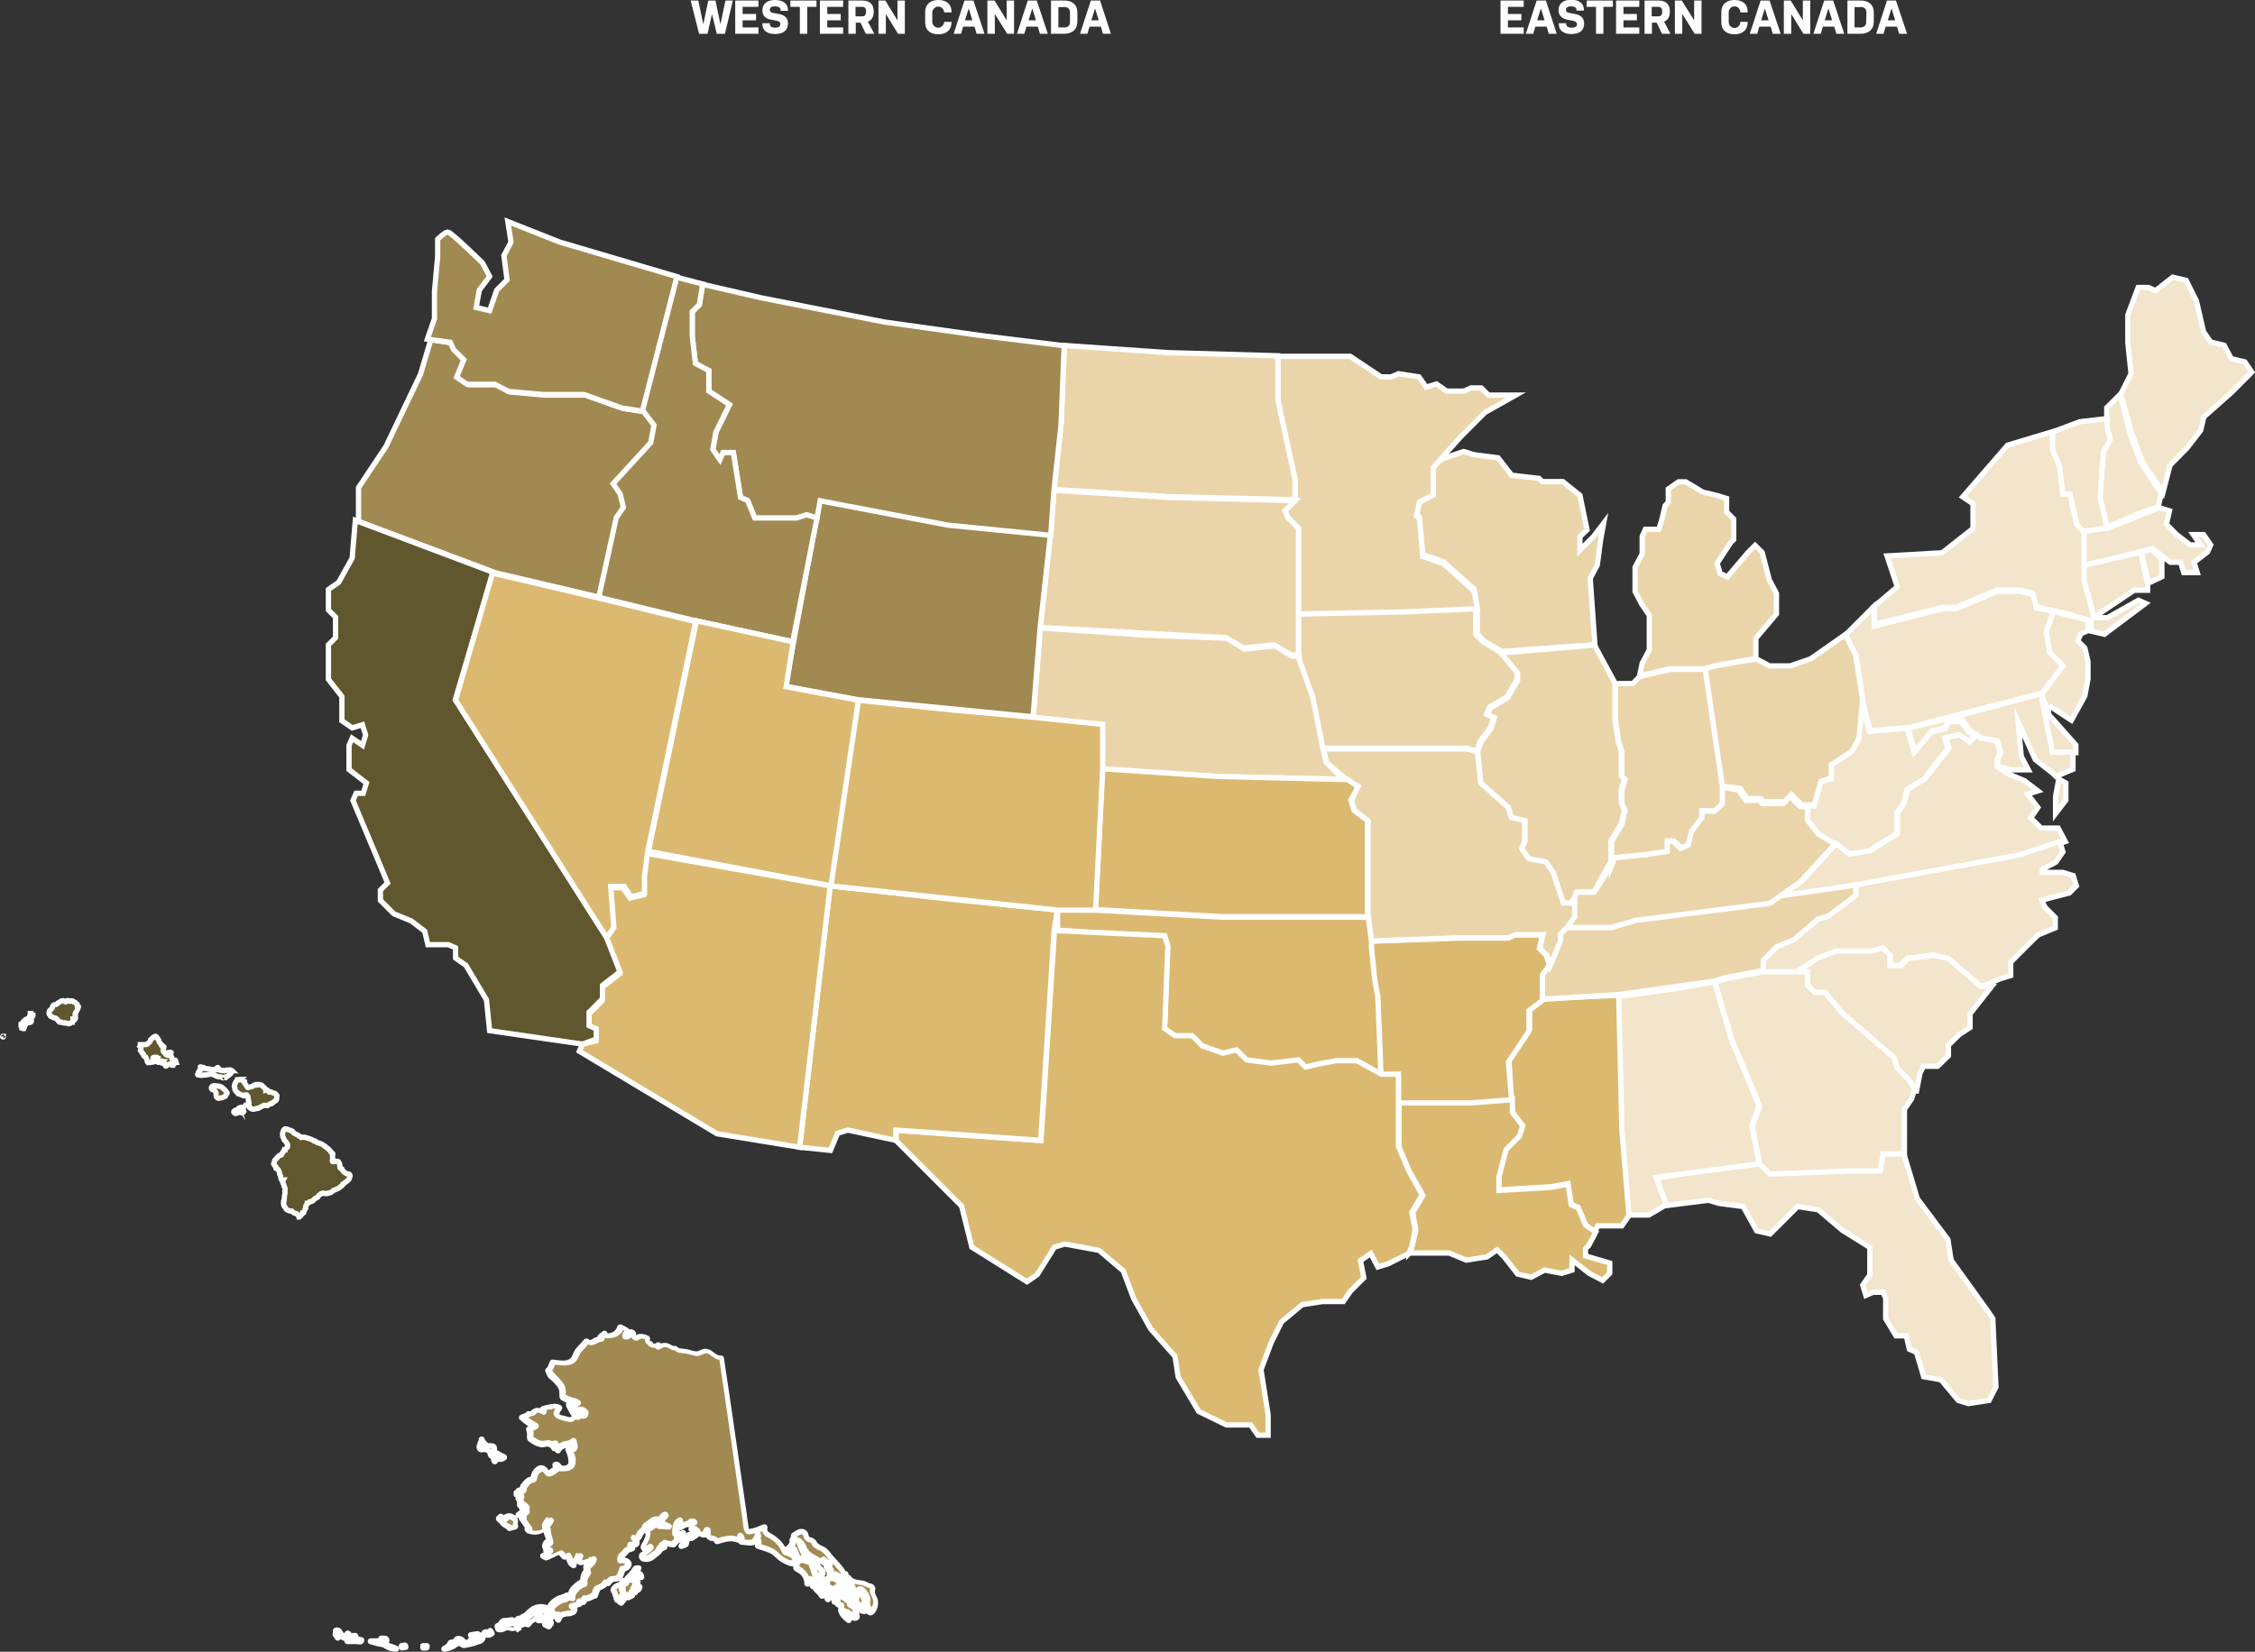 <?xml version="1.0" encoding="UTF-8"?> <svg xmlns="http://www.w3.org/2000/svg" xmlns:xlink="http://www.w3.org/1999/xlink" version="1.1" id="Layer_1" x="0px" y="0px" viewBox="0 0 854.8 626.3" style="enable-background:new 0 0 854.8 626.3;" xml:space="preserve"><rect x="0" y="0" width="854.8" height="626.3" fill="#333333" stroke="none"/> <style type="text/css"> .st0{fill:#FFFFFF;} .st1{fill:#F2E5CC;stroke:#FFFFFF;stroke-width:2;stroke-miterlimit:10;} .st2{fill:#EAD5AB;stroke:#FFFFFF;stroke-width:2;stroke-miterlimit:10;} .st3{fill:#DBB970;stroke:#FFFFFF;stroke-width:2;stroke-miterlimit:10;} .st4{fill:#A18952;stroke:#FFFFFF;stroke-width:2;stroke-miterlimit:10;} .st5{fill:#60572F;stroke:#FFFFFF;stroke-width:2;stroke-miterlimit:10;} .st6{fill:#A18952;} </style> <g id="Layer_2_00000165953478876448238160000002518872318134696627_"> <g id="Layer_6"> <path class="st0" d="M261.8,0.2h2.9l1.9,9l1.9-9h2.7l1.9,9l1.9-9h2.8l-3,12.6h-3.1l-1.8-7.5l-1.7,7.5h-3.2L261.8,0.2z"></path> <path class="st0" d="M278.7,0.2h8.8v2.4h-6v2.7h5.1v2.4h-5.1v2.7h6v2.4h-8.8V0.2z"></path> <path class="st0" d="M294.6,7.9l-2.1-0.4C290.3,7.2,289,6,289,4c0-2.7,1.9-4,4.8-4s4.9,1.3,4.9,3.8v0.3h-2.8V3.8 c0-0.9-0.8-1.4-2.1-1.4s-2,0.4-2,1.3c0,0.7,0.5,1.1,1.3,1.2l2.1,0.4c2.3,0.4,3.5,1.6,3.5,3.6c0,2.7-1.9,4-4.9,4s-4.8-1.3-4.8-3.8 V8.8h2.8v0.3c0,0.9,0.8,1.4,2,1.4s2-0.4,2-1.4C295.9,8.5,295.3,8.1,294.6,7.9z"></path> <path class="st0" d="M299.6,0.2h9.9v2.4H306v10.2h-2.8V2.6h-3.6L299.6,0.2z"></path> <path class="st0" d="M310.8,0.2h8.8v2.4h-6v2.7h5.1v2.4h-5.1v2.7h6v2.4h-8.8V0.2z"></path> <path class="st0" d="M321.5,0.2h5.4c2.6,0,4.3,1.2,4.3,4.2c0,2-0.8,3.3-2.2,3.8l2.4,4.6h-3.2l-2-4.2h-1.8v4.2h-2.8V0.2z M324.3,6.2h2.5c0.9,0,1.5-0.4,1.5-1.8s-0.6-1.8-1.5-1.8h-2.5V6.2z"></path> <path class="st0" d="M335.8,5.3v7.5H333V0.2h2.6l4.6,7.5V0.2h2.8v12.6h-2.6L335.8,5.3z"></path> <path class="st0" d="M360.7,8.3v0.1c0,3-2,4.6-5,4.6s-5-1.5-5-4.6V4.6c0-3,2-4.6,5-4.6s5,1.5,5,4.6v0.1h-2.8V4.6 c-0.1-1.2-1.2-2.2-2.4-2.1c-1.1,0.1-2,1-2.1,2.1v3.8c0.1,1.2,1.2,2.2,2.4,2.1c1.1-0.1,2-1,2.1-2.1V8.3H360.7z"></path> <path class="st0" d="M373.2,12.8h-3l-0.8-2.7h-4.3l-0.8,2.7h-2.8l4.1-12.6h3.4L373.2,12.8z M365.8,7.7h2.8l-1.4-4.5L365.8,7.7z"></path> <path class="st0" d="M377.1,5.3v7.5h-2.8V0.2h2.7l4.6,7.5V0.2h2.8v12.6h-2.6L377.1,5.3z"></path> <path class="st0" d="M397.2,12.8h-3l-0.8-2.7h-4.3l-0.8,2.7h-2.8l4.1-12.6h3.4L397.2,12.8z M389.9,7.7h2.8l-1.4-4.5L389.9,7.7z"></path> <path class="st0" d="M408.4,8.2c0,3-2,4.6-5,4.6h-5V0.2h5c3,0,5,1.5,5,4.6L408.4,8.2z M405.6,4.8c0.1-1.1-0.7-2.1-1.8-2.1 c-0.1,0-0.3,0-0.4,0h-2.2v7.7h2.2c1.1,0.1,2.1-0.6,2.2-1.7c0-0.1,0-0.3,0-0.4V4.8z"></path> <path class="st0" d="M421.1,12.8h-3l-0.8-2.7H413l-0.8,2.7h-2.8l4.1-12.6h3.5L421.1,12.8z M413.7,7.7h2.8l-1.4-4.5L413.7,7.7z"></path> <path id="path2833" class="st1" d="M803.9,149.5l3.9-7.8l-1.2-11.7v-10.6l3.9-10.4h3.9l2.7,1.2l6.5-5.1l5.1,1.2l3.9,7.8l2.7,11.7 l2.7,3.9l5.1,1.2l2.7,5.1l5.1,1.2l2.7,3.9l-7.8,7.8l-10.4,9.2l-1.2,5.1l-5.1,6.6l-6.5,6.6l-2.7,10.4l-7.8-11.7l-3.9-10.4 L803.9,149.5z"></path> <path id="path3607" class="st1" d="M798.6,154.6l5.1-5.1l3.9,15.5l3.9,10.4l7.8,11.7l-1.2,5.1l-7.8,2.7l-11.7,5.1l-2.7-11.7 l1.2-17l2.7-5.1l-1.2-3.9V154.6L798.6,154.6z"></path> <path id="path3609" class="st1" d="M789.6,201.5l9.2-1.2l-2.7-11.7l1.2-17l2.7-5.1l-1.2-3.9v-3.9l-10.4,1.2l-10.4,3.9v6.6l2.7,6.6 l1.2,10.4h2.7l2.7,11.7L789.6,201.5z"></path> <path id="path3611" class="st1" d="M789.6,214.6v-13.1l9.2-1.2l19.7-7.8l3.9,1.2l-1.2,5.1l3.9,3.9l5.1,3.9h3.9l-2.7-3.9h3.9 l2.7,3.9l-1.2,2.7l-5.1,3.9l1.2,3.9h-5.1l-1.2-3.9h-3.9L816,208L789.6,214.6z"></path> <path id="path3613" class="st1" d="M814.4,221.1l-2.7-11.7l3.9-1.2l3.9,3.9v6.6L814.4,221.1z"></path> <path id="path3615" class="st1" d="M793.5,234.2l15.5-10.4h5.1v-2.7l-2.7-11.7l-22.1,5.1v5.1L793.5,234.2z"></path> <path id="path3617" class="st1" d="M710,236.9v-6.6l9.2-7.8l-3.9-11.7l20.9-1.2l11.7-9.2V191l-3.9-2.6l17-19.6l17-5.1v6.6l2.7,6.6 l1.2,10.4h2.7l2.7,11.7l2.7,2.7v18.2l3.8,14.3h5.1l11.7-6.6l2.7,1.2l-15.6,11.7l-5.1-1.2v-3.9l-9.2-2.7l-11.7-2.7l-1.2-5.1 l-5.1-1.2h-8.4l-15.6,6.6h-5.1L710,236.9z"></path> <path id="path3619" class="st1" d="M777.7,231.6l-2.7,7.8l1.2,7.8l5.1,5.1l-7.8,10.4l2.7,6.5l1.2-1.2l7.8,5.1l5.1-9.2l1.2-6.5 v-6.6l-1.2-5.1l-2.7-2.7l1.2-2.7l2.7-1.2v-3.9L777.7,231.6z"></path> <path id="path3642" class="st1" d="M786.9,282.5l-10.4-11.7v-1.2l-2.7-5.1l1.2,7.8l2.7,13.1h9.2V282.5z"></path> <path id="path3644" class="st1" d="M723.1,276c2.7,0,51-13.1,51-13.1v2.7l3.9,19.6h7.8v6.5l-6.5,2.7l-1.2-1.2l-6.6-5.2l-6.5-14.3 l1.2,13.1l2.7,5.1h-6.5l-5.1-1.2V288l1.2-2.7l-1.4-4.3l-6.5-1.2l-3.9-2.7l-2.7-3.9h-5.1l-1.2,2.7l-5.1,1.2l-6.6,7.8L723.1,276z"></path> <path id="path3646" class="st1" d="M710,230.3l-10.4,10.4l3.9,7.8l2.7,18.2l2.7,10.4l14.3-1.2l51-13.1l7.8-10.4l-5.1-5.1l-1.2-7.8 l2.7-7.8l-6.5-1.2l-1.2-5.1l-5.1-1.2h-8.4l-15.6,6.6h-5.1l-26,6.6v-7H710z"></path> <path id="path3648" class="st2" d="M652.7,298.1l-6.5-44.4l3.9-1.2l15.6-2.7l5.1,2.7h7.8l7.8-2.7l13.1-9.2l3.9,7.8l2.7,17 l-1.2,14.3l-2.7,5.1l-7.8,5.1v5.1l-3.9,1.2l-1.2,5.1l-1.2,3.9h-5.1l-3.9-3.9l-2.7,2.7h-7.8l-1.2-1.2h-5.1l-2.7-3.9L652.7,298.1z"></path> <path id="path3650" class="st1" d="M685.2,305.9v5.1l3.9,5.1l11.7,7.8l7.8-1.2l3.9-2.7l6.5-3.9v-7.8l2.7-3.9l1.2-5.1l6.5-3.9 l3.9-5.1l5.1-6.5l-1.2-3.9l5.1-1.2l3.9,2.7l2.7-2.7l-2.7-1.2l-2.7-3.9h-5.1l-1.2,2.7l-5.1,1.2l-6.5,7.8l-2.7-9.2l-14.3,1.2 l-2.7-10.4l-1.2,13.1L702,285l-7.8,5.1v5.1l-3.9,1.2l-2.7,9.2h-2.5L685.2,305.9z"></path> <path id="path3652" class="st1" d="M674.8,339.8c2.7,1.2,28.7-3.9,28.7-3.9l63.9-11.7l15.5-5.1l-2.7-5.1h-6.5l-3.9-3.9l2.7-3.9 l-3.9-5.1l3.9-1.2l-5.1-3.9l-6.5-2.7l-3.9-2.7V288l1.2-2.7l-1.2-4.3l-6.5-1.2l-1.2-1.2l-2.7,2.7l-3.9-2.7l-5.1,1.2l1.2,3.9 l-9.2,11.7l-6.5,3.9l-1.2,5.1l-2.6,3.9v7.8l-10.4,6.5l-7.8,1.2l-5.1-3.9l-13.1,14.3L674.8,339.8z"></path> <path id="path3654" class="st1" d="M780.4,295.4l-1.2,6.6v6.5l3.9-5.1v-6.5L780.4,295.4z"></path> <path id="path3656" class="st1" d="M701.4,335.9l63.9-11.7l15.5-5.1l1.2,3.9l-2.7,3.9l-5.1,2.7v1.2h7.8l3.9,1.2l1.2,3.9l-2.7,2.7 l-10.4,2.7l1.2,2.7l3.9,3.9v3.9l-6.5,2.7L770,357l-7.8,7.8v5.1l-3.9,1.2l-6.5,2.7h-2.7l-11.7-10.4l-5.1-1.2l-9.2,1.2l-2.7,2.7 h-3.9v-3.9l-2.7-2.7l-3.9,1.3h-12.5l-6.5,2.7l-7.8,5.1h-17v-3.9l5.1-5.1l6.5-2.7l9.2-7.8l3.9-1.2l7.8-5.1l2.7-2.7V335.9z"></path> <path id="path3658" class="st1" d="M681,368.6v5.2l2.8,2.7h4.1l7,7.9l16.5,13.3l4.1,4l1.3,4l4.1,4l2.8,4h2.8l1.3-6.7l1.3-2.7h5.4 l4.1-4v-4l4.1-4l4.1-2.7v-5.2l4.1-5.2l4.1-5.2h-4.1l-12.4-10.6l-5.4-1.2l-9.8,1.2l-2.8,2.7h-4.1v-4l-2.8-2.7l-4.1,1.2h-13.5 l-7,2.7L681,368.6z"></path> <path id="path3660" class="st1" d="M650,372.4l3.9-1.2l14.3-2.7h17v5.1l2.7,2.7h3.9l6.5,7.8l19.7,17l1.2,3.9l3.9,3.9l2.7,3.9 l-1.2,3.9l-2.7,3.9v17h-8l-1.2,6.6H701l-30.1,1.2l-3.9-3.9l-2.7-14.4l2.7-7.8l-10.4-24.8L650,372.4z"></path> <path id="path3662" class="st1" d="M631.8,457.1l-3.9-10.4l17-2.7l22.1-2.7l3.9,3.9L701,444h11.7l1.2-6.5h7.8l5.1,17l11.6,15.5 l1.2,7.8l13.1,18.2l2.7,3.9l1.2,26L754,531l-7.8,1.2l-3.9-1.2l-6.5-7.8l-6.6-1.2l-2.7-9.2l-2.7-1.2l-1.2-5.1h-3.9l-3.9-6.5v-7.8 l-1-2.2H710l-2.7,1.2l-1.2-3.9l2.7-3.9v-10.4l-10.4-6.5l-9.2-7.8l-7.8-1.2l-10.4,10.4l-5.1-1.2l-5.1-9.2l-9.2-1.2l-3.9-1.2 L631.8,457.1z"></path> <path id="path3664" class="st1" d="M613.4,377.7c2.7,0,20.9-2.7,20.9-2.7l15.6-2.7l6.5,22.1l10.4,24.8l-2.7,7.8l2.7,14.3 l-39.1,5.1l3.9,10.4l-6.6,3.9h-7.8l-2.7-32.5L613.4,377.7z"></path> <path id="path3666" class="st3" d="M604.4,467.5l1.2-2.7h9.2l2.7-3.9l-2.7-32.5l-1.2-51l-28.7,1.2l-5.1,3.9v7.8L572,402l1.2,19.6 l3.9,5.1l-1.2,3.9l-5.1,5.1l-2.7,10.4v5.1l19.7-1.2l6.5-1.2l1.2,7.8l2.7,1.2l2.7,6.5L604.4,467.5z"></path> <path id="path3668" class="st3" d="M534,475.5c1.2-1.2,2.7-9.2,2.7-9.2l-1.2-6.5l3.9-6.5l-5.2-9.2l-3.9-9.2v-17h27.4l15.6-1.2v5.1 l3.9,5.1l-1.2,3.9l-5.1,5.1l-2.7,10.4v5.1l19.7-1.2l6.5-1.2l1.2,7.8l2.7,1.2l2.7,6.5l3.9,2.7l-2.7,5.1l-1.2,1.2v2.7l9.2,2.7v3.9 l-2.7,2.7l-5.1-2.7l-6.5-5.1v3.9l-3.9,1.2l-6.5-1.2l-5.1,2.7l-5.1-1.2l-5.1-6.5l-2.7-2.7l-3.9,2.7l-7.8,1.2l-6.5-2.7H534V475.5z"></path> <path id="path3670" class="st3" d="M530.1,409v9.2h27.4L573,417l-1.2-14.3l7.8-11.7v-7.8l5.1-3.9v-9.2l2.7-3.9l-1.2-3.9l-2.7-2.7 l1.2-5.1h-10.4l-2.7,1.2h-18.2l-34,1.2v2.7l1.2,11.7l1.2,6.5l1.2,30.1h6.5v1H530.1z"></path> <path id="path3672" class="st2" d="M584.7,378.9v-9.2l2.7-3.9l2.7-6.5l1.2-5.1l2.7-2.7h17l9.2-2.7l18.2-2.7l20.9-2.7l11.7-1.2 l3.9-2.7h1.2l27.4-3.9v3.9l-10.4,7.8l-3.9,1.2l-9.2,7.8l-6.5,2.7l-5.1,5.1v3.9l-14.3,2.7L650,372l-36.4,5.1L584.7,378.9z"></path> <path id="path3674" class="st2" d="M593.9,351.5l2.7-3.9V341l1.2-2.7h6.5l6.6-10.4l1.2-2.7l11.7-1.2l7.8-1.2V319h2.7l2.7,2.7 l2.7-1.2l1.2-5.1l3.9-5.1v-2.7h5.1l2.7-2.7v-6.5l6.5,1.2l2.7,3.9h5.1l1.2,1.2h7.8l2.7-2.7l3.9,3.9h2.7v5.1l3.9,5.1l6.5,3.9 l-13.1,14.3l-11.5,8.2l-51,6.5l-9.2,2.7h-16.8V351.5z"></path> <path id="path3676" class="st2" d="M610.9,328.2V319l3.9-6.5l1.2-5.1l-1.2-2.7v-5.2l1.2-3.9l-1.2-1.2v-9.2l-1.2-3.9l-1.2-7.8 v-14.3h6.5l2.7-2.7l11.7-2.7h13.1l6.5,44.4v6.5l-2.7,2.7h-5.1v2.7l-3.9,5.1l-1.2,5.1l-2.7,1.2l-2.7-2.6H632v3.9l-8.2,1.2 l-11.7,1.2L610.9,328.2z"></path> <path id="path3678" class="st2" d="M621.5,256.3l11.5-2.7h13.1l3.9-1.2l15.6-2.7V242l7.8-9.2V225l-2.7-5.1l-2.7-10.4l-2.7-2.7 l-2.7,2.7l-7.8,9.2l-2.7-1.2l-1.2-3.9l5.1-7.8l1.2-1.2v-7.8l-2.7-2.7V189l-3.9-1.2l-5.1-1.2l-6.5-3.9h-2.7l-3.9,2.7v5.1l-1.2,1.2 l-1.2,5.1l-1.2,3.9h-5.1l-1.2,2.7v6.6l-2.7,5.1v9.2l2.7,5.1l2.7,3.9v13.1l-2.7,5.1L621.5,256.3z"></path> <path id="path3682" class="st2" d="M604.6,244.6c-0.2-0.2-35.4,2.4-35.4,2.4l-6.5-3.9l-2.7-2.7v-9.2l-1.2-7.8l-11.7-10.4l-7.8-2.7 l-1.3-14.3l-1.2-1.2l1.2-5.1l5.1-2.7v-10.4l3.9-2.7l7.8-2.7l3.9,1.2l9.2,1.2l5.1,6.6l10.4,1.2l1.2,1.2h7.8l6.5,5.2l2.7,13.1 l-2.7,2.6v5.1l5.1-5.1l3.9-5.1l-1.2,6.6l-1.2,9.2l-2.7,5.1L604.6,244.6L604.6,244.6z"></path> <path id="path3684" class="st2" d="M604.4,244.6l7.8,14.4v14.3l1.2,7.8l1.2,3.9v9.2l1.2,1.2l-1.2,3.9v5.1l1.2,2.7l-1.2,5.1 l-3.9,6.5v7.8l-6.5,11.7h-6.5l-1.2,2.7l-1.2,1.6h-2.7l-3.9-11.7l-2.7-3.9l-6.5-1.2l-2.7-3.9l1.2-2.7v-7.8l-5.1-1.2l-1.2-3.9 l-10.4-9.2l-1.2-11.7l1.2-3.9l3.9-5.1l1.2-3.9l-2.7-1.2l1.2-2.7l6.5-3.9l3.9-6.5v-2.7l-6.5-7.8L604.4,244.6z"></path> <path id="path3686" class="st2" d="M519.6,356.8l32.5-1.2h19.7l2.7-1.2h10.4l-1.2,5.1l2.7,2.7l1.2,3.9l3.9-9.2v-2.7l2.7-2.7 l2.7-3.9V341l-1.6,1.4h-2.7l-3.9-11.7l-2.7-3.9l-6.5-1.2l-2.7-3.9l1.2-2.7v-7.8l-5.1-1.2l-1.2-3.9l-10.4-9.2l-1.2-11.7l-3.9-1.2 h-54.6l1.2,5.1l9.2,7.8l2.7,1.2l-1.2,2.7l-1.2,2.7l1.2,3.9l5.1,3.9v36.4C518.2,349,519.8,356.8,519.6,356.8z"></path> <path id="path3688" class="st2" d="M492.2,232.8v17l5.1,14.3l3.9,19.6H556l3.9,1.2l1.2-3.9l3.9-5.1l1.2-3.9l-2.7-1.2l1.2-2.7 l6.5-3.9l3.9-6.5v-2.7l-6.5-7.8l-6.5-3.9l-2.7-2.7v-10.4l-30.1,1.2L492.2,232.8z"></path> <path id="path3690" class="st2" d="M492.2,232.8v-32.5l-3.9-3.9l-1.2-2.7l3.9-3.9V182l-2.7-11.7l-3.9-18.2v-17h27.4l11.7,7.8h3.9 l2.7-1.2l7.8,1.2l2.7,3.9l3.9-1.2l3.9,2.7h6.5l2.7-1.2h3.9l2.7,2.7h10.4l-11.7,6.6l-9.2,9.2l-10.4,11.7v10.4l-5.2,2.7l-1.2,5.1 l1.2,1.2l1.2,14.3l7.8,2.7l11.7,10.5l1.2,6.6l-27.4,1.2L492.2,232.8z"></path> <path id="path3692" class="st2" d="M484.4,134.9l-41.8-1.2l-39.1-2.7l-1.2,28.6l-2.7,26l43,2.7l48.3,1.2v-7.8l-6.5-30.1 L484.4,134.9L484.4,134.9z"></path> <path id="path3694" class="st2" d="M399.5,185.9l-1.2,15.6l-3.9,36.4l70.4,3.9l6.5,3.9l11.7-1.2l6.5,3.9h2.7v-48.1l-3.9-3.9 l-1.2-2.7l3.9-3.9l-48.3-1.2L399.5,185.9z"></path> <path id="path3696" class="st2" d="M394.4,238.1l-2.7,34l26,2.7v17l44.4,2.7l47.1,1l-6.5-6.5l-1.2-5.1l-3.9-19.6l-5.1-14.3v-1.2 h-2.7l-6.5-3.9l-11.7,1.2L465,242l-31.3-1.2L394.4,238.1z"></path> <path id="path3698" class="st3" d="M417.9,291.5l-2.7,53.4l48.3,2.7h54.9v-36.4l-5.1-3.9l-1.2-3.9l2.7-5.1l-3.9-2.7l-49.5-1.2 L417.9,291.5z"></path> <path id="path3700" class="st3" d="M400.9,344.9v7.8l40.5,2.7l1.2,3.9l-1.2,31.3l3.9,2.7h6.5l3.9,3.9l7.8,2.7l5.1-1.2l3.9,3.9 l9.2,1.2l10.4-1.2l2.7,2.7l3.9-1.2l7.8-1.2h7.8l9.2,5.1l-1.2-30.1l-1.2-6.5l-1.2-11.7v-2.7l-1.2-9.2h-54.9l-48.3-2.7L400.9,344.9z "></path> <path id="path3702" class="st3" d="M400.9,352.9h-1.2l-5.1,79.6l-54.9-3.9v3.9l24.8,24.8l3.9,15.6l20.9,13.1l3.9-2.7l6.5-10.4 l3.9-1.2l6.5,1.2l6.5,1.2l9.2,7.8l3.9,10.4l6.5,11.6l9.2,10.4l1.2,7.8l7.8,13.1l10.5,5.1h9.2l2.7,3.9h3.9v-7.8l-2.7-17l3.9-10.4 l3.9-7.8l7.8-6.5l7.8-1.2h7.8l2.7-3.9l5.1-5.1l-1.3-6.5l3.9-2.7l2.7,5.1l3.9-1.2l7.8-3.9l1.2-2.7l1.2-6.5l-1.2-6.5l3.9-6.5 l-5.1-9.2l-3.9-9.2v-27.4h-6.5l-9.2-5.1h-7.8l-6.6,1.2l-5.1,1.2l-2.7-2.7l-10.4,1.2l-9.2-1.2l-3.9-3.8l-5.1,1.2l-7.8-2.7l-3.9-3.9 h-6.5l-3.9-2.7l1.2-31.3l-1.2-3.9L400.9,352.9z"></path> <path id="path3704" class="st3" d="M314.7,335.9L303.1,435l11.7,1.2l2.7-6.5l3.9-1.2l18.2,3.9v-3.9l54.9,3.9l5.1-79.6l1.2-7.8 l-39.1-3.9L314.7,335.9z"></path> <path id="path3706" class="st3" d="M325.2,265.5l-10.4,70.4l86.2,9.2h14.3l2.7-53.4v-17l-26-2.7l-30.1-2.7L325.2,265.5 L325.2,265.5z"></path> <path id="path3708" class="st4" d="M297.7,260.2l27.4,5.1l66.5,6.5l2.7-34l3.9-35.2l-39.1-3.9l-48.3-9.2L297.7,260.2z"></path> <path id="path3710" class="st4" d="M403.4,131.1l-1.2,30.1l-2.7,24.8l-1.2,17l-39.1-3.9l-48.3-9.2l-1.2,6.6l-3.9-1.2l-3.9,1.2 h-15.8l-2.7-6.6l-2.7-1.2l-2.7-17h-3.9l-1.2,2.7l-2.7-3.9l1.2-6.6l5.1-10.4l-7.8-5.1v-7.8l-5.1-2.7l-1.2-10.4v-9.2l2.7-2.7 l1.2-7.8l22.1,5.1l46.8,9.2l36.4,5.1L403.4,131.1z"></path> <path id="path3712" class="st4" d="M266.4,107.7l-10.4-2.7l-13.1,51l3.9,5.1l-1.2,6.6l-14.3,15.6l2.7,3.9l1.2,5.1l-2.7,3.9 l-1.2,6.6l-5.1,23.5l37.9,9.2l36.4,7.8l9.2-46.9l-3.9-1.2l-3.9,1.2h-15.8l-2.7-6.6l-2.7-1.2l-2.7-17h-3.9l-1.2,2.7l-2.7-3.9 l1.2-6.6l5.1-10.4l-7.8-5.1v-7.8l-5.1-2.7l-1.2-10.4v-9.2l2.7-2.7L266.4,107.7z"></path> <path id="path3714" class="st3" d="M264,235.4l-18.2,87.4l69.2,13.1l10.4-70.4l-27.4-5.1l2.7-17L264,235.4L264,235.4z"></path> <path id="path3716" class="st3" d="M314.7,335.9L303.1,435l-31.3-5.1l-52.2-31.3l1.2-2.7l5.1-1.2v-3.9l-2.7-1.2v-5.1l5.1-5.1v-5.1 l6.6-5.1l-2.7-6.5l-2.7-6.6l2.7-3.9l-1.2-15.6h5.1l2.7,3.9l5.1-1.2v-6.5l1.2-9.2L314.7,335.9z"></path> <path id="path3718" class="st5" d="M220.8,395.9l-35.2-5.1l-1.2-11.7l-7.8-13.1l-3.9-2.7v-3.9l-2.7-1.2h-7.8l-1.2-5.1l-5.1-3.9 l-6.6-2.7l-5.1-5.1v-3.9l2.7-2.7l-2.7-6.5l-10.4-24.8l1.2-2.7h2.7l1.2-3.9l-6.6-5.1v-9.2l1.2-2.7l3.9,2.7l1.2-3.9l-1.2-3.9 l-3.9,1.2l-3.9-2.7v-9.2l-5.1-6.5v-13.1l2.7-2.7v-7.8l-2.7-2.7v-7.8l3.9-2.7l5.1-9.2l1.2-14.3l52.2,19.7l-14.3,48.3l57.3,90.1 l5.1,13.1l-6.6,5.1v5.1l-5.1,5.1v5.1l2.7,1.2v3.9L220.8,395.9z"></path> <path id="path3720" class="st3" d="M172.7,265.5l57.3,90.1l2.7-3.9l-1.2-15.6h5.1l2.6,3.9l5.1-1.2v-6.5l1.2-9.2l18.2-87.4 l-37.9-9.2l-39.1-9.2L172.7,265.5z"></path> <path id="path3722" class="st4" d="M135.7,197.6l52.2,19.6l39.1,9.2l6.6-30.1l2.7-3.9l-1.2-5.1l-2.7-3.9l14.3-15.6l1.2-6.6 l-3.9-5.1l-7.8-1.2l-14.3-5.1h-15.6l-13.1-1.2l-5.1-2.7h-10.4l-3.9-2.7l1.2-2.7l1.2-3.9l-3.9-3.9l-1.2-2.7l-7.8-1.2l-3.9,13.1 l-13.1,27.4l-10.4,15.6v12.5H135.7z"></path> <path id="path3724" class="st4" d="M162,128.6l2.7-7.8v-10.4l1.2-13.1v-6.6c0,0,2.7-2.7,3.9-2.7s13.1,11.7,13.1,11.7l2.7,5.1 l-3.9,5.2l-1.2,6.6l5.1,1.2l2.7-7.8l3.9-3.9l-1.2-9.2l2.7-5.1l-1.2-7.8l19.7,7.8l44.4,13.1l-13.1,51l-7.8-1.2l-14.3-5.1h-15.6 l-13.1-1.2l-5.1-2.7H177l-3.9-2.7l2.7-6.6l-3.9-3.9l-1.2-2.7L162,128.6z"></path> <path class="st6" d="M145.6,623.5c1.3,1.1,2.9,1.7,4.6,1.7c-0.8-0.3-1.4-0.6-2-0.8C147.4,624.1,146.5,623.8,145.6,623.5l-0.1-0.7 c0.4-0.2,0.7-0.5,1-0.8c0-0.3-0.1-0.6-0.3-0.8c-0.6-0.1-1.1-0.1-1.7,0l0.6,1h-4.6c1.1,0.4,2.3,0.7,3.5,0.9L145.6,623.5z M311.2,591.9c1,0.4,1.5,1.6,2.7,1.6c0,0,0,0.1,0,0.3l-0.7,0.3l1.5,2.7c0.3-0.3,0.1-0.2,0-0.1s-0.4,0.5-0.5,0.8c0.3,0,0.6,0,1,0 s0.6-0.2,0.8-0.1c1.1,0.7,2.2,1.4,3.2,2.2c0.7,0.5,1.2,1.3,1.9,1.6c0.9,0.2,1.5,1.1,1.4,2c-0.1,0.8-0.2,1.5-0.4,2.2 c-0.4,1.5-0.2,1.7,1.5,2c-0.1-0.9-0.3-1.8-0.5-2.7l0.4,0.5c0.3-0.6,0.6-1.2,1-1.7c0.2-0.2,0.9-0.4,1-0.3c1.6,1.4,3,3,2.2,5.4 c0,0.3,0,0.5,0.2,0.8c0.2,0.5,0.5,0.9,0.8,1.4c0.4,0.8,0.9,0.9,1.5,0.3c0.4-0.4,0.7-0.9,0.8-1.5c0.2-0.7,0.3-1.4,0.3-2.1 c0-0.5-0.2-0.9-0.4-1.3c-0.4-1-1.4-1.9-0.8-3.2c0.3-0.7-0.3-1.3-1.1-1.3c-0.3,0-0.7-0.1-0.9-0.3c-0.3-0.1-0.5-0.3-0.8-0.5 c-2.1-0.9-4.8,0-6.3-2.4c-1.2,0.2-1-0.8-1.1-1.5l-0.8-0.1c-0.3-0.6-0.6-1.2-1-1.7c-1.5-1.7-3-3.3-4.4-5c-0.4-0.7-0.9-1.3-1.5-1.9 c-1-0.7-2.1-1.2-3.2-1.8c-0.3-0.2-0.8-0.4-0.8-0.6c-0.1-0.9-0.9-1.6-1.8-1.7c-1.1-0.2-1.5-0.8-1.7-1.8c-0.2-0.9-1.1-1.5-2.1-1.3 c-0.2,0.1-0.5,0.2-0.7,0.3l-1.8,1.1c0.1,0.3,0.1,0.7,0.1,1c-0.8,0.3-0.5,1-0.5,1.5c0,0.4-0.1,0.7-0.3,1c-0.9,0.8-1.9,1.6-2.9,2.4 c-0.1-0.3-0.2-0.5-0.3-0.8c-0.4-0.8-0.9-1.6-1.5-2.2c-1.1-1.2-2.4-2.2-3.8-3c-1.4-0.7-2.2-1.4-1.8-3.2c-0.9,0.3-1.7,0.6-2.5,1 c-0.4,0.2-0.8,0.4-1.2,0.5c-0.5-0.1-1,0-1.5,0.2c-1,0.5-1.6,0-1.8-1.2c-0.1-0.5-0.1-0.9-0.2-1.4c-1.3-9.3-2.7-18.6-4-27.9 c-1.3-9.3-2.7-18.6-4-27.8c-0.4-2.5-0.8-5-1.1-7.6c-0.4,0-0.7,0.1-0.9,0c-1-0.5-2-1-3-1.7c-1.4-1.2-2.7-0.9-4-0.2 c-0.8,0.5-1.8,0.5-2.7,0.2c-1.3-0.4-2.6-0.7-3.9-0.9c-1-0.1-2,0.1-2.7-0.9c-0.1-0.1-0.3-0.2-0.4-0.2c-0.9,0.4-1.6-0.4-2.2-0.7 c-1-0.5-2.1-0.5-3.1,0l-1.3,0.6l0.7-1.2c-1,0.7-2.3,0.7-3.4,0.1l0.4-0.5c-1.7-0.5-1.7-0.5-1.3-2c-1.8-1-3.3-1-4.3,0.1 c-0.9-0.2-1.4-0.5-1.1-1.6c0.2-0.8-0.4-1-1-1c-0.8,0.8-0.7,2.5-2.4,2.2c-0.1-1.1,0.1-1.8,1.5-1.7c-0.2-0.4-0.2-0.8-0.4-0.9 c-0.8-0.5-1.6-0.8-2.6-1.4c-0.9,3.1-3.2,3.7-6.1,3.5l0.2-1c-0.9,0.8-2.2,1-1.7,2.2c-0.4,0-0.9,0-1.3,0.1c-0.4,0.2-0.8,0.4-1.2,0.7 c-0.9,0.5-1.9,1-2.8-0.2c-0.7,0.9-1.4,1.8-2.3,2.6c-0.9,0.7-1.6,1.7-1.9,2.8c-0.5,1.8-2.2,3-4,2.9c-1.6,0-3.1-0.2-4.7-0.3 c-0.6,0.9-0.6,2.4-1.7,3c0.4,0.8,0.6,1.9,1.2,2.3c1.1,0.7,1.7,1.8,2.6,2.7c1.2,1.1,1.8,2.8,1.5,4.4c0,0.3,0,0.9,0.2,1 c1.1,0.7,2.3,1.1,3.6,1.5c0.7,0.1,1.4,0.4,2,0.8c-0.1,0.1-0.2,0.2-0.2,0.2c-0.8,0.2-1.2,1.1-0.9,1.8c0,0.1,0,0.1,0.1,0.2 c0.4,0.9,1,0.7,1.7,0.3c0.3-0.1,0.7-0.1,1,0c0.5,0.3,0.9,0.6,1.4,0.9c0.2,1.2-0.5,1.8-1.7,1.2c-0.8-0.4-1.2-1.5-2.5-1.3 c-0.1,0-0.3-0.4-0.4-0.6s-0.4-0.3-0.5-0.4c0-0.6,0-1.3,0-1.9c0-0.2-0.4-0.5-0.6-0.6c-0.1,0-0.5,0.2-0.5,0.3c0,0.3,0.1,0.5,0.3,0.7 c0.2,0.5,0.5,1,0.8,1.4l0.4,1c0.8,0.5,1.4,0.8,2,1.3c0.1,0.1,0,0.5,0,0.7c-0.2,0-0.4,0-0.7-0.1c-0.1,0-0.3-0.2-0.4-0.3 c-0.2,0.1-0.4,0.3-0.5,0.4c-0.4,0.7-1.2,1.1-2,0.8c-1.3-0.5-2.7-0.7-4.1-1.2c-0.3-0.1-0.7-0.7-0.6-1c0.3-0.8,0.7-1.7,1.2-2.5 c-0.9-0.6-2-0.7-3-0.2c-0.4,0.1-0.8,0.1-1.2,0.2c-0.7,0.1-1.4,0.3-2,0.5c-0.8,0.4,0.3,0.8,0.1,1.5c-0.4-0.1-0.8-0.3-1.2-0.5 c-0.9-0.6-2-0.3-2.6,0.6c0,0-0.1,0.1-0.1,0.1c-0.2,0.2-0.5,0.3-0.7,0.3c-0.3,0-0.6-0.1-0.9-0.2l0.1,0.3l-2.6,1 c0.4,0.4,0.8,0.8,1.2,1.1c0.5,0.4,0.9,0.7,1.4,1.1c0.8,0.5,1.7,1,2.4,1.4c-0.4,0.3-0.9,0.5-1.3,0.7c-0.3,0.1-0.7,0.2-1,0.2 c0.1,0.2,0.2,0.5,0.3,0.9c0.2,0.3,0.2,0.7,0.3,1c-0.3,1.8-0.3,1.8,1.2,2.7c0.3,0.2,0.6,0.4,0.9,0.5c1,0.6,2.2,0.8,3.4,0.5 c1.4-0.4,3,0.3,3.6,1.7l0.3-0.1l-0.6-1.5c0.2,0,0.6-0.2,0.6-0.1c0.4,0.8,0.6,1.5,1,2.4c0.6-1.3,1.9-2.2,3.4-2.2 c0.9,0,1.8-0.4,2.4-1.1c0.3,0.7,0.5,1.5,0.5,2.3c-0.2,1.5-1.5,0.5-2.2,0.7c0.3,0.7,0.6,1.4,0.9,2.2c0.2,0.9,0.4,1.8,0.4,2.7 c0.1,0.8-0.3,1.6-1.1,2c-1.2,0.8-2.3,0.4-3.5,0.5c-0.2-1.1-1.1-1.8-1.7-1.4l1.2,0.8c-0.9,0.7-1.6,1.2-2.4,1.7 c-1.8,1.1-1.7,1-2.8-0.5c-0.3-0.4-0.8-0.6-1.3-0.7c-0.8-0.2-1.1,0.6-1.6,0.9c-0.9,0.5-1.4,1.5-1.4,2.5c0,0.3-0.3,0.8-0.5,0.8 c-1.6,0-2.1,1.4-3.1,2.2c-0.3,0.3-0.4,0.7-0.4,1.2c0.1,0.9-0.3,1-1,1c-0.2,0-0.4,0-0.6,0.1l0.4,1.1l-1.2-0.2v0.8l1.5,0.5 c-1.1,1-1.1,1-0.2,1.7l0.1,2l0.9-0.8l1.1,1.1l-1.3,0.6l1.3,0.9l-2.6,2l1.5,0.2c-0.7,0.8-0.2,1.2,0.3,1.8c0.7,0.8,1.3,1.7,1.8,2.7 c0,0.1,0,0.2-0.1,0.3c-0.3,0.8,0.2,1,0.8,1.2c1.4,0.4,2.8,0.3,4.1-0.2c0.7-0.1,1.2-0.8,1.1-1.5c0-0.1,0-0.2-0.1-0.3 c-0.1-0.3,0-0.7,0.2-1c0.4-0.5,0.8-1,1.3-1.5c0.1-0.1,0.4-0.2,0.8-0.3c-2.1,2.9-2.1,2.9-1.2,3.4c0,0.4,0,0.8,0,1.2 c0.2,1,0.5,2,0.8,3c0.2,0.6,0.3,1-0.4,1.4c-0.8,0.3-1.1,1.2-0.8,2l1.3,0.4l-0.1,0.3l-0.9,0.3l0.4,1.7l-1.6,0.6l1.1,0.6l5.2-2.4 l1.9,2.1l0.9-1.2c0.6,1.3,1,2.6,1.6,3.7c0.2,0.3,0.7,0.5,1.1,0.7c0.1-0.3,0.2-0.7,0.2-1c0-0.4,0-0.9,0-1.3c0-1.2,1.3-1.1,1.8-1.9 l-0.7,1.5c0.3,0.3,0.7,0.6,0.8,0.9c0.1,0.8,0.6,0.7,1.1,0.5c1.4-0.5,2.7-1.1,4-1.7c-0.1,0.6-0.4,1.2-0.9,1.7 c-1.7,1.4-1.8,1.4-1.2,3.3c-1.1,1.1-1.7,2.8-1.4,4.3c-0.4,0-0.8,0.2-1.1,0.3c-1,0.8-2,1.6-2.9,2.5c-0.3,0.5-0.6,1-0.7,1.6 c0,0.3,0,0.7,0,1c-0.7-0.5-1.8-0.4-2.4,0.2c-0.2,0.1-0.4,0.2-0.6,0.3c-1.8,0-2.8,1.3-4.1,2.2c-0.5,0.4-0.8,1-1,1.7 c-0.1,0.3,0.4,0.7,0.7,1.1c0.1,0.1,0.1,0.2,0.1,0.4l-0.2,0.3l-1.3-1l-0.5,0.8c-1.1-0.3-0.6-1-0.6-1.7c-2.7-0.8-4.8,0.3-6.6,2.1 c-0.6,0.6-1,1.2-1.9,1.3c-0.2,0-0.4,0.5-0.6,0.8c-1.8-1-1.5,0.9-2,1.8c-1-1.7-1-1.7-2.8-1.2c-0.4,0.1-0.9,0.1-1.3,0.1 c-0.6-0.2-1.3,0.2-1.5,0.9c-0.3,0.4-0.6,0.8-1,1.2l-0.4-0.1c0.1,0.4,0.2,1.2,0.3,1.2c0.6,0,1.5,0.1,1.9-0.3c0.4-0.4,1-0.6,1.6-0.5 c0.7,0.1,1.8,0.6,2.1,0.3c0.7-0.7,1.2-0.2,2.1,0l-1.1-0.9l1.3-0.8l-0.6-1c1.5-0.6,1.4,0.5,1.5,1.3c1.8-0.3,0.7-1.7,1-2.6 c1.1,0.5,0.6,1.3,0.6,2.1l0.9,0.2c0.5-0.6,0.9-1.2,1.4-1.5c0.7-0.3,1.3-0.9,1.5-1.7c0.3-0.7,0.7-0.8,1.3-0.4l-0.9,1.8 c1.2,0.2,2.1,0.2,2.4-1.1l0.7,0.7l0.4-0.6l0.6,0.5c1-0.6,1.9-1.2,2.8-1.7c0.2-0.1,0.7,0,1,0.1c0,0.3-0.1,0.6-0.2,0.9 c-0.1,0.3-0.2,0.6-0.3,0.8l0.3,0.2c0.3-0.5,0.6-1,0.9-1.5c0.2-0.3,0.4-0.5,0.7-0.6c1-0.2,2-0.4,3-0.5c1-0.1,1.8-0.8,1.5-1.7 c-0.1-0.3-0.5-0.6-0.9-1.1l2-0.5c0.3-0.1,0.6-0.2,0.8-0.3c-0.4-1.8,0.6-0.8,1.2-0.6c0.1,0,0.3,0,0.1,0l0.7-1.5l0.2,0.3 c0.4-0.1,0.8-0.2,1.1-0.3c0.7-0.3,1.3-0.7,2-1l0.3,0.2l0.9-2.8c0.9-0.6,2.6-0.8,3.2-2.5l0.7,0.4c0.7-0.8,1.2-1.8,2.6-1.7 c0.5,0,1-0.1,1.5-0.3c0.2-0.1,0.4-0.3,0.5-0.5c0.4-1,0.8-2,1.2-3c0.4,0,0.8,0.1,0.9,0c0.5-0.4,0.9-0.8,1.3-1.3 c0.1-0.3,0.1-0.7-0.2-1c-0.9-0.5-1.6-1.3-2.8-0.8c-0.3-1.4,0.5-2.1,1.4-2.7c0.1-0.1,0.4-0.2,0.4-0.3c0.1-0.9,1-0.8,1.5-1.2 c0.3-0.1,0.7-0.2,1-0.3l-0.5-1.3c0.4,0,0.8,0,1.1,0c0.3-0.1,0.8-0.2,0.9-0.4c0.1-0.4,0.1-0.8,0-1.2c-0.1-0.3-0.4-0.5-0.8-1 c1.6,0.6,1.8-0.2,2.1-1.1c0.2-0.6,0.5-1.1,1-1.5c0.5-0.5,1.2-0.7,1.2-1.6c0-0.3,0.8-0.6,1.2-1s0.7-0.4,0.9-0.7 c0.6-0.9,1.7-1.4,2.7-1.2c0.8,0.1,1.5,0.1,1.9-0.9c0.1-0.4,0.8-0.6,1.2-0.9l0.3,0.3l-2.3,2.6l3.5,1.7c-1.4-0.1-2.6-0.2-3.7-0.3 c-0.2,0-0.3-0.1-0.5-0.2c-0.6-0.8-1-0.3-1.5,0.1c-0.5,0.5-1.2,1-1.8,1.3c-0.9,0.3-1,0.7-0.6,1.5c0.1,0.4,0.1,0.8,0,1.2 c-0.3,1-0.8,2-1.3,2.9c-0.8,1.4-0.8,1.7,0.7,2.4l1.8-1.2l0.2,0.2c-0.7,1.1-1.8,1.9-3.1,2.4c-0.7,0.3-1,0.8-0.7,1.3 c0.3,0.4,0.8,0.6,1.3,0.6c0.7-0.1,1.4-0.2,2.1-0.4c0.2,0,0.3-0.2,0.5-0.3c0.6-0.5,1.3-0.9,1.9-1.4c0.4-0.3,0.8-0.7,1.1-1.1 c0.2-0.3,0.3-0.6,0.4-1l0.6,0.3l0.2-1.5h0.2l0.3,1.2l0.5-1.9c0.9,0.3,1.8,0.5,2.7,0.7c1.3,0.2,1-1.6,2.3-1.7 c-0.9-1-0.3-1.5,0.5-2.3l-1.5-0.1c0-1,0-1.9,0.1-2.9c0.2-1,0.8-1.8,1.8-2.3l-1.1,2.7l0.2,0.2c0.3-0.1,0.7-0.2,1-0.3 c0.7-0.3,1.4-1.2,2-1c1.1,0.2,1.2-0.8,1.8-1.1c0.4-0.1,0.8-0.2,1.2-0.1l0.4,0.4c-2.5,0.2-2.1,1-0.9,2.1l-0.7,0.5l0.1,0.2l1.7-0.3 l-0.2,0.6l1.1,0.2l-1,0.8c-0.3,0.2-0.7,0.3-1,0.4c-1,0.2-1.2,0.7-0.5,1.6l1.8-1.2l-0.3-0.9c0.8,0.1,1.6,0.3,2.4,0.5 c0.8,0.4,1.3,0.4,1.7-0.5c0.2-0.4,0.4-0.8,0.6-1.3l0.3,0.1v2.1c0.3,0.2,0.7,0.8,1,0.7c0.9-0.3,1.8,0.3,2.1,1.2c0,0,0,0.1,0,0.1 c2.7-0.7,5.2-1.8,8-0.7c0.6,0.3,1-0.1,1.1-0.8c0-0.2,0.1-0.4,0.1-0.8c0.8,0.8,1,1.5,0,2.4c1.5,0.1,2.6,0.2,3.8,0.3 c1.2,0,2.2-0.8,2.4-1.9c0.2-0.4,0.4-0.8,0.6-1.2c0,0.7-0.4,1.4-0.2,1.7c0.8,1,0.4,1.7-0.2,2.6c1.2,0.4,2.3,0.8,3.4,1.1 c1.6,0.4,3,1.2,4.1,2.3c0.9,0.9,1.9,1.7,3,2.3c0.8,0.4,1.7,0.7,2.6,0.9l1.9-1c-0.1-1.4-1.9-2.8-4.1-3.3c0.2-0.6,1.6-0.7,2.1-0.2 c0.3,0.2,0.5,0.4,0.8,0.5c0-0.3,0.1-0.7,0.1-1c0-0.1,0-0.3,0-0.4l0.3-0.1l1.5,4c1.3-1.1,2.1,0.3,3.3,0.7l-3.3-7.9 c1.2,0.8,2,2.1,2.2,3.6c0.3,0.1,0.6,0.4,0.8,0.7c0.1,0.2,0.1,0.5,0.2,0.6c0.8,0.7,1.7,1.2,2.6,1.7 C310.2,590.5,310.9,591.1,311.2,591.9c-1.2-0.3-2.3-0.7-3.4-1c0.9,2.7,1.9,5.5,2.9,8.4c0.3-0.4,0.7-0.9,1-1.3s0-1.5,1-1.7 c0-0.3,0-0.5-0.1-0.8c-0.5-0.7-1-1.4-1.6-2C310.5,592.9,310.5,592.4,311.2,591.9L311.2,591.9z M240,602.6c2,0.4,2,0.4,2.4-1 l-1.2,0.1c0.1-0.4,0.2-0.7,0.3-1s0.2-0.8,0.3-1.1c-0.4,0-0.8,0-1.1-0.1c-0.3-0.1-0.5-0.2-0.7-0.3c0.5-0.4,0.9-0.8,1.4-1.1 c0.3-0.2,0.7-0.3,1-0.3l-0.1-0.2l0.9,0.2c0-0.3,0-0.7-0.2-0.9c-0.5-0.4-0.9-0.8-1.4-1.2l0.6-1.4l-1.1,0.2 c-0.8,1.4-1.8,2.7-3.1,3.7l1.5,0.6l-0.1,0.3l-1.6,0.1l-0.2,1.2l-0.9-1.3l-1,1.1l1.1,0.6c-1.1,0.7-0.4,1.7-0.3,2.6h-0.3l-0.6-2.4 c-1.1-0.3-2.3,0.3-2.9,1.7c0.2,0.4,0.4,0.9,0.6,1.4c0.2,0.8,0.4,1.5,0.7,2.4l1.9-1.3l0.2,0.1l-1.2,1.9l0.6,0.4l2.3-2.9l0.3,0.9 l1.6-0.8l-0.2-1.1l1.4-0.1L240,602.6z M311.5,605.3c0.1-1.7-0.3-3.3-1.3-4.7c-0.1-0.1-0.1-0.3-0.2-0.4c-0.8-2.3-1.5-4.7-2.3-7 c-0.1-0.2-0.2-0.6-0.4-0.6c-1.6,0-3.2-1.5-4.8-0.2c-0.5,0.5-0.8,1.1-1,1.8c-0.2,0.6,0.2,0.9,0.8,1.2c2,0.8,3.7,3.5,3.4,5.4 c1.2,0.1,1.1-0.8,1.2-1.6c1.2,0.6,0.5,1.9,1.1,2.6l0.6-0.1C309.1,603.4,310.9,603.8,311.5,605.3L311.5,605.3z M321.4,611.1 l1.9,1.4c0-0.2,0,0,0,0.1c0,0.6,0.2,1,0.9,0.9s0.5-0.6,0.4-1.1c-0.2-0.7-0.3-1.4-0.4-2.1c0.1-0.5-0.2-1.1-0.8-1.2c0,0,0,0,0,0 c-0.5-0.2-1-0.5-1.4-0.8l0.7-0.5c-1.4-1-2.7-2-4-3c-0.2-0.1-0.3-0.3-0.4-0.5c-0.8-1.2-1.2-1.3-2.7-0.9l0.5,1.3l-0.5,1.5l1.8-1 l0.3,1.5l-1.4,0.5l0.1,0.3h1.1c-0.3,1.4,0.8,0.7,1.6,1l-0.3,1.8c0.4,1.7,1.5,3.1,3,4c0.5-1.1,0.3-1.6-0.7-1.8 c-0.7-0.2-1.1-1-0.9-1.7c0,0,0,0,0-0.1l0.9,1.1L321.4,611.1z M311.5,599.9c0.4,1.1,0.9,2.2,1.5,3.1c0.5,0.8,0.1,2.3,0.9,3.3 c0.4-0.7,1-1.2,0.8-2.1c-0.2-0.8-0.4-1.6-0.5-2.4l0.2-0.2l1.2,1l3.6-1.9c-1-0.8-1.8-2-2.9-2.3s-2.4,0.2-3.7,0.3l1.2,1l-0.1,0.3 L311.5,599.9z M182.7,546c-0.3,0.7-0.6,1.5-0.8,2.2c-0.2,0.9,0.2,1.5,1.1,1.3c1.2-0.4,2.5,0.2,2.9,1.3c0.1,0.3,0.1,0.5,0.1,0.8 c0.4,0.4,0.8,0.6,1,1c0.1,0.4,0.2,0.9,0.2,1.4l0.2,0.1c0.6-2,2.6-0.5,3.7-1.7c-0.6-0.3-1.1-0.5-1.5-0.8s-0.9-0.6-1.4-0.8 c-0.7-0.2-1.1-0.9-0.9-1.5c0.2-1.1-0.4-1.2-1.3-1.2C184.2,548.3,183.5,547.8,182.7,546z M193.1,579.2l-0.1,0.3l2.2-0.6 c-0.1-0.5-0.3-1-0.2-1.3c0.4-0.7,0.1-1.6-0.6-2c0,0,0,0,0,0c-1.2-0.9-2.3-0.9-3.1,0.5l-1.5-0.9c-1,0.6-1,0.8-0.1,1.5 c0.4,0.3,0.8,0.8,1.2,1.2c0.2,0.2,0.5,0.4,0.8,0.6C192.1,578.7,192.6,578.9,193.1,579.2L193.1,579.2z M325.4,608.8 c0.8,2,1.2,2.3,2.6,2l-2.2-2.5l1.3,0.6c1-1.8,0.3-4.1-1.5-5.1c-0.1-0.1-0.2-0.1-0.4-0.2c-1.1,2-0.9,4.1-0.3,6.2 c0.2-0.1,0.3-0.3,0.3-0.5C325.2,609.2,325.3,609,325.4,608.8L325.4,608.8z M174.8,623c0.4,0.8,0.9,0.9,1.8,0.6 c0.7-0.2,1.4-0.3,2.1-0.5c1.2-0.4,2.5-0.8,3.7-1.2c0.2-0.1,0.3-0.4,0.5-0.7l-1.6,0.4l-0.1-0.4l1.6-0.8c-0.5-0.9-1.1-0.2-1.7,0v-1 l-2.6,0.4l1.1,1.3c-0.5,0.3-1.3,0.5-1.4,1c-0.2,0.8-0.6,0.8-1.2,0.8S175.6,623,174.8,623z M172.3,622.7c-0.4,0.1-1.4,0-1.6,0.3 c-0.4,1-1.3,1.7-2.3,2c1.4-0.4,2.8-0.4,3.9-1.5c0.3-0.2,0.7-0.4,1.1-0.5l2-1c-0.8-0.9-1.6-1.2-2.4-0.6 C172.7,621.7,172.6,622.3,172.3,622.7L172.3,622.7z M320.2,601.5l-1,2.3c0.5,0.2,1,0.4,1.5,0.6s0.8,0.3,1.1,0.4 c0-0.3-0.1-0.7-0.1-1c0-0.1,0.1-0.3,0.1-0.4c0.1-0.4,0.1-0.9,0.2-1.3L320.2,601.5z M131.7,622v0.3c1.1,0,2.1,0,3.1,0 c0.4,0,0.7,0.1,1.1,0.2c0.5,0.1,1,0.2,1-0.5l-2.6-0.6l0.3-1C133.1,619.9,132.9,621.7,131.7,622z M261.2,582.1l-3,4.1l1.6-0.6 c0.1-0.5,0.3-1,0.5-1.5c0.3-0.4,0.7-0.8,1-1.1C261.9,582.5,261.7,582.2,261.2,582.1L261.2,582.1z M208,616.6l-0.3-1.3l1,0.5 c0.5-1.2-0.5-1-1-1.2c-1.1-0.2-1,0.6-1,1.3L208,616.6z M185.4,619.6c-0.4-0.3-0.6-0.7-0.9-0.8s-0.6,0.1-0.9,0.2 c0.1,0.3,0.2,0.9,0.3,0.9c0.9,0,1.9,0.3,2.5-0.5l-0.6-1L185.4,619.6z M128.2,619.5l-1,0.2l0.8,1.3l1.1-1.4 c-0.6-0.8-0.7-1.8-1.9-1.4L128.2,619.5z M128.9,620.2c0.8,0.4,1.4,0.6,2,0.9c0.9,0.4,0.9-0.5,1.3-0.8c0.1-0.1,0.1-0.5,0.1-0.7 l-0.3-0.2C131.3,621.3,130,620.1,128.9,620.2L128.9,620.2z M319.5,601.9l-0.3-0.2c-0.6,0.1-1.4-0.1-1.4,0.9c0,0.2,0.4,0.5,0.7,0.7 L319.5,601.9z M259,583.6v-2.3C258.1,582.5,258.1,583.2,259,583.6z M160.4,624.2v0.6c0.4,0,0.9,0,1.3-0.1c0.1,0,0.1-0.3,0.1-0.5 L160.4,624.2z M152.3,624.2l0.1,0.5l1.3-0.2c-0.1-0.2-0.1-0.5-0.2-0.5C153.1,624,152.7,624.1,152.3,624.2L152.3,624.2z"></path> <path class="st0" d="M144.8,624.3c1.5,1.3,3.4,2,5.4,2c0.6,0,1-0.4,1.1-1c0.1-0.6-0.3-1.1-0.8-1.2c-0.7-0.3-1.3-0.6-2-0.8 c-0.9-0.3-1.8-0.5-2.6-0.8l0.8,0.8l-0.1-0.7l-0.5,1.3c0.6-0.3,1-0.7,1.4-1.2c0.2-0.5,0.2-1.1-0.1-1.6c-0.5-1.1-1.8-0.9-2.9-0.9 c-0.6,0-1.1,0.5-1.1,1.1c0,0.2,0,0.4,0.1,0.6l0.6,1l1-1.7h-4.6c-0.6,0-1,0.4-1.1,1c-0.1,0.6,0.3,1.1,0.8,1.2c1.6,0.5,3.3,1,5,1.2 c0.6,0.1,1.2-0.2,1.4-0.8c0.2-0.6-0.2-1.2-0.8-1.4c0,0,0,0,0,0c-1.7-0.3-3.4-0.7-5-1.2l-0.3,2.2h4.6c0.6,0,1.1-0.5,1.1-1.1 c0-0.2,0-0.4-0.1-0.6l-0.6-1l-1,1.7c0.4,0,0.8,0,1.2,0c0.1,0,0.1,0,0,0c-0.4-0.4-0.5-0.5-0.4-0.3c0-0.1,0-0.1,0,0 c0-0.1,0-0.2,0-0.3l0.3-0.5c-0.2,0.2-0.5,0.4-0.8,0.6c-0.4,0.3-0.6,0.8-0.5,1.3l0.1,0.7c0.1,0.4,0.4,0.7,0.8,0.8 c0.9,0.3,1.8,0.5,2.7,0.8c0.7,0.2,1.3,0.5,2,0.8l0.3-2.2c-1.4,0-2.7-0.5-3.8-1.3c-0.4-0.4-1.2-0.4-1.6,0S144.4,623.9,144.8,624.3 L144.8,624.3z"></path> <path class="st0" d="M310.7,592.8c1.2,0.6,1.8,1.6,3.3,1.7l-1.1-0.8c0,0.1,0,0.2,0,0.3l0.5-1.3l-0.7,0.3c-0.5,0.3-0.7,1-0.4,1.5 l1.5,2.7c0.3,0.5,1,0.7,1.6,0.4c0.1,0,0.1-0.1,0.2-0.2l0.2-0.2c0.4-0.5,0.4-1.2-0.1-1.6c-0.2-0.2-0.5-0.3-0.7-0.3 c-0.8,0-1.2,0.8-1.6,1.5c-0.3,0.5-0.1,1.2,0.4,1.6c0.2,0.1,0.4,0.1,0.6,0.1c0.5,0,0.9,0,1.4,0c0.2,0.1,0.5,0.3,0.7,0.4 c0.8,0.5,1.6,1.1,2.4,1.7c0.5,0.5,1,1,1.6,1.4c0.8,0.5,1.2,0.5,1.1,1.5c-0.1,1.2-0.9,2.6-0.4,3.8c0.5,1,1.7,1.1,2.6,1.2 c0.8,0.1,1.2-0.8,1.1-1.4l-0.5-2.7l-1.9,1.1l0.4,0.5c0.4,0.4,1.2,0.4,1.6,0c0.1-0.1,0.1-0.1,0.2-0.2c0.2-0.5,0.5-0.9,0.8-1.4 c-0.4-0.2-0.4-0.2,0,0.1l0.3,0.2c0.6,0.5,1,1.2,1.3,2c0.2,0.8-0.3,1.6-0.1,2.4c0.2,0.8,0.6,1.5,1.1,2.2c0.8,1.3,2.2,1.7,3.3,0.5 c1.3-1.5,1.7-3.5,1.3-5.4c-0.2-0.8-0.8-1.5-1-2.3s0.3-1.5,0-2.3c-0.2-0.6-0.8-1.1-1.4-1.3c-0.4-0.1-0.8-0.2-1.1-0.3 c-0.3-0.1-0.6-0.4-0.9-0.5c-1.3-0.6-2.9-0.4-4.2-0.9c-0.4-0.1-0.7-0.3-1-0.5c-0.3-0.2-0.5-0.7-0.8-0.9c-0.1-0.1-0.9-0.5-0.6-0.1 c-0.1-0.2-0.1-0.6-0.1-0.8c-0.1-0.5-0.6-0.8-1.1-0.8l-0.8-0.1l1,0.5c-1.4-2.7-3.7-4.6-5.6-6.9c-0.6-1-1.5-1.8-2.4-2.5 c-1-0.6-2.4-0.9-3-1.9c-0.4-0.9-1.2-1.5-2.1-1.8c-0.5-0.1-0.8-0.1-1-0.6s-0.2-0.9-0.4-1.3c-0.5-0.9-1.4-1.4-2.4-1.4 c-1.3,0-2.4,0.9-3.5,1.6c-0.4,0.3-0.6,0.8-0.5,1.3c-0.1,0.1,0,0.3,0.1,0.4l0.5-0.7c-0.8,0.4-1.3,1.3-1.1,2.3 c0,1.1-2.1,2.2-2.9,2.9l1.9,0.5c-0.8-2-2.1-3.7-3.8-5c-0.8-0.7-1.6-1.2-2.5-1.7c-0.9-0.5-1.3-0.8-1.1-1.9c0.2-0.6-0.2-1.2-0.8-1.4 c-0.2,0-0.4,0-0.6,0c-0.8,0.3-1.7,0.6-2.5,1c-0.9,0.3-1.8,0.6-2.8,0.7c-0.4,0.1-0.3,0.4-0.4-0.2s-0.1-1-0.2-1.5 c-0.2-1.2-0.4-2.5-0.5-3.7c-0.7-4.8-1.4-9.6-2.1-14.4c-1.4-9.7-2.8-19.4-4.2-29c-0.8-5.4-1.6-10.8-2.4-16.1 c-0.1-0.5-0.6-0.8-1.1-0.8c-1.2,0.1-2.5-1-3.4-1.7c-0.8-0.6-1.8-0.9-2.8-0.9c-1.1,0.1-2.1,1-3.2,1c-0.7-0.1-1.5-0.2-2.2-0.5 c-0.6-0.2-1.3-0.3-2-0.4s-1.1-0.1-1.6-0.2c-0.5,0-1-0.2-1.4-0.6c-0.3-0.3-0.7-0.4-1.1-0.4c-0.5,0-0.9-0.1-1.3-0.4 c-2.1-1.3-3.8-0.6-5.9,0.4l1.5,1.5l0.7-1.2c0.3-0.6,0.1-1.2-0.5-1.5c-0.3-0.2-0.7-0.2-1.1,0c-0.7,0.5-1.5,0.5-2.2,0.1l0.2,1.8 l0.4-0.5c0.4-0.5,0.4-1.2,0-1.6c-0.1-0.1-0.3-0.2-0.5-0.3c-0.1,0-0.9-0.3-0.9-0.3c0.2,0.5,0.3,0.6,0.3,0.2l0.1-0.6 c0.1-0.5-0.1-1-0.5-1.3c-1.9-1-4-1.3-5.7,0.3l1.1-0.3c-0.6-0.1-0.4,0-0.2-0.5c0.1-0.4,0-0.8-0.2-1.1c-0.4-0.6-1.1-1-1.8-1 c-0.8,0-1.1,0.5-1.5,1.1s-0.3,1.1-1,1l1.1,1.1c-0.1-0.6-0.2-0.6,0.4-0.5c0.6,0,1.1-0.5,1.1-1.1c0-0.1,0-0.2,0-0.3 c-0.2-0.7-0.6-1.3-1.1-1.7c-0.8-0.5-1.6-0.9-2.4-1.3c-0.5-0.3-1.2-0.1-1.6,0.4c0,0.1-0.1,0.2-0.1,0.2c-0.7,2.4-2.7,2.8-5,2.7 l1.1,1.4l0.2-1c0.1-0.6-0.2-1.2-0.9-1.4c-0.4-0.1-0.8,0-1,0.3c-1.2,0.9-2.5,1.5-1.9,3.3l1.1-1.4c-0.9,0-1.7,0.2-2.5,0.6 c-0.7,0.4-1.4,1.1-2,0.4c-0.4-0.4-1.1-0.4-1.6,0c0,0,0,0,0,0c-0.9,1.1-1.9,2.1-2.9,3.2c-0.8,0.9-1.3,2-1.7,3.1 c-1.2,2.7-5.1,1.6-7.4,1.4c-0.4,0-0.8,0.2-1,0.6c-0.5,0.8-0.6,2.1-1.3,2.6c-0.5,0.3-0.7,1-0.4,1.5c0.2,0.7,0.6,1.4,1,2.1 c0.4,0.5,1.1,0.9,1.6,1.4c1,1.1,2.4,2.3,2.6,3.8s-0.4,2.7,1.1,3.6c0.7,0.4,1.5,0.7,2.3,1c0.9,0.3,2,0.3,2.8,0.9v-1.5 c-0.6,0.5-1.1,0.8-1.4,1.5c-0.3,0.8-0.1,1.7,0.3,2.4c0.4,0.6,1.2,1,1.9,0.8c0.4-0.1,0.8-0.4,1.2-0.3s0.8,0.6,1.1,0.8l-0.6-1 c0,0.5,0,0.3-0.4,0c-0.2-0.2-0.4-0.4-0.7-0.6c-0.5-0.4-1.3-0.6-1.9-0.5l0.8,0.3c-0.4-0.3-0.6-0.7-1-1l0.3,0.8 c0.1-1.2,0.3-2.5-0.9-3.3c-0.7-0.5-1.7-0.3-2.2,0.4c-0.1,0.1-0.1,0.2-0.1,0.3c-0.4,1.1,0.8,2.5,1.2,3.4c0.2,0.5,0.5,1,0.9,1.3 c0.6,0.4,1.2,0.7,1.8,1.2l-0.5-0.7c0,0.1,0,0.3,0,0.4l1.1-1.1l-0.3-0.1c-0.4-0.4-0.9-0.4-1.4-0.2c-0.4,0.3-0.7,0.8-1.1,1 s-1.6-0.2-2.1-0.4c-0.3-0.1-1.9-0.3-2.1-0.6c-0.2-0.5,0.6-1.5,0.9-1.9c0.3-0.5,0.1-1.2-0.4-1.5c-0.8-0.5-1.8-0.7-2.8-0.6 c-1.1,0.1-2.2,0.4-3.3,0.6c-0.8,0.2-1.7,0.5-2,1.2c-0.1,0.3-0.1,0.7,0,1c0,0.1,0.1,0.2,0.2,0.4c0.2,0.2,0.1,0.4,0.1,0l1.4-0.8 c-1.1-0.4-2-1.1-3.2-0.8c-0.4,0.1-0.8,0.3-1.2,0.6c-0.5,0.4-0.5,0.7-1.2,0.6c-0.6-0.2-1.2,0.2-1.4,0.8c0,0.2,0,0.4,0,0.6l0.1,0.3 l0.8-1.4l-2.6,1c-0.6,0.2-0.9,0.8-0.8,1.4c0.1,0.2,0.1,0.3,0.3,0.5c1.6,1.4,3.4,2.7,5.3,3.8V540c-0.5,0.4-1.1,0.6-1.8,0.8 c-0.6,0-1.1,0.5-1.1,1.2c0,0.1,0,0.2,0,0.2c0.3,0.6,0.4,1.3,0.4,1.9c-0.1,0.5-0.1,0.9,0,1.4c0.2,1,1.1,1.4,1.9,1.9 c1.1,0.8,2.4,1.2,3.7,1.4c0.8,0,1.5-0.3,2.2-0.3c0.7,0.1,1.3,0.6,1.6,1.3c0.3,0.4,0.8,0.6,1.3,0.5l0.3-0.1 c0.6-0.2,0.9-0.8,0.8-1.4l-0.6-1.5l-0.8,1.4c0.1,0,0.2,0,0.3,0l-1-0.5c0.3,0.7,0.6,1.4,0.9,2.1c0.2,0.6,0.8,0.9,1.4,0.8 c0.3-0.1,0.5-0.3,0.6-0.5c0.6-1,1.7-1.7,2.8-1.7c1.1-0.2,2-0.7,2.7-1.5l-1.9-0.5c0.1,0.3,0.4,1.9,0.7,1.7c-0.2,0.1-1-0.2-1.3-0.2 c-0.6,0-1.1,0.5-1.1,1.1c0,0.2,0,0.4,0.1,0.6c0.7,1.3,1.1,2.9,1.1,4.4c-0.2,1.6-2.2,1.2-3.4,1.2l1.1,0.8c-0.4-1.5-1.7-2.9-3.3-2 c-0.5,0.3-0.7,1-0.4,1.6c0.1,0.2,0.2,0.3,0.4,0.4l1.2,0.8v-2c-1,0.7-2,1.4-3,2.1c-0.1,0.1-0.5,0.2-0.2,0.2s0,0,0-0.2 c-0.2-0.4-0.5-0.8-0.9-1.1c-0.7-0.6-1.6-0.8-2.5-0.7c-0.9,0.4-1.6,0.9-2.2,1.7c-0.6,0.7-1,1.6-1.1,2.5c0,0.1,0.4-0.1-0.1,0.1 c-0.2,0.1-0.5,0.1-0.7,0.2c-0.4,0.2-0.8,0.4-1.1,0.7c-0.7,0.6-1.3,1.3-1.9,2.1c-0.1,0.3-0.5,1-0.3,1.3c-0.1-0.1,0.7-0.1,0.1-0.2 c-0.3,0-0.6,0-0.9,0.1c-0.6,0.2-1,0.8-0.8,1.4c0,0,0,0,0,0l0.4,1l1.4-1.4l-1.2-0.2c-0.6-0.1-1.2,0.2-1.4,0.8c0,0.1,0,0.2,0,0.2 v0.8c0,0.5,0.3,0.9,0.8,1.1l1.5,0.5l-0.5-1.9c-1.3,1.2-1.6,2.3,0,3.4l-0.6-1l0.1,2c0,0.6,0.5,1.1,1.2,1.1c0.3,0,0.5-0.1,0.7-0.3 l0.9-0.8h-1.6l1.1,1l0.2-1.8l-1.3,0.6c-0.5,0.3-0.7,1-0.4,1.6c0.1,0.2,0.2,0.3,0.4,0.4l1.3,0.8v-1.9l-2.6,2 c-0.7,0.5-0.8,1.9,0.3,2l1.5,0.2l-0.7-1.7c-1.3,1.7,0.3,2.8,1.2,4.2c0.1,0.1,0.8,1.4,0.7,0.8c0.1,0.4-0.2,0.8,0,1.2 c0.3,0.7,0.8,1.2,1.5,1.3c1.9,0.7,4.1,0.5,5.9-0.6c0.6-0.4,1-1.1,1-1.8c0-0.6-0.1-0.9,0.2-1.5c0.2-0.4,0.6-0.7,1.1-0.8l-1.3-1.7 c-1,1.4-3.2,3.7-0.8,4.9l-0.6-1c0,1.1,0.1,2.2,0.5,3.2c0.1,0.3,0.6,1.2,0.5,1.6c0.1-0.4-0.7,0.4-0.7,0.5c-0.6,0.6-0.8,1.4-0.7,2.3 c0.2,1.2,1.2,1.2,2.2,1.5l-0.8-1.4l-0.1,0.2l0.8-0.6l-0.9,0.3c-0.6,0.2-0.9,0.8-0.8,1.4l0.4,1.7l0.8-1.4l-1.6,0.6 c-0.6,0.2-0.9,0.8-0.7,1.4c0.1,0.3,0.2,0.5,0.5,0.6c0.5,0.4,1.1,0.6,1.7,0.8c0.6-0.1,1.3-0.4,1.8-0.7l3.9-1.8l-1.4-0.2l1.9,2.1 c0.4,0.4,1.2,0.4,1.6,0c0.1-0.1,0.1-0.1,0.2-0.2l0.9-1.2l-2.1-0.3c0.4,1.1,0.9,2.1,1.3,3.2c0.3,0.8,1,1.5,1.8,1.9 c0.5,0.3,1.2,0.1,1.5-0.4c0-0.1,0.1-0.2,0.1-0.3c0.1-0.4,0.2-0.9,0.3-1.3c0-0.3-0.1-1.1,0-1.4s0.7-0.4,0.9-0.5 c0.3-0.2,0.5-0.5,0.7-0.8l-1.9-1.1l-0.7,1.5c-0.2,0.4-0.2,1,0.2,1.4c0.5,0.5,0.4,0.7,0.8,1.2c0.3,0.5,0.9,0.7,1.5,0.7 c0.8-0.2,1.5-0.4,2.2-0.8l2.7-1.2l-1.7-1.3c-0.3,1.3-1.6,1.7-2.2,2.8c-0.3,0.9-0.3,1.9,0.1,2.8l0.3-1.1c-1.4,1.4-2,3.5-1.7,5.4 l0.8-1.4c-1.6,0.4-2.9,1.6-4,2.7c-1,1-1.6,2.4-1.5,3.8l1.7-1c-1.1-0.6-2.4-0.6-3.4,0.2c-0.6,0.2-1.3,0.4-1.9,0.6 c-0.6,0.2-1.1,0.6-1.6,0.9c-1,0.6-1.9,1.5-2.5,2.5c-0.2,0.4-0.4,0.9-0.4,1.4c0.1,0.7,0.6,1,0.9,1.6l0.3-1.1l-0.2,0.3l1.4-0.2 l-1.3-1c-0.5-0.3-1.2-0.1-1.5,0.4l-0.5,0.8l1.3-0.5c0,0.4,0.1,0.5,0.1,0.2c0-0.1,0.1-0.3,0.1-0.4c0.1-0.6-0.2-1.2-0.8-1.4 c-2.1-0.6-4.3-0.2-6.1,1.1c-0.8,0.6-1.5,1.3-2.2,2c-0.4,0.3-0.8,0.3-1.2,0.6c-0.4,0.3-0.7,0.7-0.9,1.2l1.5-0.4 c-0.8-0.6-1.9-0.5-2.6,0.1c-0.6,0.6-0.5,1.4-0.8,2.1h1.9c-0.9-1.5-1.7-2.3-3.5-1.9c-0.5,0.1-1.1,0.2-1.6,0.2c-0.4,0-0.9,0-1.2,0.2 c-0.9,0.4-1.4,1.5-2.1,2.2l1.1-0.3l-0.4-0.1c-0.6-0.2-1.2,0.2-1.4,0.8c0,0.2,0,0.4,0,0.6c0.2,0.7,0.2,1.6,1,1.9 c0.9,0.3,1.9,0.2,2.8-0.2c0.5-0.3,0.8-0.5,1.4-0.4c0.5,0.1,1,0.2,1.4,0.3c0.3,0,0.7-0.1,1-0.2c0.8-0.2-0.2-0.2,0.4-0.1 c0.3,0.1,0.6,0.2,0.8,0.3c0.6,0.2,1.2-0.2,1.4-0.8c0.1-0.4,0-0.8-0.3-1.1l-1.1-0.9l-0.2,1.8l1.3-0.8c0.5-0.3,0.7-1,0.4-1.5l-0.7-1 l-0.7,1.7c0.5,0,0.5-0.2,0-0.4v0.2c0,0.2,0,0.5,0.1,0.7c0.2,0.6,0.8,0.9,1.4,0.8c0.8-0.1,1.5-0.7,1.8-1.4c0.2-0.7-0.1-1.3,0-1.9 l-1.6,0.7c0.2,0.1,0.1,0.8,0.1,1.1c0,0.5,0.3,0.9,0.8,1.1l0.9,0.2c0.4,0.1,0.8,0,1.1-0.3c0.3-0.4,0.6-0.8,0.9-1.1 c0.3-0.3,0.7-0.4,1-0.6s1.5-1.4,1-1.7L204,612l-0.9,1.8c-0.3,0.6-0.1,1.3,0.5,1.6c0.2,0.1,0.3,0.1,0.5,0.1c1.7,0.2,3-0.2,3.5-1.9 l-1.9,0.5l0.7,0.7c0.5,0.4,1.2,0.4,1.6,0c0.1-0.1,0.1-0.1,0.1-0.2l0.4-0.6l-1.8,0.2l0.6,0.5c0.4,0.3,0.9,0.4,1.4,0.2 c0.8-0.5,2-1.7,2.9-1.5l-0.8-1.4c-0.1,0.6-0.3,1.2-0.5,1.7c-0.1,0.5,0.1,1,0.5,1.3l0.3,0.2c0.5,0.3,1.2,0.1,1.5-0.4 c0.2-0.6,0.5-1.1,0.9-1.5c0.5-0.3,1.1-0.4,1.7-0.4c1,0,2-0.3,2.8-0.8c0.6-0.5,1-1.3,0.9-2.1c-0.2-0.8-0.6-1.4-1.2-1.9l-0.5,1.9 c1.1-0.2,2.1-0.5,3.1-0.9c0.4-0.3,0.6-0.8,0.5-1.3c0-0.5-0.1-0.5-0.2,0l-0.8,0.3c0.4,0.2,0.8,0.4,1.3,0.5c1.4,0,1.4-1.8,0.3-2.2 l0,0l0.7,1.7l0.7-1.5h-1.9l0.2,0.3c0.3,0.4,0.8,0.6,1.3,0.5c1.2-0.3,2.4-0.8,3.4-1.5l-1.4-0.2l0.3,0.2c0.5,0.4,1.2,0.4,1.6,0 c0.1-0.1,0.2-0.3,0.3-0.5l1-2.8l-0.5,0.7c1.4-0.9,2.9-1.2,3.6-2.8l-1.5,0.4l0.7,0.4c0.4,0.2,1,0.2,1.4-0.2 c0.4-0.4,0.8-1.1,1.3-1.3c0.4-0.1,0.8-0.1,1.1-0.1c0.4-0.1,0.8-0.2,1.1-0.3c1.5-0.7,1.9-2.9,2.4-4.3l-1.1,0.8 c1.7,0.1,3.7-1.4,3.3-3.3c-0.4-1.7-2.9-2.5-4.4-2l1.4,1.1c-0.2-1.3,0.8-1.4,1.5-2.3c0.2-0.3,0.3-0.5,0.6-0.7 c0.5-0.2,1-0.4,1.5-0.5c0.6-0.2,0.9-0.8,0.8-1.4c0,0,0,0,0,0l-0.5-1.3l-1.1,1.4c1.2,0,2.8,0,3.2-1.4s-0.4-2.3-1.2-3.2l-1.1,1.9 c1.2,0.6,2.6,0.1,3.2-1.1c0.1-0.1,0.1-0.2,0.1-0.3c0.3-0.7,0.7-1.3,1.3-1.8c0.2-0.2,0.4-0.4,0.6-0.6c0.2-0.3,0.2-0.8,0.4-1.1 c0,0,0.7-0.3,0.8-0.4c0.4-0.2,0.7-0.4,1-0.7c0.7-0.7,0.9-1,1.9-0.9c0.7,0.1,1.3,0,1.9-0.3c0.3-0.2,0.6-0.5,0.8-0.8 c0.2-0.4,0.6-0.6,0.9-0.9l-1.4-0.2l0.2,0.3v-1.6l-2.3,2.6c-0.4,0.4-0.4,1.2,0,1.6c0.1,0.1,0.1,0.1,0.2,0.2l3.5,1.7l0.6-2.1 c-1.1,0-2.2-0.1-3.3-0.3c-0.2-0.1-0.6-0.5-0.9-0.6c-0.4-0.1-0.7-0.1-1.1,0c-0.9,0.3-1.4,1.1-2.2,1.6s-1.5,0.6-1.8,1.5 s0.3,1.4,0.2,2.2c-0.3,1.1-0.8,2.2-1.5,3.2c-0.8,1.6-0.1,2.6,1.4,3.4c0.4,0.2,0.8,0.2,1.1,0l1.8-1.2l-1.5-0.4l0.2,0.2v-1.1 c-0.5,0.7-1.2,1.3-2,1.7c-0.7,0.3-1.4,0.5-1.8,1.2c-0.5,1-0.1,2.3,1,2.8c0.1,0.1,0.3,0.1,0.4,0.1c1.5,0.4,3.2,0,4.4-1.1 c1.5-1.2,3-2,3.5-4l-1.7,0.7l0.6,0.3c0.5,0.3,1.2,0.1,1.5-0.4c0-0.1,0.1-0.2,0.1-0.3l0.2-1.5l-1.1,0.8h0.2l-1.1-0.8l0.3,1.2 c0.2,0.6,0.8,0.9,1.4,0.8c0.4-0.1,0.7-0.4,0.8-0.8l0.5-1.8l-1.4,0.8c1.1,0.3,2.6,1,3.8,0.6c0.8-0.3,1.1-1.5,1.8-1.6 c0.9-0.2,1-1.3,0.5-1.9c-0.1-0.2,0.4-0.6,0.5-0.7c0.4-0.5,0.4-1.2-0.1-1.6c-0.2-0.2-0.5-0.3-0.7-0.3l-1.5-0.1l1.1,1.1 c0-1.5-0.3-3.4,1.3-4.2l-1.5-1.5l-1.1,2.7c-0.2,0.4-0.2,1,0.2,1.4c0.5,0.5,1.3,0.6,2,0.3c0.7-0.2,1.3-1,2-1.1s1.1,0,1.8-0.5 s0.5-0.7,1.2-0.7l-0.8-0.3l0.4,0.4l0.8-1.9c-1,0.1-2.5,0.2-2.9,1.5c-0.3,1,0.5,1.9,1.2,2.5v-1.6l-0.7,0.5 c-0.3,0.3-0.4,0.7-0.3,1.1l0.1,0.2c0.2,0.6,0.8,0.9,1.4,0.8l1.7-0.3l-1.5-1.4l-0.2,0.6c-0.2,0.6,0.2,1.2,0.8,1.4c0,0,0,0,0,0 l1.1,0.2l-0.3-2.1c-0.5,0.4-1,0.7-1.5,1c-0.5,0.1-1,0.3-1.4,0.7c-0.6,0.8-0.6,1.9,0,2.6c0.3,0.5,1,0.7,1.5,0.4l1.8-1.2 c0.4-0.3,0.6-0.8,0.5-1.3l-0.3-0.9l-1.4,1.4c0.7,0.1,1.5,0.2,2.2,0.5c0.5,0.2,1,0.4,1.5,0.3c1.3-0.1,1.8-1.5,2.2-2.5l-1.3,0.5 l0.3,0.1l-0.8-1.1c0,1.2-0.3,2.6,0.6,3.4c0.3,0.3,0.7,0.6,1.2,0.8c0.6,0.2,1.2-0.2,1.5,0.5c0.2,0.6,0.8,0.9,1.4,0.8 c2.4-0.7,4.7-1.6,7.1-0.7c1.9,0.6,2.5-0.6,2.8-2.3l-1.9,0.5c0.4,0.4,0.4,0.4,0,0.8c-0.4,0.5-0.4,1.2,0.1,1.6 c0.2,0.2,0.5,0.3,0.7,0.3c1.6,0.1,3.7,0.7,5.3,0s1.8-2.1,2.5-3.3l-2.1-0.6c-0.1,0.6-0.2,1.2-0.2,1.8c0.1,0.3,0.4,0.6,0.4,0.8 s-0.4,0.8-0.5,1.1c-0.3,0.6-0.1,1.3,0.4,1.6c0.1,0,0.2,0.1,0.2,0.1c1.5,0.5,3,0.9,4.5,1.5s2.4,1.7,3.6,2.7 c1.1,0.9,2.4,1.6,3.7,2.1c0.6,0.3,1.3,0.4,1.9,0.4c0.8-0.3,1.5-0.6,2.2-1.1c0.4-0.3,0.6-0.8,0.5-1.3c-0.4-2.3-2.8-3.6-4.9-4 l0.7,1.7c0.1-0.2,1.3,0.7,1.4,0.8c0.6,0.3,1.2,0.1,1.5-0.4c0.1-0.2,0.1-0.4,0.1-0.6c0-0.5,0.1-1,0-1.5l-0.8,1.1l0.3-0.1l-1.4-0.8 l1.5,4c0.2,0.6,0.8,0.9,1.4,0.8c0.1,0,0.2-0.1,0.2-0.1c0.7-0.5,1.7,0.5,2.5,0.8c0.6,0.2,1.2-0.2,1.4-0.8c0.1-0.2,0.1-0.4,0-0.6 l-3.3-7.9l-1.6,1.3c0.8,0.6,1.4,1.6,1.6,2.6c0.1,0.4,0.3,0.7,0.6,1c0.2,0.3,0.4,0.5,0.5,0.8c0.6,0.7,1.4,1.3,2.3,1.7 c0.8,0.5,1.6,0.6,2.1,1.6l1.3-1.7l-3.4-1c-0.6-0.2-1.2,0.2-1.4,0.8c-0.1,0.2-0.1,0.4,0,0.6c1,2.8,2,5.6,2.9,8.4 c0.2,0.7,1.3,1.2,1.9,0.5c0.5-0.5,0.9-1.1,1.3-1.7c0.1-0.2,0.2-0.5,0.2-0.7c0.1-0.3,0.2-0.4,0-0.3c0.4-0.1,0.7-0.4,0.8-0.8 c0.1-0.7,0-1.4-0.5-2c-0.3-0.4-0.6-0.8-1-1.2c-0.2-0.2-0.4-0.4-0.6-0.6c-0.2,0.1-0.2,0.1,0.1-0.2c1.1-0.9-0.5-2.5-1.6-1.6 c-0.8,0.5-1.1,1.5-0.8,2.4c0.2,0.5,0.5,0.9,0.9,1.2c0.4,0.4,0.8,0.8,1.1,1.3l0.8-0.8c-0.7,0.2-1.2,0.7-1.4,1.3 c-0.1,0.2-0.1,0.5-0.2,0.8c-0.2,0.4-0.5,0.9-0.9,1.2l1.9,0.5c-1-2.8-1.9-5.6-2.9-8.4l-1.3,1.4l3.4,1c0.6,0.1,1.2-0.2,1.4-0.8 c0.1-0.3,0-0.6-0.1-0.8c-0.7-1.4-1.8-1.7-3.1-2.5c-0.5-0.3-0.9-0.6-1.4-1c-0.3-0.6-0.8-1.1-1.3-1.5l0.5,0.7 c-0.4-1.7-1.3-3.2-2.8-4.2c-0.8-0.5-2,0.4-1.6,1.3l3.3,7.9l1.4-1.4c-1.6-0.6-2.5-1.8-4.2-0.6l1.6,0.7l-1.5-4 c-0.2-0.6-0.8-0.9-1.4-0.8l-0.3,0.1c-0.5,0.1-0.8,0.6-0.8,1.1c0,0.5-0.1,1-0.1,1.5l1.7-1c-0.7-0.5-1.6-0.9-2.4-1 c-0.8,0-1.6,0.4-2.1,1.1c-0.3,0.5-0.1,1.2,0.4,1.5c0.1,0,0.2,0.1,0.3,0.1c1.3,0.3,3,1,3.3,2.5l0.5-1.3l-1.9,1l0.9-0.1 c-1.2-0.3-2.4-0.8-3.4-1.5c-1.1-0.7-1.9-1.7-2.9-2.5c-2-1.4-4.6-2-6.8-2.7l0.7,1.7c0.6-0.7,0.8-1.6,0.8-2.5c0-0.4-0.4-0.8-0.4-1.1 c0-0.4,0.1-0.9,0.2-1.3c0-0.6-0.6-1.1-1.2-1.1c-0.4,0-0.7,0.2-0.9,0.5c-0.5,0.8-0.8,2.3-1.7,2.5c-1.2,0.3-2.9-0.2-4.1-0.2l0.8,1.9 c1.1-0.9,1.2-2.6,0.3-3.7c-0.1-0.1-0.2-0.2-0.3-0.3c-0.4-0.4-1.2-0.4-1.6,0c-0.1,0.1-0.2,0.3-0.3,0.5c-0.1,0.3-0.1,0.5-0.1,0.8 c0.4,0,0.4,0,0.1-0.1c-0.2-0.1-0.4-0.2-0.7-0.2c-0.8-0.2-1.7-0.3-2.5-0.2c-1.7,0.2-3.5,0.6-5.1,1.2l1.4,0.8 c-0.2-0.7-0.7-1.3-1.3-1.7c-0.7-0.4-1.6-0.2-2.2-0.7l0.3,0.8v-2.5c0-0.5-0.3-0.9-0.8-1.1l-0.3-0.1c-0.5-0.1-1,0.1-1.3,0.5 c-0.3,0.4-0.5,0.8-0.6,1.3c-0.2,0.3-0.2,0.4,0.1,0.2c-0.1,0-0.3-0.1-0.4-0.2c-0.8-0.3-1.6-0.5-2.5-0.6c-0.8-0.1-1.7,0.5-1.4,1.4 l0.3,0.9l0.5-1.3l-1.8,1.2l1.5,0.4c-0.1-0.4-0.2-0.4-0.3-0.1s-0.2,0.3,0.2,0.1c0.3-0.1,0.5-0.2,0.8-0.3c0.5-0.3,1-0.6,1.5-1 c0.7-0.5,0.8-1.9-0.3-2.1l-1.1-0.2l0.8,1.4l0.2-0.6c0.3-0.9-0.6-1.5-1.4-1.4l-1.7,0.3l1.4,0.8l-0.1-0.2l-0.3,1.1l0.7-0.5 c0.4-0.4,0.4-1.1,0-1.6c0,0,0,0,0,0c-0.1,0-0.6-0.6-0.6-0.6c-0.4,0.5-0.4,0.8,0,0.6c0.2-0.1,0.5-0.1,0.8-0.1 c0.6,0,1.1-0.6,1.1-1.2c0-0.3-0.1-0.5-0.3-0.7c-0.5-0.6-1.3-0.9-2.1-0.7c-0.6,0.1-1.1,0.4-1.5,0.8c-0.5,0.4,0,0.2-0.6,0.3 c-0.3,0-0.6,0.1-0.8,0.1c-0.9,0.3-1.5,1-2.5,1.2l1.1,0.3l-0.2-0.2l0.2,1.4l1.1-2.7c0.3-0.6,0.1-1.2-0.5-1.5 c-0.3-0.2-0.7-0.2-1.1,0c-2.4,1.2-2.4,3.7-2.4,6.1c0,0.6,0.5,1.1,1.1,1.1l1.5,0.1l-0.8-1.9c-1.2,1.2-1.6,2.4-0.5,3.9l0.5-1.9 c-1,0.2-1.1,0.8-1.8,1.3c-0.3,0.3-0.1,0.3-0.7,0.2s-1.3-0.4-1.9-0.5c-0.6-0.2-1.2,0.2-1.4,0.8c0,0,0,0,0,0l-0.5,1.9h2.2l-0.3-1.2 c-0.1-0.5-0.6-0.8-1.1-0.8h-0.2c-0.5,0-0.9,0.3-1.1,0.8l-0.2,1.5l1.7-0.7l-0.6-0.4c-0.6-0.3-1.2-0.1-1.6,0.4 c0,0.1-0.1,0.2-0.1,0.2c-0.3,1.1-1.2,1.7-2.1,2.3c-0.4,0.4-0.9,0.7-1.4,0.9c-0.3,0.2-1.3,0.1-1.5,0.2c-0.3-0.1-0.2,0,0.2,0.2 c0.2-0.1,0.4-0.2,0.6-0.3c0.4-0.2,0.7-0.4,1.1-0.7c0.7-0.5,1.3-1.1,1.8-1.8c0.2-0.4,0.2-0.8,0-1.1l-0.2-0.2 c-0.3-0.5-1-0.7-1.5-0.4l-1.8,1.2h1.1c-0.2-0.1-0.5-0.3-0.7-0.4c0.3,0.1-0.1,0.5,0.3-0.2c0.4-0.7,0.8-1.4,1.1-2.2 c0.3-0.6,0.5-1.3,0.6-2c0-0.3,0-0.6-0.1-0.9c0-0.1-0.1-0.3-0.1-0.4c-0.1,0.2,0,0.2,0.1,0.1c0.6-0.3,1.1-0.6,1.6-1 c0.3-0.3,0.5-0.5,0.9-0.7c-0.4,0.2-0.4,0.2,0.1,0.5c0.6,0.3,1.3,0.4,2,0.3l2.5,0.2c0.6,0,1.1-0.6,1.1-1.2c0-0.4-0.2-0.7-0.5-0.9 l-3.5-1.7l0.2,1.8l2.3-2.6c0.4-0.4,0.4-1.1,0-1.6l-0.2-0.3c-0.4-0.4-0.9-0.4-1.4-0.2c-0.6,0.3-1.1,0.7-1.5,1.2 c-0.3,0.5-0.2,0.4-0.7,0.5c-0.3,0-0.6-0.1-0.9,0c-1.6,0.1-2.2,1.1-3.4,1.9c-0.6,0.3-1.2,0.7-1.6,1.3c-0.1,0.2-0.1,0.5-0.2,0.8 c-0.2,0.2-0.4,0.4-0.6,0.6c-0.5,0.4-1,0.9-1.3,1.5c-0.1,0.3-0.2,0.6-0.3,0.8c-0.3,0.4,0,0.3-0.6,0.1c-1.1-0.4-1.8,1.1-1.1,1.9 c0.1,0.2,0.7,0.6,0.6,0.8c0.2-0.2,0.1-0.3-0.3-0.1h-0.8c-0.6,0-1.1,0.5-1.1,1.2c0,0.1,0,0.2,0,0.3l0.5,1.3l0.8-1.4 c-0.7,0.2-1.3,0.4-1.9,0.7c-0.7,0.3-0.9,0.8-1.3,1.3s-1.1,0.8-1.4,1.4c-0.5,0.7-0.6,1.5-0.5,2.3c0,0.6,0.5,1.1,1.2,1.1 c0.1,0,0.2,0,0.3,0c0.4-0.2,0.8-0.1,1.1,0.1c0.1,0.1,0.6,0.5,0.5,0.3s-0.5,0.3-0.5,0.3c-0.4,0.2-0.1,0.2-0.7,0.2 c-0.5,0-0.9,0.3-1.1,0.8c-0.2,0.9-0.6,1.8-1,2.6c-0.5,0.6-1.2,0.4-1.9,0.5c-1.2,0.2-1.8,1.1-2.6,2l1.4-0.2l-0.7-0.4 c-0.5-0.3-1.2-0.1-1.5,0.4c-0.5,1.2-1.6,1.3-2.7,1.9s-1.3,2.5-1.7,3.6l1.9-0.5l-0.3-0.2c-0.4-0.3-0.9-0.4-1.4-0.2 c-0.9,0.5-1.9,1-2.9,1.2l1.3,0.5l-0.2-0.3c-0.3-0.5-1-0.7-1.5-0.4c-0.2,0.1-0.3,0.2-0.4,0.4l-0.7,1.5c-0.3,0.6-0.1,1.3,0.5,1.6 c0.1,0,0.1,0.1,0.2,0.1l0,0l0.3-2.2c0.2,0-0.5-0.3-0.6-0.3c-0.4-0.1-0.8-0.1-1.1,0c-1,0.4-0.9,1.5-0.7,2.4l0.5-1.3 c-0.8,0.3-1.7,0.6-2.6,0.7c-0.6,0.2-0.9,0.8-0.8,1.4c0.1,0.2,0.1,0.3,0.3,0.5c0.2,0.2,0.5,0.4,0.7,0.7c0,0.1-1,0.2-1.1,0.2 c-0.8,0.1-1.5,0.2-2.3,0.4c-1.4,0.4-1.9,1.5-2.6,2.7l1.5-0.4L212,613l0.5,1.3c0.2-0.6,0.4-1.1,0.5-1.7c0.2-0.6-0.2-1.2-0.8-1.4 c-0.7-0.2-1.5-0.1-2.2,0.2c-0.9,0.5-1.7,1-2.5,1.5l1.4,0.2l-0.6-0.5c-0.5-0.4-1.2-0.4-1.6,0c-0.1,0.1-0.1,0.1-0.1,0.2l-0.4,0.6 l1.8-0.2l-0.7-0.7c-0.5-0.4-1.2-0.4-1.6,0c-0.1,0.1-0.2,0.3-0.3,0.5c-0.2,0.5-0.9,0.3-1.4,0.3l1,1.7l0.9-1.8 c0.3-0.5,0.1-1.2-0.4-1.5c-0.9-0.6-2.1-0.4-2.7,0.5c-0.1,0.1-0.1,0.2-0.2,0.4c-0.3,0.6-0.8,1.1-1.4,1.5c-0.5,0.4-1,0.9-1.4,1.5 l1.1-0.3l-0.9-0.2l0.8,1.1c0-1.3,0.1-2.3-1.2-3c-0.5-0.3-1.2-0.1-1.5,0.4c0,0.1-0.1,0.2-0.1,0.3c-0.1,0.4-0.1,0.8,0,1.2 c0,0.1,0,0.3,0.1,0.5c-0.1,0.3,0.4,0-0.2,0.2l1.4,0.8c-0.3-1.7-1.1-2.8-2.9-2.1c-0.6,0.2-1,0.8-0.8,1.4c0,0.1,0.1,0.2,0.1,0.2 l0.6,1l0.4-1.5l-1.3,0.8c-0.5,0.3-0.7,1-0.4,1.6c0,0.1,0.1,0.1,0.2,0.2l1.1,0.9l1.1-1.9c-0.7-0.3-1.4-0.5-2.1-0.4 c-0.3,0.1-0.5,0.3-0.8,0.4c0.2,0-0.6-0.2-0.8-0.2c-0.7-0.2-1.4-0.2-2.1,0c-0.3,0.1-0.5,0.3-0.8,0.5c-0.4,0.2-0.9,0.3-1.4,0.2 l0.8,0.3c0.4,0.4,0-0.5,0-0.7l-1.4,1.4l0.4,0.1c0.4,0.1,0.8,0,1.1-0.3c0.4-0.5,0.8-1.1,1.3-1.5s1.1-0.1,1.6-0.2 c0.4-0.1,1.1-0.4,1.4-0.3c-0.1,0-0.2-0.1,0,0.1c0.2,0.3,0.4,0.5,0.5,0.8c0.3,0.5,1,0.7,1.5,0.4c0.2-0.1,0.3-0.2,0.4-0.4 c0.2-0.4,0.3-0.8,0.4-1.2c0-0.2,0.1-0.4,0.1-0.5c0,0.4-0.9-0.1-0.1,0.3c0.5,0.3,1.2,0.1,1.5-0.4l0.3-0.5c-0.1,0.2,0.1,0.3,0.3,0.1 c0.3-0.1,0.6-0.2,0.8-0.5c0.6-0.5,1-1.1,1.6-1.6c1.3-1.2,3.1-1.7,4.8-1.2L206,610c-0.3,1.5-0.3,2.5,1.3,3c0.5,0.1,1-0.1,1.3-0.5 l0.5-0.8l-1.5,0.4l1.3,1c0.4,0.3,1,0.2,1.4-0.2c0.6-0.6,0.6-1.6,0.1-2.2c-0.1-0.2-0.2-0.3-0.4-0.5c0.1,0.3,0.2,0.2,0.3-0.2 c0.3-0.3,0.6-0.6,1-0.9c0.7-0.6,1.5-1.1,2.4-1.4c0.4,0,0.9-0.1,1.3-0.3c0.6-0.3,0.8-0.8,1.5-0.4c0.6,0.3,1.2,0.1,1.5-0.4 c0.1-0.2,0.1-0.4,0.1-0.6c-0.1-1,0.4-1.9,1.1-2.5c0.7-0.9,1.7-1.5,2.7-1.8c0.6-0.2,0.9-0.8,0.8-1.4c-0.2-1.3,0.4-2.2,1.1-3.2 c0.6-0.9,0-1.2,0-2.1c0-0.3,0.4-0.6,0.9-1c0.7-0.6,1.3-1.5,1.5-2.5c0.2-0.6-0.2-1.2-0.8-1.4c-0.3-0.1-0.6,0-0.8,0.1l-1.8,0.8 c-0.4,0.2-1.8,0.5-2,0.8c-0.4,0.1-0.3,0.2,0.3,0.2l-0.2-0.5c-0.2-0.3-0.5-0.6-0.8-0.9l0.2,1.4l0.7-1.5c0.3-0.6,0-1.2-0.5-1.5 c-0.5-0.2-1.1-0.1-1.4,0.4c-0.4,0.6-1.3,0.6-1.7,1.4c-0.5,0.9-0.2,2.1-0.4,3.1l1.7-0.7c-1.2-0.7-1.6-2.4-2.1-3.7 c-0.2-0.6-0.8-0.9-1.4-0.7c-0.3,0.1-0.5,0.2-0.6,0.5l-0.9,1.2l1.8-0.2l-1.9-2.1c-0.4-0.4-0.9-0.4-1.4-0.2l-5.2,2.4h1.1l-1.1-0.6 l-0.3,2l1.6-0.6c0.6-0.2,0.9-0.8,0.8-1.4l-0.4-1.7l-0.8,1.4c0.8-0.3,1.6-0.4,1.8-1.3c0.1-0.6-0.2-1.2-0.8-1.4l-1.3-0.4l0.8,0.8 c-0.2-0.7,0.7-0.9,1-1.4c0.3-0.4,0.4-0.9,0.3-1.4c-0.2-1.5-1-2.8-0.9-4.4c0-0.4-0.2-0.8-0.6-1l-0.2-0.1c-0.1-0.1-0.1-0.1,0,0 c0.1,0.7,0.1,0.9,0.2,0.6c0.1,0,0.1,0,0.1-0.2c0.6-0.7,1.1-1.4,1.5-2.2c0.6-0.8-0.4-1.9-1.3-1.7c-1.2,0.4-2.1,1.2-2.7,2.3 c-0.3,0.5-0.4,1-0.3,1.6c0,0.5,0.2,0.4-0.2,0.7c-0.4,0.2-0.7,0.3-1.1,0.3c-0.5,0.1-2.1,0.3-2.4,0c0.1-0.4,0-0.7-0.1-1.1 c-0.2-0.6-2.4-3-2.1-3.3c0.3-0.5,0.1-1.2-0.4-1.5c-0.1,0-0.2-0.1-0.3-0.1l-1.5-0.2l0.3,2.1l2.6-2c0.5-0.3,0.7-1,0.4-1.6 c-0.1-0.2-0.2-0.3-0.4-0.4l-1.3-0.9v2l1.3-0.7c0.5-0.3,0.7-1,0.4-1.6c0-0.1-0.1-0.1-0.2-0.2l-1.1-1.1c-0.4-0.4-1.1-0.4-1.6,0 l-0.9,0.8l1.9,0.8c0-0.8,0-1.7-0.2-2.5c-0.1-0.2-0.3-0.6-0.6-0.6c-0.3-0.2-0.3,0,0,0.7l0.5-0.5c0.4-0.4,0.4-1.2,0-1.6 c-0.1-0.1-0.3-0.2-0.5-0.3l-1.5-0.5l0.8,1.1v-0.8l-1.4,1.1l1.2,0.2c0.7,0.1,1.8-0.5,1.4-1.4l-0.4-1.1l-0.8,1.4 c0.8-0.1,1.6,0,2.1-0.8c0.3-0.5,0.2-0.8,0.3-1.3s0.5-0.7,0.8-1.1c0.3-0.4,0.6-0.7,0.9-0.9c0.4-0.2,0.9-0.2,1.3-0.4 c1-0.5,0.8-1.5,1.1-2.4c0.2-0.6,1.4-1.8,2-1.5s0.8,1.3,1.5,1.6c1.8,0.8,4-1.5,5.3-2.4c0.5-0.3,0.7-1,0.4-1.6 c-0.1-0.1-0.2-0.3-0.4-0.4l-1.2-0.8v1.9c-0.3-0.1-0.4,0-0.2,0.2c0.1,0.2,0.2,0.3,0.2,0.5c0.1,0.5,0.6,0.8,1.1,0.8 c2.1,0,4.6,0,5.5-2.4c0.8-2.1-0.4-4.7-1.3-6.7l-1,1.7c1-0.1,2,0.5,2.8-0.5c1-1.2,0.3-2.7,0-4c-0.2-0.6-0.8-0.9-1.4-0.8 c-0.2,0.1-0.3,0.1-0.5,0.3c-1,1-2.2,0.7-3.4,1.2c-1.1,0.5-2,1.3-2.5,2.4l2,0.3c-0.4-0.9-0.7-1.8-1.1-2.6c-0.2-0.4-0.6-0.6-1-0.6 c-0.3,0-0.6,0-0.9,0.1c-0.6,0.2-1,0.8-0.8,1.4c0,0,0,0,0,0l0.6,1.5l0.8-1.4l-0.3,0.1l1.3,0.5c-0.5-1.1-1.5-1.9-2.6-2.2 c-1.4-0.4-2.6,0.4-4,0c-0.6-0.2-1.2-0.5-1.7-0.9c-0.3-0.1-0.5-0.3-0.8-0.5c-0.2-0.2,0,0.1,0-0.1c-0.1-0.4,0.2-1,0.1-1.5 c-0.1-0.6-0.3-1.3-0.6-1.9l-0.9,1.5c1-0.1,2-0.5,2.9-1.1c0.5-0.3,0.7-1,0.4-1.6c-0.1-0.2-0.2-0.3-0.4-0.4c-1.7-1-3.4-2.1-4.9-3.4 l-0.5,1.9l2.6-1c0.6-0.2,0.9-0.8,0.8-1.4l-0.1-0.3l-1.4,1.3c0.9,0.4,1.9,0.2,2.7-0.4c0.4-0.3,0.5-0.8,1.1-0.8 c0.6,0.2,1.2,0.5,1.8,0.8c0.6,0.2,1.2-0.2,1.4-0.8c0,0,0,0,0,0c0.1-0.4,0-0.9-0.1-1.3c0-0.1-0.2-0.5-0.3-0.5l-0.2,1 c0.2-0.1,0.5-0.2,0.7-0.2c0.7-0.2,1.4-0.1,2-0.3c0.7-0.4,1.6-0.4,2.3,0l-0.4-1.5c-0.5,1-1.6,2.3-1.3,3.5c0.3,0.9,1,1.6,2,1.8 c1.3,0.5,2.7,0.9,4.1,1.1c1.3,0.1,1.8-0.7,2.7-1.4l-1.4-0.2c0.5,0.5,1.2,0.8,1.9,0.8c0.6,0.1,1.1-0.6,1.1-1.1 c0.1-1.2-0.4-1.7-1.4-2.3c-0.5-0.2-0.8-0.6-1-1.1c-0.4-0.7-0.7-1.4-1-2.1l-0.3,1.1l0,0l-0.9-0.1c0.3,0.2,0,1.2,0,1.5 c0.1,0.5,0.3,0.7,0.6,1s0.4,0.6,0.7,0.8c0.4,0.3,0.7,0.2,1.1,0.3c0.6,0.2,1,0.9,1.6,1.2c0.7,0.4,1.6,0.5,2.4,0.1 c0.6-0.4,1-1.1,1-1.8c0.1-1-0.5-1.4-1.3-2c-0.7-0.5-1.5-0.7-2.3-0.5c-0.3,0.1-0.9,0.5-0.5,0c0.2-0.2,0.6-0.4,0.9-0.7 c0.4-0.4,0.4-1.1,0-1.6c-1.4-1.1-3.1-1.1-4.7-1.9c-0.3-0.1-0.5-0.3-0.8-0.3c0-0.3,0-0.7,0.1-1c0-0.7-0.1-1.4-0.3-2.1 c-0.5-1.4-1.6-2.3-2.5-3.5c-0.5-0.5-1-1-1.5-1.5c-0.5-0.6-0.9-1.3-1.2-2.1l-0.4,1.5c1.3-0.9,1.4-2.1,2.2-3.4l-1,0.6 c2.8,0.2,6.2,1.1,8.5-1.2c1-1,1.1-2.2,1.8-3.3c0.5-0.6,1.1-1.2,1.7-1.8c0.6-0.6,1.1-1.4,1.7-2.1h-1.6c0.6,0.8,1.7,1.2,2.8,1 c1.3-0.3,2-1.2,3.4-1.3c0.6,0,1.1-0.5,1.1-1.2c0-0.1,0-0.2,0-0.3c-0.1-0.2,1.1-0.9,1.4-1.1l-1.9-1.1l-0.2,1 c-0.1,0.6,0.2,1.2,0.9,1.4c0.1,0,0.2,0,0.2,0c3.4,0.2,6.1-0.9,7.1-4.3l-1.7,0.7c0.8,0.4,2.2,0.8,2.5,1.6l1.1-1.4 c-1.3-0.2-2.5,0.8-2.7,2.1c0,0.2,0,0.5,0,0.7c0,0.6,0.5,1.1,1.1,1.1c0.8,0.1,1.6-0.1,2.1-0.7c0.5-0.5,0.6-1.2,1-1.8l-0.8,0.3 c0-0.5-0.1-0.5-0.1,0c0,0.2,0,0.4-0.1,0.6c0,0.3,0.1,0.6,0.2,0.8c0.3,0.5,0.7,0.9,1.3,1.1c0.9,0.3,1.2,0,1.9-0.4 c0.9-0.4,1.9-0.2,2.7,0.3l-0.5-1.3c-0.3,0.7-0.3,1.6,0,2.3c0.5,0.6,1.3,1,2.1,1.1l-0.5-1.9l-0.4,0.5c-0.4,0.5-0.4,1.2,0,1.6 c0.1,0.1,0.1,0.1,0.2,0.1c1.4,0.8,3.1,0.7,4.5-0.1l-1.5-1.5l-0.7,1.2c-0.3,0.6-0.1,1.2,0.5,1.5c0.3,0.2,0.7,0.2,1.1,0 c1-0.5,2.1-1.2,3.2-0.6c0.8,0.4,1.4,1,2.3,1c0.6,0,0.4,0,0.1-0.2c0.2,0.2,0.3,0.3,0.5,0.5c0.4,0.3,0.8,0.5,1.2,0.6 c1.1,0.2,2.3,0.2,3.5,0.5c1.1,0.4,2.3,0.6,3.4,0.8c1.2,0,2-0.8,3.2-1s2.1,0.9,3.1,1.5c0.9,0.7,2.1,1,3.2,1.1l-1.1-0.8 c3.1,20.8,6,41.5,9,62.3c0.2,1.6,0.2,4.5,2.5,4.5c0.5-0.1,1-0.2,1.4-0.3c0.5,0,1,0,1.5-0.1c1.1-0.3,2.2-1,3.3-1.4l-1.4-1.4 c-0.5,1.8,0.4,3.7,2.2,4.4c2.3,1.1,4.2,3,5.2,5.4c0.2,0.6,0.8,0.9,1.4,0.8c0.2-0.1,0.3-0.1,0.5-0.3c1.3-1,3.4-2.1,3.5-3.9 c0-0.3,0-0.5,0-0.8s0-0.3,0-0.1c0.2-0.1,0.3-0.2,0.4-0.4c0.2-0.6,0.2-1.3,0-1.9l-0.5,1.2c0.8-0.5,2.4-2.1,2.9-0.6 c0.2,0.8,0.6,1.5,1.2,2c0.4,0.2,0.9,0.4,1.3,0.5c0.6,0.2,0.6,0.3,0.8,0.9c0.5,0.8,1.3,1.4,2.2,1.8c1.1,0.4,2.1,1.1,2.9,2.1 c0.8,1.1,1.7,2.1,2.6,3c1,1,1.9,2.1,2.8,3.2c0.3,0.5,0.5,1.2,1,1.5c0.4,0.2,0.9,0.3,1.4,0.2l-1.1-0.8c0.2,1.3,0.6,2.4,2.2,2.3 l-1-0.6c0.7,1.1,1.8,1.8,3,2.1c1.2,0.3,2.5,0.2,3.7,0.7c0.6,0.3,1.1,0.6,1.7,0.8c0,0,0.8,0.2,0.7,0c0,0.1-0.2,0.8-0.2,1 c0,1.6,1.4,2.8,1.3,4.4c0,0.5-0.1,1-0.3,1.4c-0.1,0.3-0.2,0.5-0.4,0.7c0.3,0,0.3-0.1,0.1-0.2c-0.5-0.6-0.7-1.3-0.5-2.1 c0.2-1.3-0.2-2.6-1-3.7c-0.6-0.9-1.6-2.2-2.8-2.2c-1.5,0-2.1,1.5-2.7,2.6l1.8-0.2l-0.4-0.5c-0.8-1-2,0.1-1.9,1.1l0.5,2.7l1.1-1.4 c-0.3,0-0.5-0.1-0.8-0.2c0.5,0.2-0.1,0.4,0.2,0c0.3-0.7,0.5-1.5,0.5-2.3c0.3-1.3-0.3-2.5-1.3-3.3c-0.6-0.4-1.2-0.8-1.8-1.2 c-0.6-0.5-1.2-1-1.9-1.4c-0.7-0.5-1.4-1-2.2-1.4c-0.7-0.2-1.5-0.2-2.3-0.1l1,1.7c0.1-0.2,0.3-0.5,0.5-0.7l-0.8,0.3l0,0l-0.8-1.9 l-0.2,0.2l1.8,0.2l-1.5-2.7l-0.4,1.5l0.7-0.4c0.4-0.3,0.6-0.8,0.5-1.3c0-0.1,0-0.2,0-0.3c-0.1-0.5-0.6-0.8-1.1-0.8 c-0.8-0.1-1.4-1.1-2.1-1.4C310.5,590.3,309.4,592.2,310.7,592.8z"></path> <path class="st0" d="M239.7,603.7c0.9,0.3,1.8,0.4,2.7,0.1c0.6-0.4,1-1.1,1.1-1.8c0.2-0.6-0.2-1.2-0.8-1.4c-0.1,0-0.2,0-0.3,0 l-1.2,0.2l1.1,1.4c0.2-0.7,0.4-1.4,0.5-2.1c0.2-0.6-0.2-1.2-0.8-1.4c-0.1,0-0.2,0-0.3,0c-0.5,0-0.9-0.1-1.3-0.3l0.2,1.8 c0.3-0.2,0.6-0.5,0.9-0.7c0.3-0.2,0.6-0.3,1-0.4c0.6-0.2,0.9-0.8,0.8-1.4c0-0.1-0.1-0.2-0.1-0.3l-0.1-0.2l-1.2,1.7l0.9,0.2 c0.6,0.2,1.2-0.2,1.4-0.8c0-0.1,0-0.2,0-0.3c0-0.6-0.2-1.2-0.6-1.7c-0.4-0.4-0.9-0.8-1.4-1.1l0.3,1.1l0.6-1.4 c0.4-0.9-0.6-1.5-1.4-1.4c-0.4,0.1-0.8,0.1-1.1,0.2c-0.7,0.2-0.9,1-1.3,1.5c-0.7,0.9-1.4,1.7-2.3,2.5c-0.4,0.5-0.4,1.2,0,1.6 c0.1,0.1,0.3,0.2,0.5,0.3l1.5,0.6l-0.8-1.4l-0.1,0.3l1.1-0.8l-1.6,0.1c-0.5,0-0.9,0.3-1.1,0.8l-0.2,1.2l2-0.3l-0.9-1.3 c-0.3-0.5-1-0.7-1.6-0.4c-0.1,0-0.1,0.1-0.2,0.1l-0.9,1.1c-0.4,0.4-0.4,1.2,0,1.6c0.1,0.1,0.1,0.1,0.2,0.2l1.1,0.6v-2 c-0.7,0.4-1.1,1.2-1.2,2c0.1,0.6,0.2,1.3,0.4,1.9l0.8-1.4h-0.3l1.4,0.8l-0.6-2.4c-0.1-0.4-0.4-0.7-0.8-0.8 c-1.5-0.4-3.1,0.4-3.9,1.7c-0.3,0.4-0.4,0.8-0.4,1.3c0.1,0.4,0.4,0.8,0.6,1.2c0.3,0.9,0.6,1.7,0.8,2.6c0.2,0.6,0.8,1,1.4,0.8 c0.1,0,0.2-0.1,0.3-0.1l1.9-1.3h-1.1l0.2,0.1l-0.4-1.5l-1.2,1.9c-0.3,0.5-0.1,1.2,0.4,1.5l0.6,0.4c0.4,0.3,1,0.2,1.4-0.2l2.3-2.9 l-1.9-0.5l0.3,0.9c0.2,0.6,0.8,0.9,1.4,0.8c0.1,0,0.2-0.1,0.2-0.1l1.6-0.8c0.4-0.3,0.7-0.8,0.5-1.3l-0.2-1.1l-1.1,1.5l1.4-0.1 c0.6,0,1.1-0.5,1.1-1.1c0-0.2,0-0.4-0.1-0.6L241,602c-0.6-1.3-2.6-0.2-1.9,1.1l0.6,1.1l1-1.7l-1.4,0.1c-0.6,0-1.1,0.5-1.1,1.1 c0,0.1,0,0.2,0,0.3l0.2,1.1l0.5-1.3l-1.6,0.8l1.6,0.7l-0.3-0.9c-0.2-0.6-0.8-0.9-1.4-0.8c-0.2,0.1-0.3,0.1-0.5,0.3l-2.3,2.9 l1.4-0.2l-0.6-0.4l0.4,1.5l1.2-1.9c0.3-0.5,0.1-1.2-0.4-1.5l-0.2-0.1c-0.3-0.2-0.8-0.2-1.1,0l-1.9,1.3l1.6,0.7 c-0.4-1.4-0.8-2.8-1.4-4.1v1.1c0.3-0.6,0.8-1.4,1.6-1.2l-0.8-0.8l0.6,2.4c0.2,0.6,0.8,0.9,1.4,0.8h0.3c0.6-0.1,0.9-0.8,0.8-1.4 c-0.1-0.3-0.2-0.6-0.2-1c0-0.1,0-0.2,0-0.3c0,0.1-0.1,0.1,0.1,0c0.5-0.3,0.7-1,0.4-1.6c-0.1-0.2-0.2-0.3-0.4-0.4l-1.1-0.6l0.2,1.8 l0.9-1.1l-1.8-0.2l0.9,1.3c0.5,0.7,1.9,0.8,2.1-0.3l0.2-1.2l-1.1,0.8l1.6-0.1c0.5,0,0.9-0.3,1.1-0.8l0.1-0.3 c0.1-0.6-0.2-1.2-0.8-1.4l-1.5-0.6l0.5,1.9c1.3-1.2,2.4-2.5,3.2-4l-0.7,0.5l1.1-0.2l-1.5-1.4l-0.6,1.4c-0.1,0.4,0,0.8,0.3,1.1 c0.3,0.3,0.7,0.5,1,0.8c0.1,0.1,0.2,0.2,0.3,0.3l-0.1-0.2c0,0.1,0,0.3,0,0.4l1.4-1.1l-0.9-0.2c-0.6-0.2-1.2,0.2-1.4,0.8 c-0.1,0.3,0,0.6,0.1,0.8l0.1,0.2l0.7-1.7c-0.6,0.1-1.1,0.3-1.6,0.6c-0.5,0.3-0.9,0.7-1.4,1.1c-0.4,0.4-0.4,1.2,0,1.6 c0.1,0.1,0.1,0.1,0.2,0.2c0.8,0.4,1.6,0.6,2.4,0.6l-1.1-1.4c-0.2,0.7-0.3,1.4-0.5,2.1s0.4,1.5,1.1,1.4l1.2-0.2l-1.1-1.4l-0.1,0.4 c-0.1,0.2,0,0,0,0.1s-0.1,0.2-0.1,0.2c0.1-0.1,0.2-0.2,0.3-0.3s0.2,0,0,0s-0.2,0-0.1,0c-0.3,0-0.7-0.1-1-0.2 C238.9,601.2,238.3,603.4,239.7,603.7z"></path> <path class="st0" d="M312.7,605.3c0-1.1-0.1-2.2-0.4-3.3c-0.2-0.5-0.4-1-0.7-1.5c-0.1-0.2-0.3-0.4-0.4-0.5 c-0.1-0.3-0.2-0.6-0.3-0.9c-0.4-1.2-0.8-2.5-1.2-3.8c-0.2-0.6-0.4-1.2-0.6-1.8c-0.1-0.6-0.4-1.2-0.7-1.7c-0.4-0.3-0.8-0.5-1.3-0.5 c-0.5-0.1-1-0.3-1.5-0.5c-1.1-0.4-2.3-0.2-3.2,0.3c-0.9,0.6-1.5,1.6-1.7,2.7c-0.3,1.2,0.5,1.9,1.5,2.4c1.7,0.8,2.7,2.5,2.7,4.3 c-0.1,0.6,0.6,1.1,1.1,1.1c0.8,0.1,1.5-0.3,1.9-0.9c0.3-0.6,0.4-1.2,0.4-1.8l-1.7,1c0.3,0.2,0.2,0.4,0.2,0.7 c0,0.5,0.2,1.1,0.4,1.5c0.3,0.4,0.8,0.6,1.3,0.5l0.6-0.2l-1.4-0.8c0.2,0.9,0.7,1.7,1.4,2.3c0.6,0.5,1.1,1,1.5,1.7 c0.3,0.6,0.9,0.8,1.5,0.5s0.8-0.9,0.5-1.5c0-0.1-0.1-0.1-0.1-0.2c-0.6-1.3-2.4-2-2.7-3.5c-0.2-0.6-0.8-0.9-1.4-0.8l-0.6,0.2 l1.3,0.5c-0.1-0.1-0.1-0.3-0.1-0.5c0-0.3,0-0.6-0.1-0.9c-0.1-0.7-0.6-1.3-1.2-1.7c-0.5-0.3-1.2-0.1-1.5,0.4 c-0.1,0.2-0.2,0.4-0.1,0.6c-0.1,0.2-0.1,0.4-0.1,0.6c0,0.1-0.1,0.2,0.2-0.1c0-0.1,0.1,0-0.2,0l1.1,1.1c0.3-2.3-1.5-4.9-3.4-6 c-0.2-0.2-0.5-0.3-0.8-0.4c0,0-0.2-0.1-0.2-0.1c0,0.1,0.1,0.1,0.1,0.2c0,0.1,0,0.1,0.1-0.1c0.3-0.5,0.3-1,0.8-1.2 c0.5-0.1,1.1-0.1,1.6,0.2c0.7,0.2,1.4,0.4,2.1,0.5l-0.6-0.2c-0.4-0.2-0.1,0.1,0,0.4l0.2,0.7c0.2,0.6,0.4,1.1,0.5,1.7 c0.4,1.2,0.8,2.3,1.1,3.5c0.1,0.5,0.3,0.9,0.5,1.4c0.3,0.4,0.5,0.8,0.7,1.2c0.3,0.9,0.5,1.9,0.4,2.9c0.1,0.6,0.7,1,1.3,0.9 C312.3,606.2,312.7,605.8,312.7,605.3z"></path> <path class="st0" d="M320.9,612.1l1.9,1.4c0.4,0.2,0.9,0.2,1.2-0.1c0.4-0.3,0.5-0.7,0.4-1.2v-0.1l-2.2,0.6c-0.1-0.2,0-0.2,0,0 c0,0.2,0,0.3,0.1,0.5c0.1,0.2,0.2,0.5,0.3,0.7c0.3,0.5,0.9,0.7,1.5,0.7c0.6,0,1.2-0.3,1.6-0.8c0.2-0.5,0.3-1,0.1-1.5 c-0.1-0.5-0.2-1-0.3-1.6c0-0.5-0.1-1-0.2-1.5c-0.2-0.5-0.5-0.8-1-1c-0.5-0.3-1-0.5-1.5-0.9l0.2,1.8l0.7-0.5 c0.6-0.5,0.3-1.4-0.2-1.8c-0.8-0.6-1.7-1.3-2.5-1.9c-0.4-0.3-0.8-0.6-1.1-0.9c-0.2-0.2-0.4-0.4-0.6-0.7c-0.4-0.6-0.9-1-1.5-1.2 c-0.7-0.1-1.5-0.1-2.2,0.1c-0.6,0.2-1,0.8-0.8,1.4l0.5,1.3v-0.6l-0.5,1.5c-0.2,0.6,0.2,1.2,0.8,1.4c0.3,0.1,0.6,0,0.8-0.1l1.8-1 l-1.6-0.7l0.3,1.5l0.8-1.4L316,606c-0.6,0.2-0.9,0.8-0.8,1.4l0.1,0.3c0.1,0.5,0.6,0.8,1.1,0.8l1.1,0.1l-1.1-1.4 c-0.3,0.8,0.1,1.8,0.9,2.2c0.3,0.1,0.6,0.2,0.9,0.2h0.6c-0.1,0-0.1,0,0,0l-0.8-1.4c-0.2,0.8-0.3,1.7-0.3,2.5 c0.1,0.6,0.4,1.2,0.7,1.8c0.7,1.1,1.7,2,2.8,2.8c0.5,0.3,1.2,0.1,1.5-0.4c0.5-0.9,0.7-2-0.1-2.8c-0.4-0.3-0.8-0.5-1.2-0.6 c-0.4-0.1,0,0-0.1,0s0-0.2,0-0.1c0-0.1,0-0.2,0-0.2l-1.9,0.5l0.9,1.1c0.5,0.4,1.2,0.4,1.6,0c0.1-0.1,0.2-0.3,0.3-0.5l0.2-0.6 c0.2-0.6-0.2-1.2-0.8-1.4c0,0,0,0,0,0c-0.6-0.1-1.2,0.2-1.4,0.8l-0.2,0.6l1.9-0.5l-0.9-1.1c-0.4-0.4-1.2-0.4-1.6,0 c-0.1,0.1-0.2,0.3-0.3,0.5c-0.3,1.1,0.1,2.2,1,2.9c0.2,0.1,0.4,0.2,0.6,0.2c0.1,0,0.2,0.1,0.3,0.1c0.1,0,0,0.1,0,0 s-0.1-0.2-0.1-0.2s0.1-0.1,0,0v-0.1c0,0.1,0,0.1,0,0.2c0,0.2,0,0-0.1,0.2l1.5-0.4c-1.3-0.7-2.2-1.9-2.5-3.3v0.6l0.3-1.8 c0.1-0.6-0.2-1.2-0.8-1.4c-0.4-0.1-0.7-0.1-1.1-0.1h-0.2c-0.2,0-0.1,0,0,0s0.3,0.3,0.5,0.5s0,0.1,0,0c0.2-0.6-0.2-1.2-0.8-1.4 c-0.1,0-0.2,0-0.3,0l-1.1-0.1l1.1,0.8l-0.1-0.3l-0.8,1.4l1.4-0.5c0.6-0.2,0.9-0.8,0.8-1.4l-0.3-1.5c-0.2-0.6-0.8-1-1.4-0.8 c-0.1,0-0.2,0.1-0.2,0.1l-1.8,1l1.6,1.3c0.3-0.6,0.5-1.2,0.6-1.8c-0.1-0.6-0.3-1.1-0.6-1.6l-0.7,1.3l0.5-0.1h0.2 c-0.1,0-0.1,0,0.1,0s0.4,0,0.1,0c0.1,0,0.3,0.1,0.1,0c0.1,0.1,0.1,0.1,0,0c0.1,0,0.1,0.1,0.1,0.1s0.2,0.2,0.1,0.1 c0.2,0.3,0.4,0.6,0.6,0.9c0.7,0.6,1.4,1.1,2.1,1.6l2.3,1.7L322,607l-0.7,0.5c-0.4,0.4-0.4,1.2,0,1.6c0.1,0.1,0.1,0.1,0.2,0.2 c0.3,0.2,0.6,0.4,0.9,0.6s0.6,0.4,0.8,0.4s0.1,0,0,0c0,0,0-0.1-0.1-0.1c0,0,0,0.1,0,0c0,0.4,0,0.8,0.1,1.2 c0.1,0.4,0.1,0.7,0.2,1.1c0,0.1,0,0.3,0.1,0.4c0,0.1,0,0.1,0,0.2v-0.1c0-0.1,0.1-0.3,0.2-0.3c0.2-0.2,0.3-0.3,0.2-0.2 c0.2,0,0.3,0.3,0.4,0.4c-0.1,0,0-0.1,0-0.2c0-0.1,0-0.3-0.1-0.4c-0.2-0.6-0.9-0.9-1.5-0.7c-0.5,0.2-0.8,0.7-0.7,1.3v0.1l1.7-1.3 l-1.9-1.4c-0.6-0.3-1.2,0-1.5,0.5C320.3,611.2,320.5,611.8,320.9,612.1L320.9,612.1z"></path> <path class="st0" d="M310.4,600.2c0.2,0.7,0.5,1.3,0.8,2c0.3,0.5,0.6,1,0.9,1.6c-0.1-0.2,0,0.1,0,0.2s0,0.3,0,0.1 c0,0.3,0,0.6,0.1,0.9c0,0.7,0.3,1.4,0.6,2c0.3,0.5,1,0.7,1.6,0.4c0.2-0.1,0.3-0.2,0.4-0.4c0.6-0.6,0.9-1.5,1-2.3 c-0.1-0.5-0.2-1-0.3-1.5c-0.1-0.5-0.2-1.1-0.3-1.6l-0.5,1.3l0.2-0.2l-1.4-0.2l1.2,1c0.4,0.3,0.9,0.4,1.4,0.2l3.6-1.9 c0.5-0.3,0.7-1,0.4-1.5c0-0.1-0.1-0.2-0.2-0.2c-0.9-1-1.9-1.8-3.1-2.4c-1.4-0.6-2.9,0-4.4,0.1c-0.4,0-0.8,0.3-1,0.7 c-0.2,0.4-0.1,0.9,0.2,1.2l1.2,1l-0.3-1.1l-0.1,0.3l1.1-0.8l-2.2-0.2c-0.6,0.1-1.1,0.6-1,1.2c0.1,0.5,0.5,1,1,1l2.2,0.2 c0.5,0,1-0.3,1.1-0.8l0.1-0.3c0.1-0.4,0-0.8-0.3-1.1l-1.2-1l-0.8,1.9c0.7-0.1,1.5-0.2,2.2-0.4c0.3,0,0.5-0.1,0.8-0.1 c0.2,0,0.4,0,0.5,0.1c0.4,0.2,0.8,0.5,1.1,0.8c0.4,0.4,0.8,0.8,1.3,1.2l0.2-1.8l-3.6,2l1.4,0.2l-1.2-1c-0.4-0.4-0.9-0.4-1.4-0.2 l-0.2,0.2c-0.4,0.3-0.6,0.8-0.5,1.3c0.1,0.4,0.1,0.9,0.2,1.3s0.2,0.8,0.3,1.3c0-0.1,0,0,0,0.1s0,0.1,0,0s-0.1,0.3,0,0.2 s0,0.1-0.1,0.1c-0.2,0.3-0.4,0.5-0.6,0.8h1.9c-0.3-0.4-0.4-0.8-0.4-1.3c0-0.6-0.1-1.2-0.4-1.8c-0.2-0.5-0.6-1-0.8-1.4 c-0.3-0.5-0.5-1.1-0.7-1.7c-0.2-0.6-0.8-0.9-1.4-0.8C310.6,599,310.3,599.6,310.4,600.2z"></path> <path class="st0" d="M181.6,545.7c-0.5,1.2-1.4,2.7-0.7,4c0.3,0.6,0.9,1,1.6,1c0.3,0,0.6,0,0.9-0.1h0.5c-0.1,0,0.2,0,0.2,0.1h0.1 l0,0c0,0,0.3,0.2,0.2,0.1l0.2,0.2c-0.1-0.1,0,0.1,0.1,0.1s0.1,0.3,0.1,0.1c0.1,0.2,0.1,0.3,0.1,0.5c0.1,0.5,0.3,0.9,0.7,1.1 c0.2,0.2,0.4,0.3,0.5,0.4c0.1,0.2,0.1,0.4,0.1,0.6c0,0.5,0.3,1,0.8,1.3c0.5,0.3,1.2,0.1,1.6-0.4c0-0.1,0.1-0.2,0.1-0.2 c0.1-0.3-0.1,0,0.1-0.2c-0.1,0.1,0,0,0,0s-0.1,0.1,0,0c-0.1,0.1-0.1,0,0,0s0.3,0,0.1,0s0.1,0,0.1,0h0.5c0.9,0.1,1.8-0.3,2.4-0.9 c0.4-0.4,0.4-1.2,0-1.6c-0.1-0.1-0.1-0.1-0.2-0.2c-0.6-0.3-1.2-0.6-1.8-0.9c-0.3-0.2-0.6-0.3-0.8-0.5l-0.5-0.2l-0.2-0.1l0,0 c-0.1-0.1-0.1,0,0,0c-0.1-0.1-0.1-0.1,0,0v-0.1c0,0.1,0,0.1,0,0c0,0.1,0-0.2,0-0.2c0-0.2,0-0.4,0-0.5c0-0.6-0.3-1.2-0.9-1.6 c-0.5-0.2-1-0.3-1.5-0.3c-0.3,0-0.5,0-0.8,0c0,0-0.4,0-0.1,0L185,547l-0.3-0.1c0.2,0.1,0,0-0.1-0.1c-0.2-0.1,0,0.1-0.1-0.1 l-0.2-0.2c-0.2-0.2,0.1,0.2-0.1-0.1s-0.1-0.2-0.2-0.3s-0.3-0.5-0.3-0.6c-0.2-0.6-0.8-0.9-1.4-0.8c-0.6,0.2-1,0.8-0.8,1.4 c0.3,1.1,1,2,2,2.6c0.5,0.3,1.1,0.4,1.6,0.4c0.3,0,0.5,0,0.8,0h0.4c0.1,0,0.4,0,0.1,0c0.2,0,0.1,0.1,0,0c-0.1-0.1-0.1-0.1-0.2-0.2 c-0.1-0.2-0.1-0.2,0,0v-0.1c0,0.1,0,0.2,0,0.1c0,0.2-0.1,0.4-0.1,0.6c-0.1,0.7,0.2,1.4,0.7,1.9c0.5,0.4,1.1,0.8,1.7,1.1 c0.6,0.4,1.3,0.7,1.9,1l-0.2-1.8c-0.1,0.1-0.2,0.2-0.1,0.1c-0.1,0-0.3,0.1-0.1,0l-0.3,0.1c0.2,0,0,0-0.1,0c-0.4,0-0.7,0-1.1,0 c-1.1,0.1-2.1,0.8-2.4,1.9l1.7-0.7l-0.2-0.1l0.5,0.7c0-0.6-0.2-1.1-0.4-1.6c-0.3-0.4-0.7-0.8-1.2-1.2l0.3,0.8 c0-1.7-1.4-3.2-3.1-3.4c-0.4,0-0.8,0-1.2,0.1c-0.1,0-0.3,0.1-0.1,0c-0.1,0-0.1-0.1,0,0l0.2,0.2c0.1,0.1-0.1-0.1,0,0s0,0.1,0,0 c0,0.1,0-0.1,0-0.1c0.1-0.2,0.1-0.5,0.2-0.7c0.2-0.5,0.4-1,0.6-1.5c0.2-0.6-0.2-1.2-0.8-1.4C182.4,544.7,181.8,545.1,181.6,545.7z "></path> <path class="st0" d="M192.1,578.8l-0.1,0.3c-0.3,0.8,0.6,1.6,1.4,1.4l2.2-0.6c0.6-0.2,0.9-0.8,0.8-1.4c0-0.2-0.1-0.4-0.1-0.6 c0-0.1-0.1-0.2-0.1-0.3c0,0.2,0,0.2,0,0.1c0,0.2,0,0.2,0,0.1c0.1-0.4,0.2-0.8,0.2-1.2c-0.1-0.9-0.7-1.8-1.5-2.2 c-0.7-0.5-1.6-0.7-2.5-0.6c-0.9,0.2-1.6,0.8-2,1.6l1.5-0.4l-1.5-0.9c-0.3-0.2-0.8-0.2-1.1,0c-0.6,0.4-1.3,0.9-1.3,1.7 s0.6,1.2,1.2,1.7c0.2,0.2,0.4,0.5,0.6,0.7c0.3,0.3,0.6,0.6,0.9,0.8c0.6,0.4,1.3,0.8,2,1.1c0.5,0.3,1.2,0.1,1.5-0.4 c0.3-0.5,0.1-1.2-0.4-1.5c-0.5-0.3-1.1-0.5-1.6-0.8l-0.3-0.2c0.1,0.1,0.1,0,0,0l-0.2-0.2c-0.2-0.2-0.4-0.4-0.5-0.6 c-0.2-0.2-0.3-0.4-0.5-0.5c-0.2-0.1-0.3-0.3-0.5-0.5s0.1,0.2,0.1,0.1c0.1,0.1,0.1,0.3,0.1,0.4c0,0.2-0.1,0.5-0.2,0.5l0.1-0.1 c0.1-0.1-0.2,0.1,0,0l0.4-0.2h-1.1l1.5,0.9c0.5,0.3,1.2,0.1,1.5-0.4l0.1-0.2c0.1-0.2-0.1,0.2,0,0l0.1-0.1l0.1-0.1l0,0h0.1 c0.2-0.1,0.1,0,0,0c0.1,0,0.1,0,0.2,0c0.2,0-0.2,0-0.1,0h0.2c0.2,0-0.2-0.1,0,0l0.2,0h0.1c0.1,0,0.1,0-0.1,0 c0.1,0,0.3,0.1,0.4,0.2c0.2,0.1,0.3,0.2,0.4,0.3c-0.1-0.1-0.1-0.1,0,0l0.2,0.2c0.1,0.2,0,0,0,0l0.1,0.2c0,0-0.1-0.2,0,0 s0-0.2,0-0.1c0,0.1,0,0.1,0,0.2c0,0.1,0.1-0.3,0-0.1c-0.1,0.3-0.2,0.7-0.2,1.1c0.1,0.4,0.1,0.8,0.3,1.2l0.8-1.4l-2.2,0.6l1.4,1.4 l0.1-0.3c0.2-0.6-0.2-1.2-0.8-1.4C193,578,192.3,578.2,192.1,578.8C192.1,578.8,192.1,578.8,192.1,578.8z"></path> <path class="st0" d="M324.3,609.1c0.3,1,0.8,1.9,1.6,2.5c0.7,0.4,1.6,0.5,2.4,0.3c0.4-0.1,0.7-0.4,0.8-0.8c0.1-0.4,0-0.8-0.3-1.1 c-0.7-0.8-1.4-1.7-2.1-2.5l-1.4,1.8l1.3,0.6c0.5,0.3,1.2,0.1,1.5-0.4c1.3-2.4,0.4-5.5-2.1-6.8c-0.1,0-0.1-0.1-0.2-0.1 c-0.5-0.3-1.2-0.1-1.5,0.4c-0.6,1.1-0.9,2.3-0.9,3.6c0,1.2,0.2,2.4,0.5,3.5c0.2,0.6,0.8,0.9,1.4,0.8c0.2-0.1,0.3-0.1,0.5-0.3 c0.4-0.4,0.7-0.9,0.8-1.5c0.2-0.6-0.2-1.2-0.8-1.4c-0.6-0.2-1.2,0.2-1.4,0.8c-0.1,0.2-0.1,0.3-0.1,0.5c0,0.1,0,0,0,0 c-0.1,0.2,0.2-0.1-0.1,0.1l1.9,0.5c-0.3-0.9-0.4-1.8-0.4-2.8c0-0.4,0-0.8,0.1-1.2c0.1-0.5,0.3-0.9,0.5-1.4l-1.5,0.4 c0.2,0.1,0.5,0.3,0.7,0.4c0.1,0.1,0.1,0.1,0,0l0.1,0.1c0.1,0.1,0.2,0.2,0.3,0.3l0.1,0.2c-0.1-0.1-0.1-0.1,0,0l0.1,0.2 c0.1,0.1,0.1,0.2,0.2,0.3l0.1,0.2c0-0.1-0.1-0.1,0,0c0.1,0.2,0.1,0.5,0.2,0.7c0-0.3,0,0,0,0.1c0,0.1,0,0.2,0,0.4 c0,0.1,0,0.1,0,0.2c0-0.2,0-0.2,0,0c0,0.1,0,0.2-0.1,0.3c0,0.1-0.2,0.4-0.1,0.2c-0.1,0.1-0.1,0.2-0.2,0.3l1.5-0.4l-1.3-0.6 c-0.5-0.3-1.2-0.1-1.5,0.5c-0.2,0.4-0.2,1,0.2,1.3l2.1,2.5l0.5-1.9c-0.1,0-0.2,0-0.2,0c0.1,0,0.2,0,0,0h-0.4h0.1h-0.1 c0,0-0.3-0.1,0,0s0,0,0,0c0,0,0,0-0.1,0l0.1,0.1c0-0.1-0.3-0.2-0.1,0c-0.1-0.1-0.2-0.2-0.2-0.4c-0.2-0.3-0.3-0.6-0.4-0.9 c-0.2-0.6-0.8-0.9-1.4-0.8C324.5,608,324.2,608.5,324.3,609.1z"></path> <path class="st0" d="M173.9,623.6c0.4,0.8,1.1,1.3,2,1.3c0.4,0,0.8-0.1,1.2-0.2c0.5-0.1,1-0.2,1.5-0.3c1-0.2,1.9-0.5,2.8-0.9 c0.5-0.1,1.1-0.3,1.6-0.6c0.4-0.3,0.7-0.7,0.9-1.1c0.3-0.6,0.1-1.2-0.4-1.5c-0.3-0.1-0.5-0.2-0.8-0.1l-1.6,0.4l1.4,0.8l-0.1-0.4 l-0.5,1.3l1.6-0.8c0.5-0.3,0.7-1,0.4-1.5c-0.3-0.6-1-1-1.7-1c-0.3,0-0.6,0.1-0.9,0.3l-0.2,0.1c0,0-0.4,0.2-0.2,0.1l1.4,1.1v-1 c0-0.6-0.5-1.1-1.2-1.1c-0.1,0-0.2,0-0.3,0l-2.6,0.4c-0.4,0.1-0.7,0.4-0.8,0.8c-0.1,0.4,0,0.8,0.3,1.1l1.1,1.3l0.2-1.8 c-0.4,0.2-0.7,0.4-1.1,0.6c-0.3,0.2-0.5,0.4-0.6,0.6c-0.1,0.1-0.1,0.3-0.2,0.4c-0.1,0.1-0.1,0.2,0,0c-0.1,0.1-0.1,0.1,0,0 c0-0.1,0.1-0.1,0.1-0.1c-0.1,0-0.1,0,0,0s0.1,0,0,0h0.1c-0.2,0-0.4,0-0.6,0c-0.6,0-1.2,0.1-1.8,0.2c-0.6,0-1.1,0.6-1.1,1.2 c0,0.6,0.5,1.1,1.1,1.1c0.6,0,1.2-0.1,1.9-0.2c0.5,0,1.1-0.1,1.6-0.3c0.3-0.2,0.5-0.4,0.6-0.6c0.1-0.1,0.1-0.3,0.2-0.5 c0-0.1,0.1-0.1,0.1-0.2c0,0.1,0,0.1-0.1,0.2c-0.1,0.2-0.1,0.1,0.1,0l0.3-0.2c0.2-0.1,0.4-0.2,0.6-0.3c0.5-0.3,0.7-1,0.4-1.6 c0-0.1-0.1-0.1-0.1-0.2l-1.1-1.3l-0.5,1.9l2.6-0.4l-1.4-1.1v1c0,0.6,0.5,1.1,1.2,1.1c0.1,0,0.2,0,0.3,0c0.3-0.1,0.6-0.2,0.9-0.4 c0.1-0.1,0.1-0.1,0,0c0.1,0,0.1,0-0.1,0c-0.2,0-0.3-0.1-0.4-0.2c0-0.1,0-0.1,0.1,0.1l0.4-1.5l-1.6,0.8c-0.4,0.3-0.7,0.8-0.5,1.3 l0.1,0.4c0.2,0.6,0.8,0.9,1.4,0.8l1.6-0.4l-1.3-1.7c-0.1,0.1-0.2,0.3-0.3,0.5c-0.1,0.2-0.1,0.2,0.3-0.2l-0.3,0.1l-1.2,0.4 c-0.7,0.2-1.5,0.5-2.2,0.7s-1.4,0.3-2.1,0.5c-0.1,0-0.5,0-0.2,0h-0.2c0.2,0,0.2,0,0.1,0c0.1,0.1,0.2,0.1,0,0c0.1,0.1,0.1,0.1,0,0 s-0.1-0.1,0,0l-0.1-0.2c-0.4-0.5-1.1-0.6-1.6-0.3C173.7,622.5,173.6,623,173.9,623.6L173.9,623.6z"></path> <path class="st0" d="M172.3,621.6c-1,0.1-2.1-0.1-2.6,1c-0.1,0.2-0.2,0.4-0.4,0.6l0,0l-0.1,0.1l-0.2,0.2l-0.1,0.1 c0.1-0.1,0.1-0.1,0,0l-0.3,0.2l-0.3,0.2c0.2-0.1-0.2,0-0.2,0.1c-0.6,0.2-0.9,0.8-0.8,1.4c0.2,0.6,0.8,0.9,1.4,0.8 c1.3-0.2,2.5-0.6,3.7-1.2c0.2-0.1,0.3-0.2,0.5-0.4c0.1-0.1,0.1-0.1,0.2-0.2c0.1-0.1-0.1,0,0,0s0.2-0.1,0.1,0l0.2-0.1 c0.2-0.1,0.4-0.1,0.6-0.2c0.7-0.3,1.4-0.7,2.1-1c0.5-0.3,0.7-1,0.4-1.5c0-0.1-0.1-0.1-0.2-0.2c-0.7-0.9-1.8-1.3-2.9-1.2 c-0.5,0.1-1,0.4-1.3,0.8c-0.1,0.2-0.3,0.4-0.3,0.6c-0.1,0.2-0.1,0.3-0.2,0.5s0,0.1,0,0l-0.1,0.2c-0.3,0.5-0.1,1.2,0.4,1.5 c0.5,0.3,1.2,0.1,1.5-0.4c0.1-0.2,0.2-0.4,0.3-0.6c0,0,0.1-0.2,0-0.1s0-0.1,0-0.1c0-0.1,0.1-0.1,0.1-0.2c-0.1,0.1,0,0,0,0 s-0.1,0.1,0,0h0.1c-0.1,0-0.1,0,0,0s0.2,0,0.1,0s0.1,0,0,0s0.1,0,0.1,0s0.1,0,0,0l0.2,0.1c0,0,0.1,0.1,0,0 c0.2,0.1,0.3,0.3,0.5,0.4l0.2-1.8c-0.7,0.3-1.3,0.7-2,1c0.2-0.1-0.2,0-0.2,0.1c-0.2,0.1-0.4,0.2-0.6,0.2c-0.2,0.1-0.3,0.2-0.5,0.3 l-0.1,0.2c0,0-0.2,0.2-0.1,0.1c-0.1,0.1-0.2,0.2-0.4,0.2c0,0-0.4,0.2-0.2,0.1c-0.3,0.1-0.6,0.2-0.8,0.3c-0.6,0.1-1.2,0.2-1.8,0.4 l0.6,2.2c1-0.3,1.9-1,2.5-1.8c0.1-0.2,0.2-0.3,0.3-0.5c0-0.1,0.1-0.1,0.1-0.2c-0.1,0.2-0.3,0.3-0.5,0.4c0,0,0.2,0,0.2,0 c-0.2,0-0.2,0-0.1,0h0.1h0.4h0.5c0.6,0,1.1-0.5,1.1-1.1C173.4,622.2,173,621.5,172.3,621.6z"></path> <path class="st0" d="M319.1,601.3l-1,2.3v0.3c0,0.1,0,0.3,0.1,0.4c0.1,0.2,0.2,0.4,0.5,0.5c0.5,0.2,1,0.5,1.5,0.7s0.9,0.3,1.4,0.5 c0.4,0.1,0.8,0,1.1-0.3c0.1-0.1,0.2-0.3,0.3-0.5c0.1-0.2,0.1-0.4,0-0.6c0-0.2-0.1-0.5-0.1-0.7v0.3c0-0.1,0-0.2,0-0.4v0.3 c0-0.1,0.1-0.2,0.1-0.3s0-0.3,0.1-0.4s0.1-0.6,0.1-0.8c0.1-0.3,0-0.6-0.1-0.9c-0.2-0.2-0.4-0.4-0.7-0.5l-1.8-0.6 C320,600.3,319.3,600.7,319.1,601.3C319.2,601.3,319.2,601.3,319.1,601.3c-0.1,0.6,0.2,1.2,0.8,1.4l1.9,0.6l-0.8-1.4 c0,0.2-0.1,0.5-0.1,0.7c0,0.2-0.1,0.5-0.1,0.7c-0.1,0.3-0.1,0.6-0.1,0.9c0,0.3,0.1,0.7,0.1,1l1.4-1.4c-0.5-0.2-1.1-0.3-1.6-0.6 l0.3,0.1l-1-0.5l0.5,1.3l1-2.3c0.1-0.3,0-0.6-0.1-0.9c-0.1-0.3-0.4-0.4-0.7-0.5c-0.3-0.1-0.6,0-0.9,0.1l-0.2,0.2 C319.3,600.9,319.2,601.1,319.1,601.3z"></path> <path class="st0" d="M130.6,622.3v0.3c0.1,0.5,0.6,0.8,1.1,0.8h3.3c0.1,0,0.1,0,0,0h0.2c0.5,0.1,1.1,0.2,1.7,0.1 c0.7-0.2,1.2-0.9,1.2-1.6c0-0.5-0.3-0.9-0.8-1.1l-2.6-0.6l0.8,1.4l0.3-1c0.2-0.6-0.2-1.2-0.8-1.4c-0.5-0.1-1-0.1-1.5,0 c-0.4,0.2-0.8,0.4-1.2,0.8c-0.2,0.2-0.4,0.5-0.6,0.7l-0.2,0.2l-0.1,0.1c-0.1,0.1,0.2-0.1,0.1-0.1l-0.2,0.1c-0.1,0.1,0.2-0.1,0.1,0 h-0.1c-0.6,0.2-0.9,0.9-0.7,1.5c0.2,0.5,0.7,0.8,1.3,0.7c0.7-0.3,1.3-0.7,1.7-1.3c0.1-0.1,0.2-0.2,0.3-0.3c0,0,0.2-0.2,0.1-0.1 l0.1-0.1h0.1c0.1-0.1-0.1,0-0.1,0c0.1,0,0.1,0,0.2-0.1c0.2,0-0.2,0-0.1,0h0.2c0.1,0-0.3,0-0.1,0l-0.8-1.4l-0.3,1 c-0.2,0.6,0.2,1.2,0.8,1.4l2.6,0.6l-0.8-1.1c0,0.1,0,0.1,0-0.1c0-0.1,0.1-0.2,0.2-0.3l0.1-0.1c0.2-0.1,0.2-0.1,0.1-0.1 c0.3-0.1,0.2,0,0.1,0h-0.2c-0.3,0,0.2,0-0.1,0l-0.3-0.1c-0.3-0.1-0.6-0.1-0.9-0.1c-1,0-2.1,0-3.1,0l1.1,0.8v-0.3 c-0.1-0.3-0.3-0.5-0.5-0.7c-0.5-0.3-1.2-0.1-1.5,0.4C130.6,621.7,130.6,622,130.6,622.3L130.6,622.3z"></path> <path class="st0" d="M260.3,581.6l-3,4.1c-0.2,0.4-0.2,0.9,0.1,1.2c0.3,0.4,0.7,0.5,1.2,0.4l1.6-0.6c0.4-0.1,0.8-0.5,0.9-1 l0.1-0.5c0-0.2,0.1-0.3,0.1-0.5v-0.1c-0.1,0.2-0.1,0.2,0,0.1c0-0.1,0.1-0.1,0.1-0.2c0-0.1,0,0-0.1,0.1l0.1-0.1l0.2-0.2 c0.1-0.1,0.2-0.2,0.4-0.3c0.3-0.2,0.5-0.5,0.7-0.9c0.3-0.5,0.3-1,0-1.5c-0.2-0.4-0.6-0.6-1.1-0.7c-0.6-0.2-1.2,0.1-1.5,0.7 c-0.2,0.6,0.1,1.2,0.7,1.5c0.1,0,0.1,0,0.2,0.1c0.1,0,0.3,0.1,0.1,0s-0.1,0,0,0s0,0-0.1,0c-0.1,0-0.1-0.1-0.1-0.2 c-0.1-0.1-0.1-0.1-0.1-0.1s0,0-0.1-0.2c0-0.2,0-0.3,0-0.5c0,0.1,0.1-0.2,0.1-0.1s0,0.1,0,0.1c-0.1,0.2,0.1-0.1,0,0l-0.1,0.1 l-0.2,0.2c-0.1,0.1-0.3,0.3-0.4,0.4c-0.4,0.4-0.7,0.8-0.8,1.3c-0.1,0.4-0.2,0.8-0.3,1.2l0.8-0.8l-1.6,0.6l1.3,1.7l3-4.1 c0.2-0.3,0.2-0.6,0.1-0.9c-0.1-0.3-0.3-0.5-0.5-0.7c-0.3-0.2-0.6-0.2-0.9-0.1C260.6,581.2,260.4,581.4,260.3,581.6z"></path> <path class="st0" d="M209.1,616.3l-0.3-1.3l-1.7,1.3l1,0.5c0.3,0.1,0.6,0.2,0.9,0.1c0.3-0.1,0.5-0.3,0.7-0.5 c0.1-0.2,0.2-0.4,0.2-0.7c0.1-0.3,0.1-0.6,0-0.8c-0.1-0.4-0.4-0.8-0.7-1c-0.5-0.2-1-0.3-1.5-0.3h0.3c-0.2,0-0.4-0.1-0.6-0.1 c-0.2,0-0.4,0-0.6,0.1c-0.4,0.1-0.8,0.4-1,0.8c-0.2,0.5-0.3,1-0.3,1.6c0,0.4,0.2,0.8,0.6,1l1.4,0.7c0.5,0.3,1.2,0.1,1.5-0.4 C209.1,616.8,209.1,616.5,209.1,616.3c-0.1-0.3-0.3-0.6-0.5-0.7l-1.4-0.7l0.6,1c0-0.2,0-0.4,0-0.6v0.3c0-0.1,0-0.2,0.1-0.3 l-0.1,0.3c0-0.1,0-0.1,0.1-0.2l-0.2,0.2c0,0,0.1-0.1,0.1-0.1l-0.2,0.2l0.1-0.1l-0.3,0.1c0.1,0,0.1,0,0.2,0h-0.3c0.1,0,0.2,0,0.3,0 h-0.3c0.2,0,0.4,0.1,0.7,0.1h0.4h-0.3c0.1,0,0.2,0,0.3,0.1l-0.3-0.1l0.1,0.1l-0.2-0.2c0,0,0.1,0,0.1,0.1l-0.2-0.2l0.1,0.1 l-0.1-0.3c0,0,0,0.1,0,0.1v-0.3v0.2V615c0,0.2-0.1,0.3-0.1,0.4l0.1-0.3l0,0l1.5-0.4l-1-0.5c-0.5-0.3-1.2-0.1-1.5,0.4 c-0.2,0.3-0.2,0.6-0.1,0.9l0.3,1.3c0.1,0.3,0.3,0.5,0.5,0.7c0.3,0.2,0.6,0.2,0.9,0.1c0.3-0.1,0.5-0.3,0.7-0.5 C209.1,616.8,209.1,616.6,209.1,616.3z"></path> <path class="st0" d="M186.1,618.8c-0.3-0.4-0.6-0.7-1-0.9c-0.4-0.2-0.8-0.2-1.2-0.1c-0.2,0-0.4,0.1-0.6,0.2 c-0.6,0.2-0.9,0.8-0.8,1.4c0.1,0.4,0.2,0.7,0.4,1.1c0.2,0.3,0.4,0.5,0.7,0.5c0.2,0,0.3,0,0.5,0h0.5c1,0.1,1.9-0.2,2.6-0.9 c0.2-0.2,0.3-0.4,0.3-0.6c0-0.2,0-0.5-0.1-0.7l-0.6-1c-0.3-0.5-1-0.7-1.5-0.4c-0.2,0.1-0.4,0.4-0.5,0.7l-0.4,1.2 c-0.2,0.6,0.2,1.2,0.8,1.4c0,0,0,0,0,0c0.6,0.1,1.2-0.2,1.4-0.8l0.4-1.2l-2,0.3l0.6,1l0.2-1.4c-0.1,0.1-0.2,0.2-0.2,0.2l0.2-0.2 c-0.1,0.1-0.2,0.1-0.3,0.2l0.3-0.1c-0.1,0.1-0.3,0.1-0.4,0.1h0.3c-0.5,0-1,0-1.5,0h0.3l0,0l0.3,0.1l0,0l0.2,0.2l0,0l0.2,0.2l0,0 l0.1,0.3c-0.1-0.3-0.2-0.5-0.2-0.8l-0.8,1.4c0.2-0.1,0.4-0.2,0.7-0.2h-0.3h0.1h-0.3h0.1l-0.3-0.1l0.1,0.1l-0.2-0.2 c0.2,0.2,0.5,0.4,0.7,0.7c0.2,0.2,0.5,0.3,0.8,0.3c0.6,0,1.1-0.5,1.1-1.1c0-0.3-0.1-0.6-0.3-0.8L186.1,618.8z"></path> <path class="st0" d="M127.8,618.4l-1,0.2c-0.3,0.1-0.6,0.3-0.7,0.7c-0.1,0.3-0.1,0.7,0.1,1l0.9,1.3c0.2,0.3,0.5,0.5,0.8,0.5 c0.3,0.1,0.7-0.1,1-0.3l1.1-1.4c0.2-0.2,0.3-0.4,0.3-0.6c0-0.2,0-0.5-0.1-0.7c-0.3-0.5-0.6-1-0.9-1.4c-0.6-0.6-1.5-0.8-2.3-0.5 c-0.3,0.1-0.6,0.3-0.7,0.7c-0.2,0.3-0.2,0.7,0,1l0.9,1.3c0.2,0.2,0.4,0.4,0.7,0.5c0.3,0.1,0.6,0,0.9-0.1c0.3-0.1,0.4-0.4,0.5-0.7 c0.1-0.3,0-0.6-0.1-0.9l-0.9-1.3l-0.7,1.7l0.3-0.1h-0.3c0.1,0,0.2,0,0.3,0h-0.3c0.1,0,0.1,0,0.2,0.1l-0.3-0.1 c0.1,0,0.1,0.1,0.2,0.1l-0.2-0.2c0.1,0.1,0.2,0.1,0.2,0.2l-0.2-0.2c0.2,0.3,0.4,0.7,0.7,1.1l0.2-1.4l-1.2,1.4l1.8,0.2l-0.9-1.3 l-0.7,1.7l1-0.2c0.3-0.1,0.5-0.3,0.7-0.5c0.3-0.5,0.1-1.2-0.4-1.5C128.4,618.4,128.1,618.4,127.8,618.4z"></path> <path class="st0" d="M128.3,621.2l1.3,0.6c0.5,0.3,1,0.5,1.6,0.6c0.6,0,1.1-0.3,1.4-0.8c0.1-0.2,0.2-0.4,0.4-0.6l-0.2,0.2 c0.1-0.1,0.2-0.2,0.3-0.3c0.1-0.2,0.2-0.4,0.2-0.6c0-0.2,0-0.5,0-0.7c0-0.4-0.2-0.8-0.6-1l-0.3-0.2c-0.6-0.3-1.2-0.1-1.6,0.4 c0,0.1-0.1,0.2-0.1,0.2l-0.1,0.2l0.1-0.3c-0.1,0.1-0.1,0.3-0.2,0.4l0.2-0.2c-0.1,0.1-0.1,0.1-0.2,0.2l0.2-0.2 c-0.1,0-0.1,0.1-0.2,0.1l0.3-0.1c-0.1,0-0.2,0.1-0.3,0.1h0.3c-0.2,0-0.3,0-0.5,0h0.3c-0.3,0-0.6-0.1-0.8-0.2 c-0.2,0-0.5-0.1-0.7-0.1c-0.2,0-0.5,0-0.7,0c-0.3,0.1-0.5,0.3-0.7,0.5c-0.2,0.3-0.2,0.6-0.1,0.9C127.8,620.8,128,621,128.3,621.2 l0.2,0c0.2,0,0.4,0,0.6,0l0,0h-0.3c0.2,0,0.4,0,0.6,0h-0.3c0.6,0.1,1.2,0.2,1.8,0.2c0.5,0,1-0.2,1.3-0.6c0.3-0.4,0.6-0.8,0.7-1.3 l-1.6,0.7l0.3,0.2l-0.6-1c0,0.2,0,0.4,0,0.5v-0.3v0.1l0.1-0.3v0.1l0.2-0.2c-0.2,0.2-0.3,0.4-0.4,0.6c-0.1,0.1-0.1,0.3-0.2,0.4 l0.2-0.2c0,0-0.1,0.1-0.1,0.1l0.2-0.2l-0.1,0.1l0.3-0.1h-0.1h0.3h-0.1h0.3c-0.1,0-0.2,0-0.2-0.1l0.3,0.1c-0.7-0.3-1.4-0.7-2-1 c-0.3-0.1-0.6-0.2-0.9-0.1c-0.3,0.1-0.5,0.3-0.7,0.5c-0.4,0.5-0.3,1.2,0.2,1.6C128.1,621.2,128.2,621.2,128.3,621.2z"></path> <path class="st0" d="M320.3,601.1l-0.4-0.3c-0.1-0.1-0.2-0.2-0.4-0.2c-0.1,0-0.3,0-0.5,0h-0.2h-0.1h0.3h-0.5c-0.3,0-0.7,0.1-1,0.3 c-0.1,0.1-0.3,0.2-0.4,0.3c-0.2,0.2-0.3,0.4-0.4,0.7c0,0,0,0.1,0,0.1c0,0.2,0,0.3,0,0.5c0,0,0,0.1,0,0.1c0,0.1,0,0.2,0,0.3l0,0 c0,0.1,0.1,0.3,0.2,0.4c0.1,0.2,0.3,0.3,0.4,0.5c0.1,0.1,0.2,0.2,0.3,0.3c0.1,0.1,0.3,0.2,0.5,0.3c0.1,0,0.3,0,0.5,0 c0.2,0,0.3-0.1,0.4-0.1c0.2-0.1,0.3-0.2,0.4-0.4l1-1.3c0.1-0.1,0.1-0.3,0.1-0.4c0-0.1,0-0.3,0-0.5c-0.1-0.3-0.3-0.5-0.5-0.7 c-0.3-0.2-0.6-0.2-0.9-0.1l-0.3,0.1c-0.2,0.1-0.3,0.2-0.4,0.4l-1,1.3l1.8-0.2c-0.2-0.2-0.4-0.3-0.6-0.5l0.2,0.2l-0.1-0.1l0.1,0.3 c0,0,0,0,0-0.1v0.3c0-0.1,0-0.1,0-0.2v0.3c0-0.1,0-0.2,0.1-0.2l-0.1,0.3c0,0,0-0.1,0.1-0.1l-0.2,0.2l0.1-0.1l-0.2,0.2 c0,0,0.1-0.1,0.1-0.1l-0.3,0.1c0.1,0,0.2-0.1,0.3-0.1h-0.3c0.3,0,0.6,0,1-0.1l-1.1-0.3l0.3,0.2c0.1,0.1,0.2,0.2,0.4,0.2 c0.1,0.1,0.3,0.1,0.4,0.1c0.3,0,0.6-0.1,0.8-0.3c0.2-0.2,0.3-0.5,0.3-0.8C320.6,601.5,320.5,601.3,320.3,601.1z"></path> <path class="st0" d="M260.1,583.6v-2.3c0-0.5-0.3-0.9-0.8-1.1c-0.2,0-0.4,0-0.6,0c-0.1,0-0.3,0.1-0.4,0.2 c-0.1,0.1-0.2,0.2-0.3,0.3c-0.5,0.6-0.8,1.3-0.8,2c0,0.8,0.5,1.5,1.2,1.8c0.5,0.3,1.2,0.1,1.5-0.4c0,0,0,0,0,0 c0.1-0.3,0.2-0.6,0.1-0.9c-0.1-0.3-0.3-0.5-0.5-0.7c-0.1-0.1-0.2-0.1-0.3-0.2l0.2,0.2c-0.1-0.1-0.1-0.1-0.2-0.2l0.2,0.2 c0-0.1-0.1-0.1-0.1-0.2l0.1,0.3c0-0.1,0-0.1,0-0.2v0.3c0-0.1,0-0.2,0-0.2v0.3c0-0.1,0.1-0.3,0.1-0.4l-0.1,0.3 c0.2-0.3,0.3-0.6,0.6-0.9l-2.1-0.6v2.3c-0.1,0.6,0.4,1.2,1,1.2c0.6,0.1,1.2-0.4,1.2-1C260.2,583.7,260.2,583.6,260.1,583.6 L260.1,583.6z"></path> <path class="st0" d="M159.3,624.2v0.6c0,0.6,0.5,1.1,1.1,1.1c0.5,0,1-0.1,1.5-0.1c0.5-0.1,0.9-0.5,0.9-0.9c0-0.1,0-0.3,0.1-0.4 c0-0.2,0-0.4,0-0.6c0-0.1-0.1-0.3-0.2-0.4c-0.1-0.1-0.2-0.2-0.3-0.3c-0.2-0.1-0.4-0.2-0.6-0.2l-1.5,0.1c-0.3,0-0.6,0.1-0.8,0.3 c-0.1,0.1-0.2,0.2-0.2,0.4C159.3,623.9,159.3,624.1,159.3,624.2c0,0.3,0.1,0.6,0.3,0.8c0.2,0.2,0.5,0.3,0.8,0.3l1.5-0.1l-1.1-1.4 c0,0.2,0,0.3-0.1,0.5l0.1-0.3l0,0l0.2-0.2l0,0l0.2-0.2l0,0l0.3-0.1c-0.1,0-0.2,0-0.2,0h0.3c-0.4,0-0.7,0-1.1,0.1l1.1,1.1v-0.6 c0-0.1,0-0.3-0.1-0.4c0-0.1-0.1-0.3-0.2-0.4c-0.1-0.1-0.2-0.2-0.4-0.2c-0.1-0.1-0.3-0.1-0.4-0.1c-0.3,0-0.6,0.1-0.8,0.3 C159.4,623.6,159.3,623.9,159.3,624.2z"></path> <path class="st0" d="M151.2,624.5l0.1,0.5c0,0.1,0.1,0.3,0.2,0.4c0.1,0.1,0.2,0.2,0.3,0.3l0.3,0.1c0.2,0,0.4,0,0.6,0l1.3-0.2 c0.1,0,0.3-0.1,0.4-0.2c0.1-0.1,0.2-0.2,0.3-0.3c0.2-0.3,0.2-0.6,0.1-0.9c0-0.1-0.1-0.3-0.1-0.4c0-0.1-0.1-0.3-0.2-0.4 c-0.2-0.4-0.6-0.6-1-0.6c-0.5,0-1,0.2-1.5,0.2c-0.4,0.1-0.8,0.5-0.8,0.9C151.2,624.2,151.2,624.3,151.2,624.5 c0.1,0.3,0.3,0.5,0.5,0.7l0.3,0.1c0.2,0,0.4,0,0.6,0c0.4-0.1,0.7-0.1,1.1-0.2h-0.3h0.2h-0.3l0,0L153,625l0,0l-0.2-0.2l0,0 l-0.2-0.2l0,0l-0.1-0.3c0.1,0.2,0.1,0.3,0.1,0.5l0.8-1.4l-1.3,0.2l1.4,0.8l-0.1-0.5c0-0.1-0.1-0.3-0.2-0.4 c-0.2-0.2-0.4-0.4-0.7-0.4c-0.1,0-0.3,0-0.4,0c-0.3,0.1-0.5,0.3-0.7,0.5l-0.1,0.3C151.1,624.1,151.1,624.3,151.2,624.5z"></path> <path class="st5" d="M1.2,392.9L1.2,392.9c-0.1,0-0.1,0-0.1,0l0,0C1,392.9,1,393,1,393.1c0,0.1,0.1,0.1,0.2,0.1s0.1-0.1,0.1-0.2 C1.3,393,1.3,392.9,1.2,392.9L1.2,392.9z"></path> <path class="st5" d="M11.6,384.5c0,0,0.1-0.1,0.1-0.2c0,0-0.1,0-0.1,0l0,0l0,0l0,0l0,0c0,0,0,0-0.1,0 C11.5,384.4,11.4,384.6,11.6,384.5c0.2,0.1,0.4,0.3,0.4,0C12,384.3,11.8,384.1,11.6,384.5z"></path> <path class="st5" d="M12.2,384.8c-0.1,0-0.5,0-0.5,0s-0.1,0-0.1,0l0,0c-0.3,0.2-0.4,0.5-0.4,0.8c-0.1,0.2-0.2,0.4-0.4,0.5 c-0.2,0.2-0.5,0.2-0.7,0.3l0,0l0,0l0,0l0,0l0,0l0,0c-0.2,0.1-0.4,0.1-0.6,0.3s-0.1,0.2-0.2,0.2c-0.1,0.1-0.2,0.2-0.3,0.3 c-0.2,0.2-0.4,0.4-0.5,0.6c0,0.1-0.1,0.2-0.1,0.2c0,0.2-0.1,0.3-0.2,0.5l0,0H8c0,0.1,0,0.3,0,0.4c0,0.1-0.1,0.2,0,0.3 c0,0.1,0.1,0.2,0.2,0.2c0.1,0.1,0.1,0.3,0.1,0.3c0.1,0,0.1,0.1,0.2,0.1c0.1,0,0.1,0.1,0.2,0.2c0.1,0,0.2,0,0.2,0c0,0,0,0,0.1,0 c0.1-0.3,0.3-0.7,0.4-1c0.1-0.2,0.2-0.3,0.3-0.5c0.1-0.2,0.2-0.4,0.4-0.5c0.3-0.2,0.7-0.3,1.1-0.3c0.1-0.1,0.3-0.1,0.4-0.1 c0.1,0,0.1,0,0.1-0.1c0.1,0,0.2-0.2,0.2-0.4c0,0,0-0.1,0-0.1c-0.3-0.3-0.1-0.9,0.1-1.2c0.1-0.2,0.2-0.3,0.4-0.4 c0.1-0.1,0.1-0.3,0.1-0.4c0,0,0,0,0,0C12.4,385,12.3,384.9,12.2,384.8z"></path> <path class="st5" d="M29.3,381.6c-0.1-0.1,0-0.4-0.1-0.5s0-0.3,0-0.4s-0.2-0.1-0.3-0.2c-0.1-0.1-0.2-0.2-0.3-0.3 c-0.1-0.1-0.1-0.1-0.2-0.2c-0.2-0.1-0.5,0-0.7-0.2l0,0c0-0.1-0.1-0.2-0.1-0.2c-0.1,0-0.1,0-0.2,0c-0.1,0-0.1-0.1-0.2-0.1 c0,0-0.1,0-0.1,0c-0.1,0.1-0.2,0.1-0.3,0.1c-0.1,0-0.1,0.1-0.2,0.1c-0.1,0-0.2-0.1-0.3-0.2c-0.2-0.1-0.3-0.1-0.5-0.1l0,0 c-0.1,0-0.3,0-0.4,0c-0.2,0.1-0.2,0.2-0.3,0.3s0,0.1,0,0.1c-0.1,0.3-0.4,0-0.5-0.1c0-0.1-0.1-0.1-0.1-0.1c-0.1,0-0.4,0.1-0.4,0 s0,0,0,0s0-0.2-0.2-0.2c-0.1,0-0.1,0-0.2,0.1c-0.1,0.1-0.2,0-0.3,0c-0.4,0.1-0.7,0.5-1.1,0.6l0,0c-0.2,0.1-0.4,0.3-0.6,0.5 c-0.2,0.1-0.4,0.2-0.6,0.3h-0.1c-0.3,0-0.6,0.1-0.8,0.3c-0.2,0.3-0.4,0.6-0.4,1c-0.2,0.4-0.6,0.6-0.9,0.9s-0.2,0.3-0.2,0.6 s-0.2,0.4-0.1,0.7s0.2,0.2,0.3,0.4s0.1,0.4,0.2,0.5c0.1,0.1,0.3,0.2,0.5,0.2c0.2,0.1,0.5,0.2,0.7,0.4c0.2,0.1,0.4,0.1,0.6,0.1 c0.4,0,0.4,0.3,0.7,0.5c0.2,0.2,0.4,0.4,0.5,0.6l0.3,0.3c0,0.1,0.1,0.2,0.2,0.2c0,0,0.1,0,0.1,0l0,0c0.1,0,0.3-0.1,0.4-0.1 c0.2,0.1,0.4,0.2,0.6,0.3c0.2,0.1,0.4,0,0.6,0.1c0,0,0.1,0,0.1,0c0.2-0.2,0.5,0,0.7,0c0.2,0,0.4,0.1,0.5,0.2 c0.1,0.1,0.2,0.1,0.4,0.1l0,0c0.1,0,0.3-0.1,0.4-0.1s0.2-0.1,0.4-0.2s0.3-0.4,0.5-0.3h0.1c0-0.1,0-0.1,0-0.2l0,0 c0-0.1,0.2-0.2,0.3-0.3c0.1-0.1,0.2-0.1,0.3-0.2c0.1,0,0.2-0.1,0.3-0.2c0.1,0,0.1-0.1,0.1-0.2l0,0l0,0c0,0-0.1,0-0.1,0h-0.3 c0,0-0.4,0.1-0.4-0.1l0,0c0,0,0,0,0.1,0c0.1,0,0.2,0,0.3,0c0.1,0,0.3-0.2,0.4-0.2l0,0c0.1,0,0.2,0,0.2,0c0.1-0.1,0.1-0.2,0-0.3 c0-0.1,0-0.3,0-0.4l0,0v-0.1c-0.4,0,0-0.3,0-0.4c-0.1-0.2-0.1-0.5-0.1-0.7l0,0c0.1-0.3,0.3-0.5,0.5-0.8c0.2-0.3,0.3-0.7,0.5-1 c0.1-0.2,0.1-0.4,0.2-0.6c0.1-0.1,0.1-0.3,0-0.4C29.5,381.7,29.4,381.6,29.3,381.6z"></path> <path class="st5" d="M59.6,401.2c0,0,0.2-0.1,0.1-0.2c0,0-0.1,0-0.1,0c0,0-0.1,0-0.1,0c0,0.1-0.1,0.1-0.1,0.2c0,0,0.1,0,0.1,0 C59.5,401.2,59.6,401.2,59.6,401.2z"></path> <path class="st5" d="M60.8,402.4c-0.1,0-0.1,0-0.1,0.1s0,0,0.1,0h0.1C60.8,402.5,60.9,402.5,60.8,402.4 C60.8,402.3,60.8,402.4,60.8,402.4z"></path> <path class="st5" d="M66.4,402.1c0,0,0.1,0,0.1-0.1S66.4,401.9,66.4,402.1C66.3,402.1,66.3,402,66.4,402.1 C66.3,402,66.3,402.1,66.4,402.1z"></path> <path class="st5" d="M66.5,402.4c-0.1,0-0.1,0-0.2,0c0,0-0.1-0.1-0.2-0.2l0,0c0-0.1-0.2-0.1-0.3-0.1c-0.1,0-0.2-0.1-0.3-0.1l0,0 l0,0c-0.2-0.2-0.3-0.4-0.4-0.6c0-0.2,0.1-0.4,0-0.6s-0.2-0.2-0.2-0.2c-0.2-0.1-0.4-0.2-0.5-0.4c0-0.2,0-0.3,0.1-0.5l0,0 c0-0.1,0-0.1,0-0.2c0,0,0,0,0,0s0.1-0.1,0.2-0.2c0.1,0,0.2-0.1,0.2-0.2l0,0c0-0.1-0.1-0.1-0.2-0.1c0,0,0,0,0,0 c0,0-0.1,0.1-0.2,0.1c-0.1,0.1-0.3,0.1-0.5,0c-0.2-0.1-0.4,0-0.5,0.2l0,0l0,0c0,0,0.3,0.1,0.3,0.2v0.3c0,0.1,0,0.2-0.1,0.3 c-0.1,0.1-0.7-0.1-0.8-0.2c-0.2-0.1-0.2-0.4-0.3-0.6c-0.1-0.2-0.3-0.3-0.5-0.4c-0.1-0.1-0.2-0.1-0.2-0.2c0-0.2,0-0.3,0-0.5 c-0.1-0.2-0.2-0.3,0-0.5c0.1-0.1,0.2-0.3,0.2-0.4c0.1-0.1,0-0.3,0-0.4c-0.1-0.1-0.2-0.2-0.3-0.3c-0.2-0.1-0.2,0-0.4,0 s-0.2-0.2-0.2-0.4s-0.1-0.1-0.1-0.2s-0.3-0.3-0.4-0.4s-0.2-0.4-0.3-0.5c-0.1-0.1-0.2-0.3-0.2-0.5c0,0,0-0.1,0-0.1l0,0l0,0 c0-0.1,0-0.1-0.1-0.2c-0.1-0.1-0.2-0.2-0.2-0.3c0,0,0-0.1-0.1-0.1c-0.1-0.2-0.3-0.5-0.4-0.7s-0.6-0.5-0.7-0.1 c-0.3,0-0.5,0.1-0.7,0.3c-0.3,0.3-0.6,0.5-0.9,0.8l0,0c0,0.1,0,0.3-0.1,0.5c-0.1,0.2-0.3,0.3-0.4,0.5c-0.2,0.1-0.3,0.3-0.4,0.4 c-0.1,0.2-0.3,0.3-0.5,0.4c-0.1,0-0.2,0-0.2,0c0,0-0.1,0-0.1,0c-0.3,0.1-0.7,0.1-1,0.1c-0.4,0-0.8,0-1.2,0c-0.3,0-0.6,0-0.9,0 c0,0-0.1,0-0.1,0s0,0,0,0h0h0.1l0.3,0.2c0.2,0.1,0.3,0.3,0.5,0.5c0.3,0.4,0.4,1,0.2,1.5l0,0l0,0c0.1,0.1,0.3,0.3,0.3,0.5l0,0l0,0 l0,0l0,0l0,0c0.1,0.1,0.2,0.3,0.3,0.5c0.2,0.1,0.4,0.2,0.5,0.4l0,0c0,0.2,0.1,0.5,0.1,0.7c0.1,0.2,0.4,0.2,0.5,0.3 c0.1,0.1,0.2,0.2,0.3,0.2c0.1,0.2,0.1,0.3,0.2,0.5l0,0c0.1,0.4,0.2,0.7,0.3,1c0,0.2,0.2,0.4,0.3,0.5h0.1l0,0c0.4,0,0.7,0,1.1-0.1 c0.2,0,0.4-0.1,0.7-0.1c0.1,0,0.2-0.1,0.3-0.1l0,0c0.3-0.1,1-0.1,0.8-0.6c-0.1-0.2-0.3-0.3-0.5-0.4c-0.1,0-0.3-0.1-0.4-0.1 c-0.2,0-0.3-0.2-0.2-0.3c0,0,0-0.1,0-0.1c0-0.1,0.1-0.1,0.1-0.1c0.2,0,0.2,0.1,0.3,0.2c0,0.1,0.1,0.2,0.1,0.3c0,0,0.1,0,0.1,0 c0,0,0,0,0,0c0,0,0,0,0.1,0c0,0.1,0,0.1,0.1,0.2c0.1,0.1,0.1,0.1,0.2,0.1c0.2,0,0.1-0.2,0.1-0.4c0,0,0,0-0.1,0 c-0.1,0-0.2-0.1-0.3-0.2c-0.1-0.1-0.1-0.2,0-0.3c0,0,0.1,0,0.1,0c0,0,0,0,0,0c0,0,0.1,0.1,0.1,0.1c0,0.1,0.1,0.2,0.1,0.2 c0,0,0.1,0,0.1,0c0.1,0,0.1-0.1,0.1-0.1c0,0,0-0.1,0-0.1c0-0.1,0-0.1,0.1-0.1c0,0,0.2,0.1,0.3,0.1l0.2,0.1c0.1,0,0.1,0.1,0.2,0.1 l0,0c0,0.1,0,0.1-0.1,0.2c0,0.1,0,0.2,0,0.3c0,0,0,0.1-0.1,0.1c0,0-0.1,0-0.1,0l0,0c-0.1,0-0.2,0-0.3,0.1c-0.1,0.1-0.1,0.3,0,0.4 c0,0.1,0,0.2,0.2,0.3s0.5,0,0.5,0.2c0,0,0.1,0,0.1,0l0,0c0.2-0.1,0.3-0.3,0.5-0.4c0.1,0,0.2-0.1,0.3-0.1c0,0,0,0.1,0,0.1 c0,0,0,0.1,0,0.1c0,0,0,0.1,0,0.1c0,0,0.1,0,0.2,0h0.2c-0.1,0.1-0.3,0.2-0.2,0.4s0.3,0,0.4,0s0.2,0,0.4,0.1 c0.1,0.1,0.2,0.2,0.2,0.3c0.1,0.1,0.2,0.1,0.3,0.1c0.1,0.3,0.1,0.9,0.5,0.7c0.2-0.1,0.4-0.2,0.5-0.4c0,0,0.1-0.1,0.1-0.1 c0.4-0.2,0.9-0.3,1.4-0.3c0.3,0,0,0.4,0.1,0.5s0.2,0,0.3,0l0,0l0,0c0-0.1,0.1-0.2,0.2-0.2c0.1-0.1,0.3-0.2,0.4-0.3 c0.1-0.1,0.2-0.3,0.4-0.4l0.2-0.1c0,0,0.1-0.1,0.1-0.1s0.1,0,0.1,0l0,0C66.7,402.4,66.6,402.4,66.5,402.4z"></path> <path class="st5" d="M88,406c-0.1,0-0.2,0-0.2,0.1c-0.1,0-0.2,0-0.3,0c0,0-0.1-0.1-0.1-0.2s0.1-0.2,0-0.2c0,0-0.1,0-0.1,0 c-0.1,0-0.2,0-0.3,0c-0.2,0-0.5,0-0.7,0.1c-0.1,0-0.3-0.1-0.4-0.1s-0.4,0.3-0.7,0.2c0,0-0.1,0-0.1,0c-0.1,0.1-0.2,0.1-0.3,0.1 c-0.1,0-0.2,0-0.3-0.1c0,0-0.1,0-0.1,0l0,0c0,0-0.1,0-0.1,0c0,0-0.1-0.1-0.1-0.1l0,0c0,0-0.1,0-0.1,0v0.1c-0.1,0-0.1,0-0.2,0 c-0.1,0-0.2-0.1-0.2-0.1l0,0c0,0-0.1,0-0.1,0c-0.2,0-0.3,0-0.5-0.1c-0.2,0-0.2-0.4-0.2-0.5c0-0.1-0.1-0.2-0.2-0.3l0,0l0,0 c-0.1-0.1-0.1-0.2-0.3-0.1s-0.3,0.4-0.3,0.6c-0.1,0.5-0.8,0.2-1.1,0.1s-0.5,0.1-0.8,0l0,0c-0.2,0-0.3-0.1-0.4-0.1 c-0.1,0-0.3-0.1-0.4-0.1c-0.2,0-0.3,0-0.5,0c-0.2,0-0.5,0-0.7-0.1c-0.2,0-0.6,0-0.8-0.2s-0.2-0.3-0.3-0.3c-0.1,0-0.3,0-0.4,0 c-0.3,0-0.4-0.1-0.7-0.2l0,0c-0.1,0-0.1,0-0.1,0.1s0.1,0.2,0.2,0.2c0.1,0.1,0.1,0.3,0.1,0.5c0,0.5-0.4,0.6-0.7,0.8l0,0 c-0.1,0.2-0.2,0.3-0.3,0.5c0,0.1-0.1,0.1-0.1,0.2c0,0.2,0,0.3-0.1,0.4c0,0-0.1,0.1-0.1,0.2c0,0.1,0.1,0.2,0.2,0.2l0.8,0.1 c0.3,0,0.5,0,0.8,0c0.2,0,0.4,0,0.7-0.1l0,0c0.5,0,0.9,0,1.3-0.1c0.4-0.1,0.7-0.2,1.1-0.2c0.4,0,0.7,0.1,1.1,0.2 c0.4,0.1,0.7,0.3,1,0.5l0,0c0.4,0.2,0.8,0.3,1.3,0.3c0.4,0,0.7,0.1,1.1,0.3l0,0c0.1,0.1,0.2,0.1,0.3,0.1c0.1,0,0.6-0.3,0.6-0.1 l0,0H85l0,0c0.1,0,0.1-0.1,0.2-0.1c0.1-0.1,0.2-0.2,0.3-0.2c0.1-0.1,0.3,0,0.4,0l0,0c0.5-0.3,0.9-0.6,1.3-1 c0.1-0.1,0.3-0.2,0.4-0.4c0.1-0.2,0.2-0.4,0.3-0.5S88.1,406.1,88,406C87.9,405.9,88,406,88,406z"></path> <path class="st5" d="M104,417.6c0.1-0.1,0.3-0.2,0.5-0.2c0.2-0.1,0.3-0.3,0.3-0.5c0.1-0.1,0.1-0.2,0.1-0.3c0-0.2,0-0.4,0-0.7 s0.2-0.4,0.1-0.5c-0.1-0.2-0.3-0.3-0.4-0.5c-0.3-0.3-0.6-0.4-1-0.5c-0.2,0-0.5-0.1-0.6-0.2c-0.1-0.1-0.2-0.2-0.3-0.2s0,0-0.1,0 c-0.2,0-0.3,0-0.4,0.1c-0.3,0.2-0.5-0.5-0.6-0.6c-0.2-0.2-0.5-0.3-0.8-0.2c0-0.1-0.1-0.2-0.1-0.3c-0.1-0.1-0.2-0.2-0.3-0.3 c-0.1-0.1-0.1-0.2-0.2-0.3c-0.1-0.1-0.2-0.1-0.3-0.2c-0.3-0.3-0.5-0.6-0.8-0.8c-0.2-0.1-0.5-0.1-0.8-0.1l-0.2-0.1c0,0-0.1,0-0.1,0 h-0.2c-0.1,0-0.2,0.1-0.2,0.1s-0.3-0.1-0.5-0.1c-0.1,0-0.3,0.1-0.3,0.2c-0.2,0-0.5,0-0.7,0.2c-0.2,0.2-0.3,0.4-0.6,0.4 s-0.3,0.1-0.4,0.1c-0.1,0-0.2,0-0.2,0c-0.3,0.1-0.8,0.5-1.1,0.2l0,0c-0.1-0.1-0.2-0.2-0.2-0.3c-0.1-0.1-0.1-0.3-0.2-0.4 c-0.2-0.2-0.4-0.5-0.5-0.7c0-0.1-0.1-0.2-0.2-0.3s0-0.2,0-0.3l0,0c0,0-0.1,0-0.1,0l0,0l-0.2-0.2c-0.2-0.1-0.3-0.3-0.5-0.4 s-0.6-0.5-0.7-0.4s0,0,0,0c0,0-0.1,0-0.1,0c-0.1,0.1-0.2,0.2-0.4,0.1c0,0-0.1,0-0.1,0c-0.1,0-0.2,0-0.3,0l0,0c0,0-0.1,0-0.2,0 c0,0,0,0,0,0c0,0,0,0.1,0,0.1c0,0.1-0.1,0.1-0.1,0.2c-0.1,0.1-0.2,0.1-0.2,0.1c-0.2-0.1-0.3,0.2-0.4,0.5c-0.2,0.2-0.3,0.5-0.4,0.8 c0,0.3-0.2,0.5-0.2,0.9c0,0.1,0.1,0.2,0.2,0.4c0,0,0,0.1,0,0.1c0,0.1,0,0.2,0,0.3c0.1,0.1,0.1,0.3,0.1,0.4c0,0.1,0.2,0.2,0.2,0.4 l0,0c0,0,0.1,0.1,0.1,0.1c0.1,0,0.2,0.1,0.2,0.2c0,0.1,0,0.1,0.1,0.2c0,0,0.1,0,0.1,0c0.1,0,0.2,0.1,0.2,0.2 c0.1,0.1,0.1,0.3,0.2,0.4l0,0c0,0,0,0,0.1,0c0.3-0.1,0.6,0.2,0.8,0.3c0.1,0.1,0.2,0.1,0.3,0.1c0.2,0,0.4,0.1,0.6,0.2 c0.1,0.1,0.3,0.3,0.5,0.2c0.2-0.1,0.3-0.3,0.5-0.4l0,0c0.5-0.1,0.9,0.3,1,0.8c0,0,0,0.1,0,0.1c0,0.3,0,0.5,0.1,0.8 c0.1,0.2,0.1,0.5,0.2,0.8c0,0.1,0,0.2,0,0.3c0,0.2,0,0.3,0.1,0.5c0,0.2,0,0.4-0.1,0.5c0,0-0.1,0.1-0.1,0.2s0,0,0,0 c0.4,0.2,0.1,0.9,0.6,1c0.1,0,0.3-0.1,0.3,0.1c0,0.1,0,0.2,0.1,0.2c0.1,0.1,0.3,0.2,0.5,0.1c0.2,0,0.2,0.1,0.4,0.1 c0.2,0,0.3-0.1,0.5-0.1c0.1,0,0.3,0,0.4-0.1s0.3-0.2,0.4-0.1h0.1c0.2,0,0.4,0,0.5-0.1c0.2-0.1,0.3-0.2,0.5-0.3 c0.2-0.1,0.4-0.2,0.6-0.3c0.2-0.1,0.4-0.2,0.6-0.3c0.2-0.1,0.5-0.3,0.8-0.2s0.4,0,0.6,0s0.2,0,0.2,0s0,0,0,0.1c0,0,0.1,0,0.1,0 l0,0c0.1-0.1,0.3-0.3,0.4-0.3c0.2,0,0.3-0.2,0.4-0.2s0.2-0.1,0.3-0.2c0.1,0,0.2,0,0.3,0c0,0,0.1,0,0.1,0c0.2-0.1,0.4-0.2,0.5-0.4 C103.7,418,103.8,417.8,104,417.6z"></path> <path class="st5" d="M93.2,419C93.2,419,93.1,419,93.2,419 M93.1,419.1C93.1,419.1,93.2,419.1,93.1,419.1h0.1 C93.3,419,93.2,419,93.1,419.1L93.1,419.1z"></path> <path class="st5" d="M85.6,413.7c-0.1-0.2-0.3-0.3-0.4-0.5c-0.1-0.1-0.2-0.2-0.4-0.3c-0.1-0.1-0.3-0.3-0.4-0.4 c-0.2-0.1-0.4-0.3-0.6-0.4c-0.4-0.2-0.8-0.3-1.2-0.3c-0.4,0-0.7-0.1-1.1-0.1c-0.2,0-0.4,0-0.6,0l-0.2,0.1 c-0.1,0.1-0.1,0.2-0.3,0.2h-0.1c-0.1,0.1-0.2,0.3-0.2,0.5c0,0.2,0.1,0.5,0.3,0.6c0.2,0.1,0.4,0.2,0.7,0.3c0.3,0.1,0.5,0.4,0.7,0.7 c0.1,0.3,0.1,0.6,0.1,0.9c0,0.3,0,0.6,0.1,0.8c0.1,0.2,0.2,0.4,0.4,0.5c0.2,0.1,0.4,0.2,0.6,0.1l0,0c0,0,0,0,0.1,0 s0.6-0.1,0.6-0.1c0.2,0,0.3-0.1,0.5-0.1c0.2-0.1,0.3-0.1,0.5-0.2c0.2-0.1,0.3-0.1,0.4-0.2c0.2,0,0.4-0.1,0.4-0.3 c0.1-0.2,0.2-0.4,0.3-0.6c0.1-0.1,0.2-0.2,0.3-0.4c0.1-0.1,0-0.3-0.1-0.4C85.8,414.1,85.7,413.9,85.6,413.7z"></path> <path class="st5" d="M92,421.5L92,421.5c-0.2-0.3,0.1-0.6,0.2-0.8c0.1-0.2,0-0.5-0.2-0.6c-0.3-0.4-0.8-0.3-1.2,0 c-0.1,0-0.2,0.1-0.3,0.1c-0.1,0.1-0.2,0.2-0.3,0.3c-0.2,0.1-0.4,0.3-0.6,0.4l-0.3,0.1c-0.1,0-0.2,0-0.3,0.1 c-0.1,0.1-0.2,0.2-0.2,0.2c-0.1,0.1-0.2,0.1-0.2,0.2s0,0.3,0.1,0.3c0,0,0.1,0.1,0.1,0.1c0.2,0,0.1,0.1,0.2,0.2 c0.1,0.1,0.1,0.1,0.2,0.1c0.2,0.1,0.3,0,0.4-0.1c0-0.1,0.1-0.1,0.2-0.2l0,0l0,0c0,0,0.1,0.1,0.1,0.1s0,0,0,0l0,0c0,0,0.1,0,0.1,0 c0.1,0,0.3-0.3,0.4-0.3s0.2,0.1,0.3,0s0.2,0.1,0.4,0.2s0.3-0.1,0.4-0.1s0.3,0,0.5,0s0.3-0.2,0.4-0.3C92.7,421.3,92,421.4,92,421.5 z"></path> <path class="st5" d="M132.5,445.3l-0.1,0c-0.2-0.1-0.4-0.2-0.7-0.2l-0.3-0.1c-0.2-0.1-0.5-0.2-0.7-0.4c-0.1-0.1-0.2-0.2-0.4-0.3 c-0.1-0.1-0.2-0.2-0.3-0.4s-0.3-0.3-0.4-0.5s0-0.1,0-0.2s-0.2-0.1-0.2-0.1c-0.2,0-0.4,0-0.5-0.3c-0.1-0.2-0.1-0.4-0.1-0.6 c-0.1-0.3,0.2-0.6-0.1-1c-0.1-0.2-0.2-0.3-0.3-0.5c0-0.1-0.1-0.2-0.2-0.3c-0.1-0.1-0.3-0.1-0.5,0h-0.1c-0.1,0-0.3,0-0.4-0.1 c0,0-0.1,0-0.1,0c-0.1,0.1-0.1,0.1-0.2,0.1s-0.1,0.1-0.2,0.1c-0.3-0.1-0.8,0.2-0.7-0.4c0-0.2,0-0.4,0.1-0.6c0-0.2,0-0.4,0-0.6 s-0.1-0.4-0.1-0.6s0.2-0.4,0.2-0.6c0-0.2,0-0.3-0.2-0.4l-0.1-0.1c-0.1-0.1-0.1-0.2-0.2-0.2c-0.3,0-0.4-0.5-0.6-0.7 c-0.2-0.2-0.4-0.4-0.6-0.6c-0.2-0.2-0.4-0.3-0.6-0.5s-0.4-0.2-0.5-0.3s0-0.2-0.1-0.2c-0.1-0.1-0.2-0.1-0.2-0.2 c-0.2-0.1-0.4-0.1-0.6-0.3l-0.1-0.1l0,0c-0.2-0.2-0.5-0.3-0.7-0.4c-0.3-0.1-0.6-0.2-0.9-0.3c-0.1-0.1-0.2-0.1-0.4-0.1 s-0.2-0.2-0.4-0.3s-0.1-0.1-0.2-0.1c-0.2,0-0.5-0.1-0.6-0.3c-0.1,0-0.1,0-0.2,0c0,0-0.3-0.2-0.3-0.2s-0.3-0.1-0.4-0.2 c-0.1-0.1-0.3-0.2-0.4-0.2c-0.3-0.1-0.5-0.2-0.8-0.3s-0.5-0.1-0.7-0.2l0,0c-0.2,0-0.2,0-0.3-0.1c-0.1,0-0.2-0.1-0.3-0.1 c-0.1,0-0.3,0-0.4-0.1c-0.1,0-0.1,0-0.2,0c-0.2,0-0.4,0-0.6,0.1c0,0-0.2,0.1-0.3,0.1l-0.2-0.3c-0.2-0.1-0.3-0.2-0.6-0.2 c-0.3,0-0.2-0.2-0.3-0.3c-0.1-0.1-0.2-0.2-0.3-0.2c-0.1-0.1-0.3-0.1-0.4-0.2c-0.1,0-0.1-0.1-0.2-0.1l0,0c-0.3,0-0.5-0.3-0.8-0.4 s-0.3-0.4-0.5-0.6c-0.2-0.2-0.3-0.3-0.6-0.4c-0.1,0-0.2-0.2-0.3-0.1s-0.5-0.1-0.7-0.2c-0.2-0.1-0.4-0.2-0.6-0.3 c-0.3-0.1-0.6-0.1-0.9,0l0,0c-0.2,0.1-0.3,0.3-0.4,0.5c-0.1,0.2-0.2,0.5-0.3,0.7c0,0.2,0,0.3-0.1,0.5c0,0.1,0,0.2,0,0.3 c0,0.3,0.1,0.6,0.1,0.9c0.1,0.2,0.1,0.4,0.3,0.6c0.1,0.1,0.1,0.3,0.1,0.4c0,0.1,0.1,0.2,0.2,0.3c0.5,0.5,0.9,1,1.2,1.6 c0,0.2,0,0.3,0,0.5c0,0.2,0,0.4,0,0.5c0,0.2-0.3,0.3-0.4,0.4c-0.1,0.1-0.2,0.2-0.3,0.3c-0.1,0.1-0.1,0.4-0.2,0.3c0,0-0.1,0-0.1,0 c0,0,0,0.1,0,0.1h-0.2c-0.1,0.1-0.2,0.2-0.2,0.3l0,0l0,0c0.1,0.2-0.2,0.2-0.3,0.4s0,0.2-0.1,0.3c0,0-0.1,0.1-0.1,0.1 c0,0.1-0.1,0.2-0.2,0.3s-0.1,0.2-0.1,0.2c0,0.1,0,0.1,0,0.2c-0.1,0.3-0.7,0.2-0.9,0.3s-0.5,0.5-0.7,0.7c-0.3,0.4-0.6,0.7-0.9,1 c-0.2,0.2-0.3,0.3-0.3,0.6c0,0.2-0.1,0.5-0.2,0.7c0,0.1-0.2,0.3,0,0.3s0.2,0.5,0.4,0.7s0.3,0.2,0.4,0.3s0.1,0.4,0,0.5 s0.1,0.3,0.3,0.3c0.1,0,0.3,0.1,0.4,0.1c0.2,0.1,0.2,0.3,0.3,0.5c0.1,0.1,0.1,0.2,0.2,0.4c0.1,0.1,0.1,0.3,0.1,0.5 c0,0.1,0.1,0.2,0.1,0.4c0,0.1,0,0.2,0.1,0.2l0,0c0,0.1-0.1,0.1,0,0.2s0.2,0.3,0.3,0.5c0,0.1,0,0.3,0,0.4c0,0.1,0.1,0.2,0.1,0.4 c0.1,0.2,0,0.5,0.3,0.6c0.2,0,0.4,0,0.6,0c-0.1,0.2-0.2,0.4-0.2,0.7c0,0.1,0,0.3,0,0.4c0.1,0.2,0.2,0.4,0.3,0.5 c0.1,0.1,0.1,0.2,0.1,0.4c0,0.1,0,0.1,0,0.2c0,0.2,0.2,0.3,0.2,0.4c0.1,0.2,0.1,0.4,0.2,0.5c0,0.2,0.1,0.3,0.1,0.5 s-0.2,0.6-0.1,0.9c0,0.2,0,0.3,0,0.5c0,0.2,0,0.5-0.1,0.7c-0.1,0.4-0.1,0.7-0.1,1.1c0,0.2-0.1,0.4-0.1,0.6c0,0.1,0,0.2,0,0.3 c-0.1,0.2-0.3,0.4-0.2,0.6s0.2,0.2,0,0.4c-0.1,0.1-0.1,0.3,0,0.4c0,0.3,0.1,0.5,0.2,0.8c0.1,0.1,0.2,0.2,0.3,0.3 c0.1,0.1,0.1,0.2,0.2,0.4c0.1,0.2,0.2,0.5,0.4,0.6c0.2,0.2,0.5,0.3,0.8,0.4c0.2,0.1,0.5,0.2,0.7,0.2l0.4,0c0,0,0,0,0.1,0l0,0 c0.1,0.1,0.4,0.4,0.5,0.5c0.2,0.2,0.5,0.3,0.8,0.4c0.1,0,0.2,0,0.2,0c0.2,0,0.2,0.1,0.4,0.2l0.3,0.3c0.1,0.1,0.2,0.1,0.3,0.2h0.1 c-0.1,0.2-0.1,0.5,0,0.7c0,0,0,0,0.1,0c0.2,0,0.3-0.1,0.4-0.3c0.2-0.2,0.4-0.3,0.5-0.5c0.2-0.2,0.4-0.5,0.5-0.8h0.1 c0.1,0,0.2,0,0.2,0c0,0,0.1-0.1,0.1-0.1c0-0.1,0.1-0.1,0.1-0.2c0,0,0-0.1,0-0.1c0.1-0.1,0.1-0.3,0.2-0.4c0.1-0.1,0.1-0.3,0.2-0.5 s0.2-0.4,0.3-0.5c0-0.2,0-0.3,0-0.5c0-0.1,0-0.1,0-0.2c0.1-0.3,0.2-0.5,0.4-0.7l0.2-0.3v-0.1h0.1c0.1,0,0.2,0,0.3-0.1 c0-0.1,0-0.2,0.1-0.3l0,0c0.2-0.2,0.5-0.3,0.8-0.3c0.2,0,0.3,0,0.5-0.1c0.2-0.1,0.4-0.3,0.6-0.5c0.1-0.1,0.2-0.3,0.3-0.4l0,0 c0.2,0,0.3-0.1,0.4-0.2c0.2-0.1,0.4-0.2,0.6-0.3c0.2-0.1,0.3-0.2,0.4-0.4c0.1-0.1,0.1-0.3,0.2-0.4l0,0c0.2-0.1,0.4-0.2,0.6-0.4 c0.1-0.1,0.1-0.1,0.2-0.2l0,0c0.1,0,0.3-0.1,0.4-0.1c0.2-0.1,0.3-0.3,0.5-0.2s0.5,0,0.8,0.2c0,0,0.1,0,0.1,0l0,0 c0.3,0,0.5,0,0.8-0.1l0.2-0.1l0,0l0.1,0l0,0c0.1,0,0.2,0,0.3,0c0.4-0.1,0.8-0.3,1.1-0.6l0.3-0.2c0.1-0.1,0.3-0.2,0.4-0.3l0,0 c0,0,0.9-0.3,1-0.4c0.3-0.1,0.7-0.3,1-0.5c0.3-0.2,0.5-0.6,0.9-0.7c0.1-0.1,0.2-0.2,0.3-0.3l0.2-0.3l0,0v-0.1 c0.2-0.1,0.4-0.2,0.6-0.4s0.4-0.4,0.6-0.5c0.2-0.1,0.3-0.2,0.5-0.4c0.2-0.2,0.4-0.4,0.6-0.6c0.1-0.1,0.2-0.3,0.2-0.5 c0-0.3,0.2-0.4,0.2-0.7S132.6,445.4,132.5,445.3z"></path> <path class="st0" d="M568.8,0.2h8.8v2.4h-6v2.7h5.1v2.4h-5.1v2.7h6v2.4h-8.8V0.2z"></path> <path class="st0" d="M590.1,12.8h-3l-0.8-2.7H582l-0.8,2.7h-2.8l4.1-12.6h3.5L590.1,12.8z M582.7,7.7h2.8l-1.4-4.5L582.7,7.7z"></path> <path class="st0" d="M596.4,7.9l-2.1-0.4c-2.2-0.4-3.5-1.6-3.5-3.6c0-2.7,1.9-4,4.8-4s4.8,1.3,4.8,3.8v0.3h-2.8V3.8 c0-0.9-0.8-1.4-2-1.4s-2,0.4-2,1.3c0,0.7,0.5,1.1,1.3,1.2l2.1,0.4c2.3,0.4,3.5,1.6,3.5,3.6c0,2.7-1.8,4-4.8,4s-4.8-1.3-4.8-3.8 V8.8h2.8v0.3c0,0.9,0.8,1.4,2.1,1.4s2-0.4,2-1.4C597.7,8.5,597.2,8.1,596.4,7.9z"></path> <path class="st0" d="M601.5,0.2h9.9v2.4h-3.6v10.2H605V2.6h-3.6L601.5,0.2z"></path> <path class="st0" d="M612.6,0.2h8.8v2.4h-6v2.7h5.1v2.4h-5.1v2.7h6v2.4h-8.8V0.2z"></path> <path class="st0" d="M623.3,0.2h5.4c2.6,0,4.3,1.2,4.3,4.2c0,2-0.8,3.3-2.2,3.8l2.4,4.6h-3.2l-2-4.2h-1.8v4.2h-2.8V0.2z M626.1,6.2h2.5c0.9,0,1.5-0.4,1.5-1.8s-0.6-1.8-1.5-1.8h-2.5V6.2z"></path> <path class="st0" d="M637.7,5.3v7.5h-2.8V0.2h2.6l4.7,7.5V0.2h2.8v12.6h-2.6L637.7,5.3z"></path> <path class="st0" d="M662.5,8.3v0.1c0,3-2,4.6-5,4.6s-5-1.5-5-4.6V4.6c0-3,2-4.6,5-4.6s5,1.5,5,4.6v0.1h-2.8V4.6 c0-1.2-1-2.2-2.2-2.2c-1.2,0-2.2,1-2.2,2.2v3.8c0,1.2,1,2.2,2.2,2.2c1.2,0,2.2-1,2.2-2.2V8.3H662.5z"></path> <path class="st0" d="M675,12.8h-3l-0.8-2.7h-4.3l-0.8,2.7h-2.8l4.1-12.6h3.4L675,12.8z M667.6,7.7h2.8L669,3.2L667.6,7.7z"></path> <path class="st0" d="M679,5.3v7.5h-2.8V0.2h2.6l4.6,7.5V0.2h2.8v12.6h-2.6L679,5.3z"></path> <path class="st0" d="M699.1,12.8h-3l-0.8-2.7H691l-0.8,2.7h-2.8l4.1-12.6h3.4L699.1,12.8z M691.7,7.7h2.8l-1.4-4.5L691.7,7.7z"></path> <path class="st0" d="M710.3,8.2c0,3-2,4.6-5,4.6h-5V0.2h5c3,0,5,1.5,5,4.6V8.2z M707.5,4.8c0.1-1.1-0.7-2.1-1.8-2.1 c-0.1,0-0.3,0-0.4,0H703v7.7h2.2c1.1,0.1,2.1-0.6,2.2-1.7c0-0.1,0-0.3,0-0.4L707.5,4.8z"></path> <path class="st0" d="M722.9,12.8h-3l-0.8-2.7h-4.3l-0.8,2.7h-2.8l4.1-12.6h3.4L722.9,12.8z M715.6,7.7h2.8L717,3.2L715.6,7.7z"></path> </g> </g> </svg> 